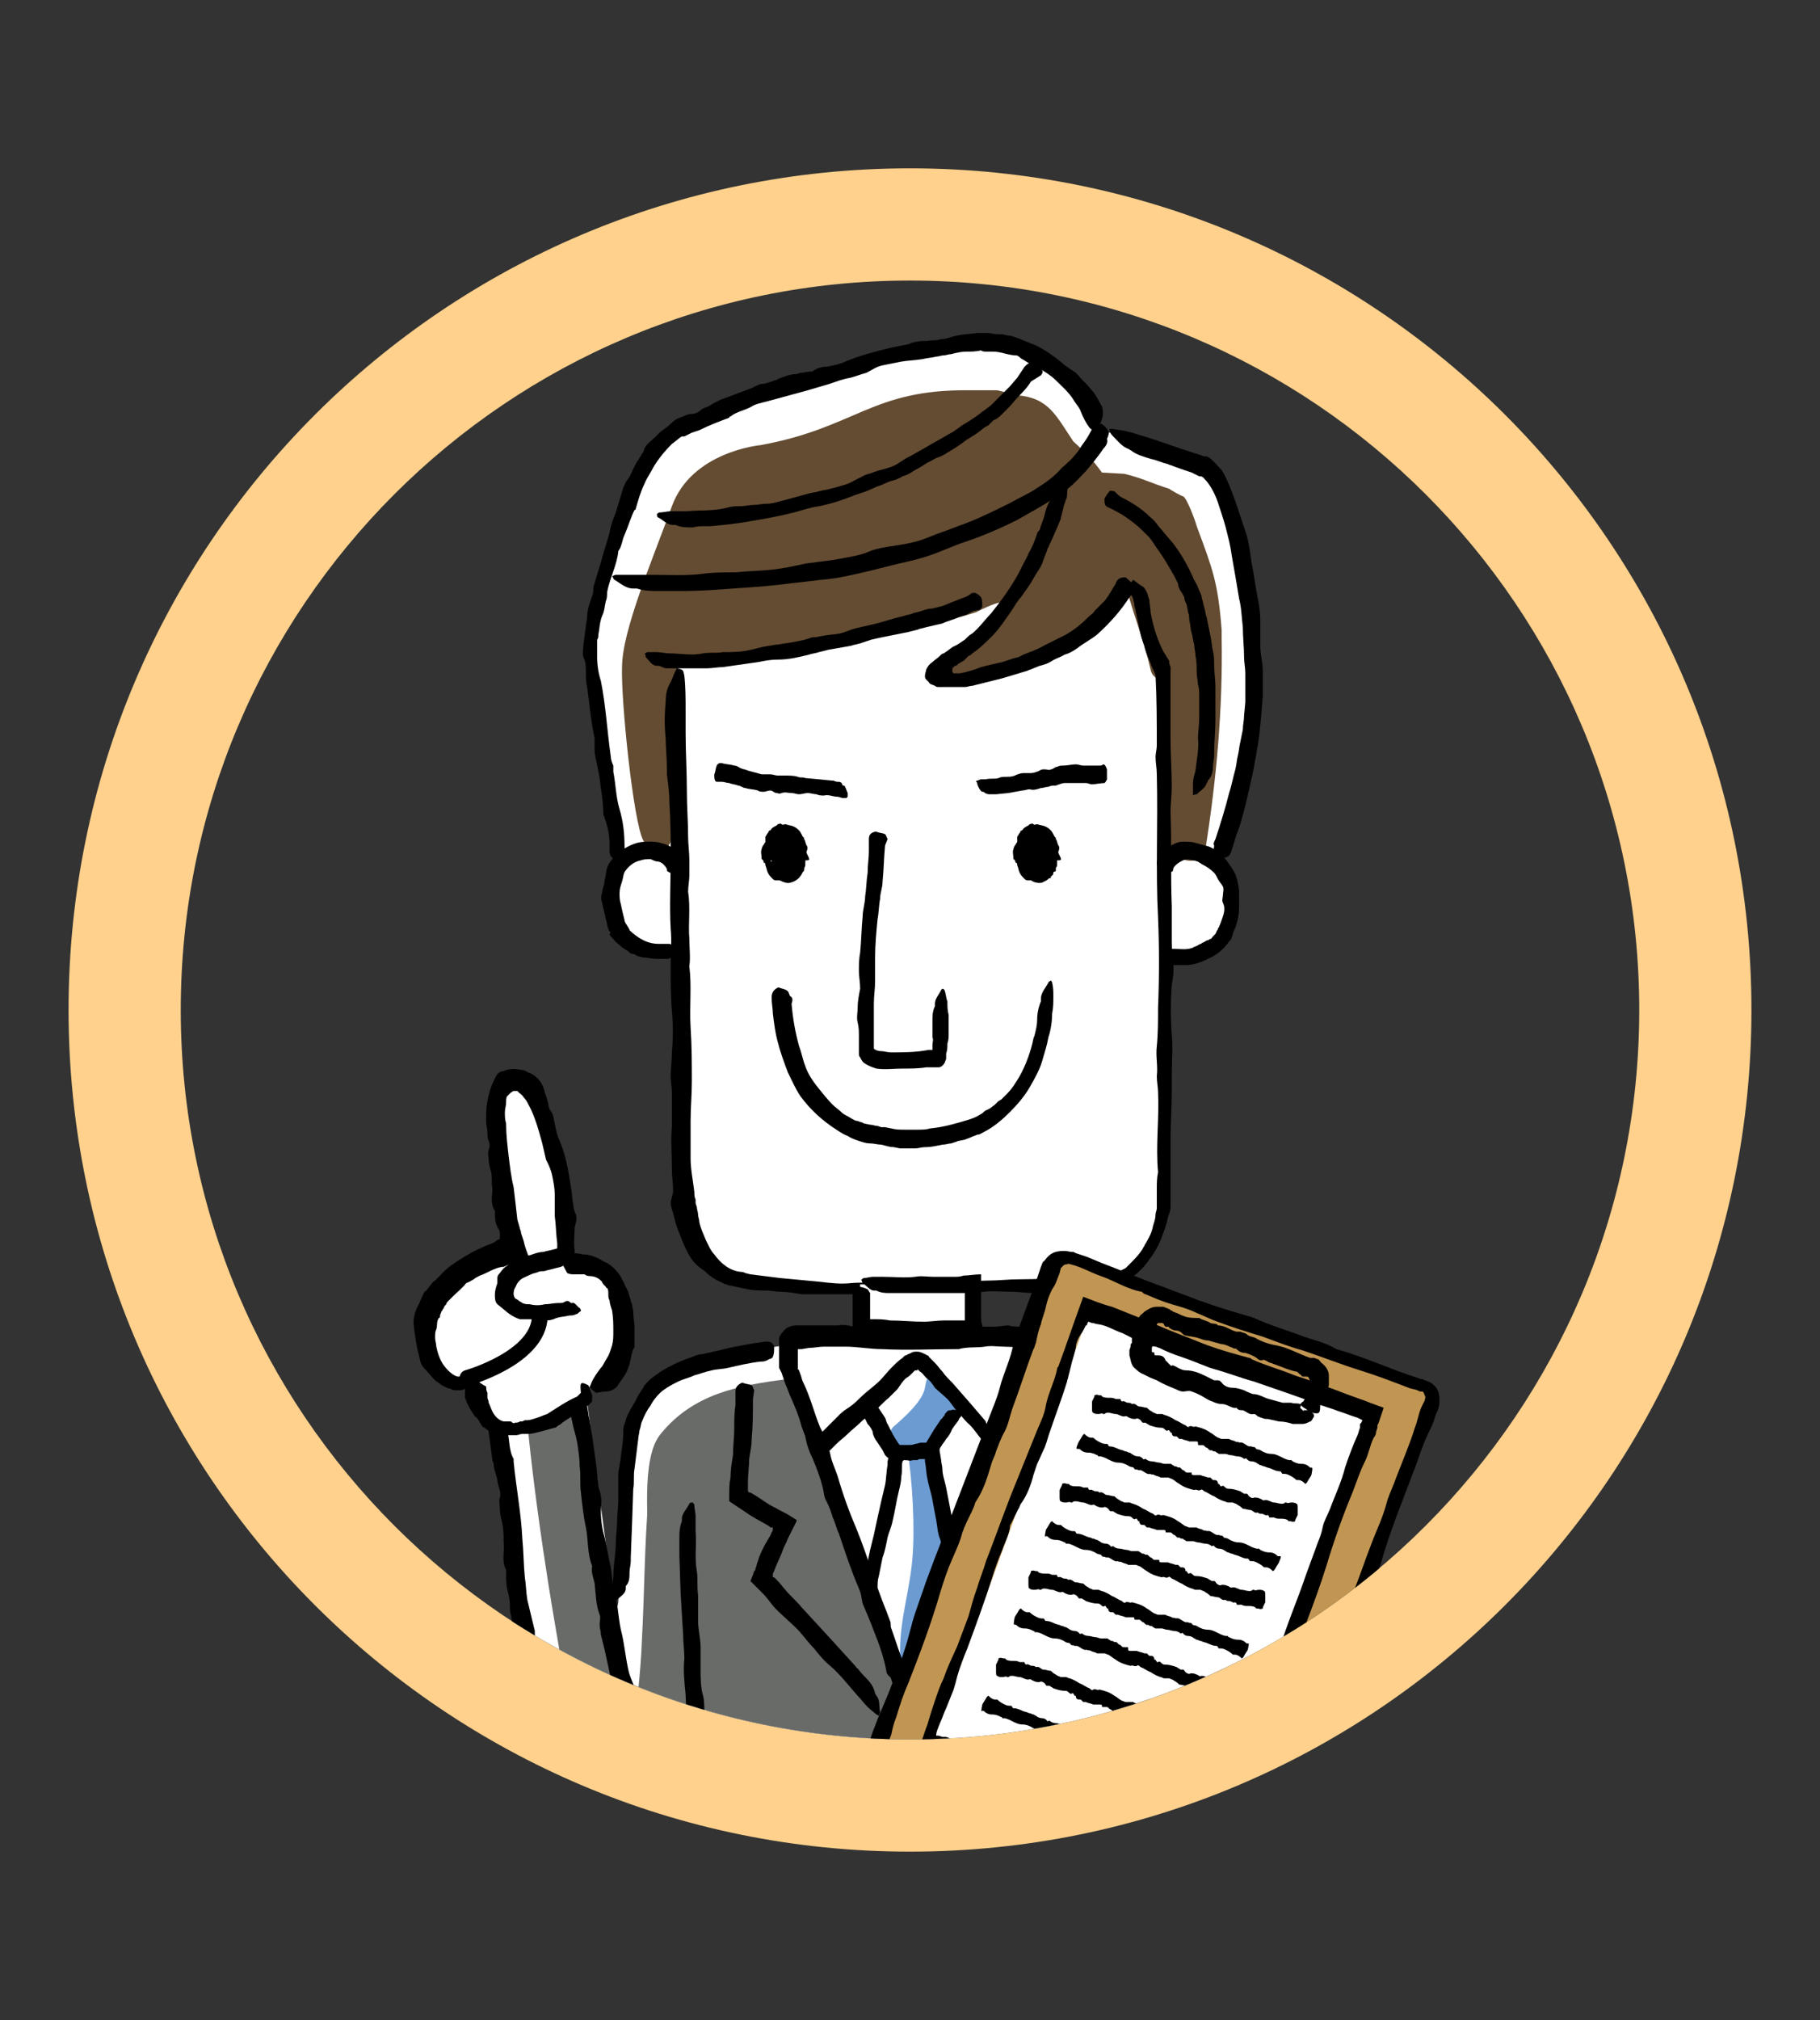 <?xml version="1.0" encoding="utf-8"?>
<!-- Generator: Adobe Illustrator 27.9.0, SVG Export Plug-In . SVG Version: 6.00 Build 0)  -->
<svg version="1.1" xmlns="http://www.w3.org/2000/svg" xmlns:xlink="http://www.w3.org/1999/xlink" x="0px" y="0px"
	 viewBox="0 0 146 162" style="enable-background:new 0 0 146 162;" xml:space="preserve">
<rect x="0" y="0" width="146" height="162" fill="#333333" stroke="none"/>
<style type="text/css">
	.st0{fill:none;}
	.st1{fill:#FFD18C;}
	.st2{clip-path:url(#SVGID_00000104687641515472960660000006192543073689886138_);}
	.st3{fill:#FFFFFF;}
	.st4{fill:#696B68;}
	.st5{fill:#6C9BD2;}
	.st6{fill:#644C32;}
	.st7{fill:#898989;}
	.st8{fill:none;stroke:#000000;stroke-width:1.264;stroke-linecap:round;stroke-linejoin:round;stroke-miterlimit:10;}
	.st9{fill:#C19653;}
</style>
<g id="レイヤー_1">
	<g id="レイヤー_1_00000022537648015361113900000007460159701928312475_">
	</g>
	<rect class="st0" width="146" height="162"/>
	<path class="st1" d="M73,13.5C35.7,13.5,5.5,43.7,5.5,81s30.2,67.5,67.5,67.5s67.5-30.2,67.5-67.5S110.3,13.5,73,13.5z M73,139.5
		c-32.3,0-58.5-26.2-58.5-58.5S40.7,22.5,73,22.5s58.5,26.2,58.5,58.5S105.3,139.5,73,139.5z"/>
	<g id="文字">
	</g>
	<g>
		<defs>
			<circle id="SVGID_1_" cx="73" cy="81" r="58.5"/>
		</defs>
		<clipPath id="SVGID_00000064353840683341535990000001845214493574587070_">
			<use xlink:href="#SVGID_1_"  style="overflow:visible;"/>
		</clipPath>
		<g style="clip-path:url(#SVGID_00000064353840683341535990000001845214493574587070_);">
			<g>
				<g>
					<path class="st3" d="M49.4,129.5c-1.3-9.1-2.4-17.9-2.4-17.9l-7.1,1.1c0,0,2.4,23.3,5,32.6c0,0,1.6,5.6,5.7,5
						c5.6-0.8,5.5-10,5.5-10l6-32c0,0-4.7,0.3-8.3,2.4c-2.3,1.4-3.4,3.4-3.6,8.5l-0.6,9.3L49.4,129.5z"/>
				</g>
			</g>
			<path class="st4" d="M59.3,111.7c-4.9,0.4-6.9,4.2-7.3,8.7c-0.3,3.6-0.3,7.3-0.5,11c-0.1,2.9-0.5,5.7-0.7,8.5
				c-0.7-3.2-1.4-6.5-1.8-9.8c-0.3-2.7-0.5-5.4-1-8c-0.5-2.8-1.1-5.5-1.4-8.3c-0.1-1.3-1.9-1-2.1,0.1c-0.3-0.4-0.9-0.4-1.3,0
				c-0.5,0.1-0.9,0.5-0.8,1.2c0.4,3.9,1,8.2,1.6,12c0.6,3.8,1.3,7.4,1.8,11.2c0.4,3.1,1.1,5.8,2.2,8.8c0.7,1.9,2,2.7,4.1,2.4
				c0.7-0.1,2.4-1.9,2.4-2.4c2.8-2,1.7-5.3,1.9-8.5c0.4-6.7,0.4-13.4,0.6-20.1c0-0.5-0.3-0.9-0.6-1c0.3-1.1,0.8-2.2,1.7-3.1
				c0,0,0,0,0-0.1c0.5-0.2,1-0.3,1.7-0.3C61.1,113.7,60.7,111.6,59.3,111.7z"/>
			<path class="st3" d="M97.1,149.6c0.3-17.6,0.2-29.6,0.2-29.6c-0.2-5.1,0.1-7.1-2.3-8.5c-3.6-2.1-10.1-3.3-10.1-3.3l-0.7-0.2v-0.7
				c0-0.8-1-0.7-1-0.7H64c0,0-1.1,0-1.1,0.8l0,0.5l-1.3,0.2c0,0-3.4,0.6-6.7,1.8l0.7,42.7l35.3,0.1l0-4.3L97.1,149.6z"/>
			<g>
				<g>
					<path class="st3" d="M87.9,34.7c0,0-2.1-7.2-9.3-7.2c-7.2,0-21.6,5.6-24.1,6.7c-3.2,1.4-7.1,13.8-7.1,17.4
						c0,3.4,2.1,15.7,2.4,17.3c-1.7,1.3-1.1,4-0.3,5.6c0.9,1.7,3.1,2.3,4.5,1.8c0,10.4,0.4,18.9,0.8,20.2c0.7,2.3,1.8,5.9,4.3,6.2
						c0,0,13.3,1.7,29.8-0.1c1.9-0.4,4.2-3.4,4.3-6.1c0.1-1.3,0.5-10,0.4-20.4c1.3,0.8,4.3,0.3,5.2-1.6c0.8-1.6,0.9-4.5-0.9-5.7
						c0.4-1.1,2.6-6.2,2.6-14.8c0-6.5-1.4-15.7-3.9-16.8c-2.4-1-7.5-2.5-7.5-2.5L87.9,34.7z"/>
				</g>
			</g>
			<path class="st4" d="M95.1,150.3c0-8.6-0.2-11.7,0.1-20.3c0.1-3.7,0.6-10.8-0.6-14.4c-1-2.9-3.6-3.4-7.4-4.4l-3.6-0.5l-1.3,3.5
				c-0.1,0.1-2.4,6.4-2.4,6.6c-0.2,0.6-0.3,1.2-0.5,1.8c0,0.1-0.1,0.2-0.1,0.3c0,0-0.1,0.1-0.1,0.1c-2.1,3.1-2.7,6.7-3.6,10.2
				c-0.4,0.1-0.7,0.3-0.9,0.7c-0.5,1-1.1,2-1.6,3c-0.6-0.9-1.1-1.8-1.6-2.7c-0.9-2.1-1-4.2-1.8-6.4c-1.6-4.6-3.7-9.4-5.3-14.2
				c-0.1-0.2,0.2-0.8,0.1-1c0.1-1-0.4-2.1-1.3-2c-4,0.5-7.6,1.2-10.2,4.4c-1.6,1.9-1,7.1-0.9,10.9c0.3,9.1,3.5-3.7,3.8,6.6h0
				c0.1,0.8,0.1,7.4,0.3,14c0,0.5-0.7,6.7-0.2,6.6c0.2,0.2,0.5,0.3,0.8,0.3c3.2,0.1,6.4,0.2,9.5-0.3c0.3,0.4,0.8,0.7,1.5,0.6
				c1.6-0.4,3.2-0.6,4.8-0.9c0.2,0.4,0.7,0.7,1.2,0.8c3.5,0.4,7,0,10.5-0.3c0.3,0.4,0.7,0.6,1.2,0.7c2.1,0.3,4.4,0.1,5.8-1.4v-2.1
				L95.1,150.3z"/>
			<path class="st5" d="M76.5,113.4c0.4-0.6,0.2-1.3-0.3-1.6c0-0.6-0.5-1.6-1.1-1.6c-0.7-0.1-0.8,0.5-0.9,1.1
				c-0.2,1.1-1.7,2.4-2.5,3.1c-0.7,0.6,0,1.7,1.1,1.9c0.4,2.5,0.6,6.2,0.4,8.6c-0.2,2.6-1,4.9-1,7.5c0,1.6,1,5.4,1.6,3.9
				c1.2-3,2.4-5.6,2.8-8.1c0.4-2.6-1.2-7.9-1.6-10.5c-0.1-0.5,0-1.1-0.4-1.5C75.5,115.7,75.8,114.4,76.5,113.4z"/>
			<path class="st6" d="M51.6,67.4c0.3,0.5,0.6,1,1.3,0.9c0.5-0.1,1.1-0.7,0.9-1.3c-0.1-0.4,0.4-1.3,0.3-1.8c0.3-0.3,0-1.7,0.1-2.2
				c0.2-4.2-0.5-2.6,0.1-7.1c0.1-0.6,0-0.9,0.1-2.7c4.7-0.2,8.8-0.4,13.3-1.7c3-0.9,6.6-1.1,10.6-2.4c5.1-2.6,0.4,1.9-1.7,3.6
				c-1.1,0.9-2.2,2-0.9,1.9c0.2,0,1.9-0.1,2.1-0.2c0.1,0,2.5-0.7,2.6-0.7c5.6-0.9,6.3-2.1,10-6.4c0.6,2.2,1.4,4.2,1.9,6.4
				c0.1,0.6,0.7,0.9,1.2,0.9c0,4.4-0.2,8.8-0.2,13.2c0,0.9,1,1.3,1.6,1.1c0.6,0.3,1.6,0.1,1.8-0.8c0.9-5.7,1.4-11.3,1.3-17
				c0-0.1,0-0.2,0-0.3c0-0.1,0-0.2,0-0.3c-0.3-3.8-0.7-4.8-2-8.3c-0.1-0.4-0.8-2.3-1.1-2.4c-0.1,0-1-0.5-1.1-0.6
				c-1.6-0.5-2-0.8-3.6-1.2c0,0-1.8-0.1-1.8-0.1c-0.8-1.1-1.3-1.6-2.3-2.5c-1.4-2.1-2-3.5-4.5-3.7c-0.1,0-1.5-0.4-1.6-0.4h-2.2
				c-7.9-0.1-9.1,3-16.8,4.4c0,0-5.5,0.5-7.1,4.9c-1.6,4.4-4,10-4,12.9C49.8,56.1,50.8,65.9,51.6,67.4z"/>
			<g>
				<g>
					<path d="M64.6,69c0,1-0.6,1.8-1.4,1.8c-0.7,0-1.3-0.8-1.3-1.8c0-1,0.6-1.8,1.4-1.8C64,67.2,64.6,68,64.6,69z"/>
					<g>
						<g>
							<path d="M64.6,69c-0.1,0-0.2,0-0.4,0c-0.2,0-0.2,0-0.2-0.1c0,0,0.1,0,0.1-0.1c0-0.1,0-0.1,0-0.2c0,0,0,0,0,0c0,0,0,0,0,0
								c0.1-0.1,0-0.2,0-0.3c0-0.1-0.1-0.1-0.1-0.2c0,0,0-0.1,0-0.1c-0.1-0.1-0.2-0.2-0.3-0.3c0,0-0.1,0-0.1-0.1c0,0-0.1,0-0.1,0
								c0,0-0.1,0-0.1-0.1c0,0-0.1,0-0.1,0c0,0-0.1,0-0.1,0c0,0.1-0.1,0-0.2,0c0,0,0,0-0.1,0c-0.1,0-0.2,0-0.2,0.1
								c0,0.1-0.1,0.1-0.2,0.2c0,0.1-0.1,0.1-0.1,0.2c0,0.1,0,0.2,0,0.2c0,0,0,0-0.1,0.1c0,0-0.1,0.1,0,0.1c0,0,0,0.1-0.1,0.1
								c0,0,0,0,0,0c0.1,0.1-0.1,0.1-0.1,0.2c0,0-0.1,0.1-0.1,0.1c0,0,0,0.1,0,0.1c0,0,0,0.1-0.1,0.1c-0.1,0-0.1,0.1,0,0.1
								c0.1,0,0,0.1,0.1,0.1c0,0,0,0.1,0.1,0.1c0,0,0,0,0,0c0,0.1,0.1,0.2,0.1,0.3c0,0,0.1,0,0.1,0.1c0,0,0,0.1,0,0.1c0,0,0,0,0,0
								c0.1,0,0.1,0.1,0,0.2c0,0,0,0,0,0c0,0,0,0.1,0,0.1c0,0,0,0,0,0c0.1,0,0.1,0.1,0.1,0.1c0,0.1,0.1,0.1,0.1,0.1
								c0.2,0,0.3,0.1,0.4,0.1c0,0,0.1,0,0.2,0c0,0,0,0,0.1-0.1c0,0,0.1,0,0.1,0c0.1,0,0.1,0,0.2-0.1c0-0.1,0.1-0.1,0.1-0.2
								c0,0,0.1,0,0.1-0.1c0-0.1,0.1-0.2,0.2-0.3c0-0.1,0.1-0.2,0.1-0.3c0,0,0-0.1-0.1-0.2c0,0,0,0,0,0c0,0,0-0.1-0.1-0.2
								c0-0.1,0-0.1,0-0.2c0,0,0.1-0.1,0.2-0.1c0.1,0,0.2,0,0.3-0.1c0.3,0,0.3,0,0.3,0.1c0.1,0.1,0.1,0.2,0,0.2c0,0,0,0.1,0,0.1
								c0,0.1,0,0.3,0,0.4l0,0c0,0.1,0,0.2-0.1,0.3c0,0.1,0,0.1,0,0.2c0,0,0,0.1-0.1,0.1c0,0-0.1,0-0.1,0.1c0,0.2-0.1,0.2-0.2,0.3
								c0,0.1,0,0.2-0.2,0.1c0,0.1-0.1,0.1-0.2,0.2c-0.1,0-0.2,0.1-0.2,0.1c-0.1,0.1-0.1,0.1-0.2,0.1c-0.1,0-0.2,0-0.2,0
								c-0.1,0-0.2-0.1-0.3-0.1c-0.1,0-0.2-0.1-0.3-0.1c-0.1,0-0.2,0-0.3,0c-0.1,0-0.2-0.1-0.2-0.1c-0.2-0.2-0.3-0.3-0.4-0.5
								c-0.1-0.2-0.1-0.4-0.2-0.6c0-0.1,0-0.2-0.1-0.2c-0.1-0.1,0-0.2-0.2-0.3c0,0,0,0,0,0c0-0.3-0.1-0.6,0-0.8
								c0-0.1,0.1-0.3,0.2-0.4c0-0.1,0.1-0.1,0.1-0.2c0-0.1,0-0.2,0-0.4c0,0,0,0,0,0c0.1-0.1,0.1-0.2,0.2-0.3c0.1-0.1,0-0.2,0.2-0.2
								c0.1-0.2,0.3-0.3,0.5-0.4c0,0,0.1-0.1,0.1-0.1c0.1,0,0.2-0.1,0.3,0c0.1,0.1,0.2,0,0.3,0c0.3,0.1,0.5,0.1,0.7,0.2
								c0.2,0.1,0.3,0.2,0.4,0.3c0.1,0.1,0.2,0.3,0.3,0.5c0,0,0.1,0.1,0.1,0.1c0,0,0,0.1,0,0.1c0.1,0.1,0.1,0.3,0.2,0.5
								c0.1,0.1,0.1,0.3,0,0.5c0,0,0,0.1,0,0.1C65,69,65,69,64.6,69z"/>
						</g>
					</g>
				</g>
			</g>
			<g>
				<g>
					<path d="M84.7,69c0,1-0.6,1.8-1.4,1.8c-0.7,0-1.3-0.8-1.3-1.8c0-1,0.6-1.8,1.4-1.8C84.2,67.2,84.8,68,84.7,69z"/>
					<g>
						<g>
							<path d="M84.8,69c-0.1,0-0.2,0-0.4,0c-0.2,0-0.2,0-0.2-0.1c0,0,0.1,0,0.1-0.1c0-0.1,0-0.1,0-0.2c0,0,0,0,0,0c0,0,0,0,0,0
								c0.1-0.1,0-0.2,0-0.3c0-0.1-0.1-0.1-0.1-0.2c0,0,0-0.1,0-0.1c-0.1-0.1-0.2-0.2-0.3-0.3c0,0-0.1,0-0.1-0.1c0,0-0.1,0-0.1,0
								c0,0-0.1,0-0.1-0.1c0,0-0.1,0-0.1,0c0,0-0.1,0-0.1,0c0,0.1-0.1,0-0.2,0c0,0,0,0-0.1,0c-0.1,0-0.2,0-0.2,0.1
								c0,0.1-0.1,0.1-0.2,0.2c0,0.1-0.1,0.1-0.1,0.2c0,0.1,0,0.2,0,0.2c0,0,0,0-0.1,0.1c0,0-0.1,0.1,0,0.1c0,0,0,0.1-0.1,0.1
								c0,0,0,0,0,0c0.1,0.1-0.1,0.1-0.1,0.2c0,0-0.1,0.1-0.1,0.1c0,0,0,0.1,0,0.1c0,0,0,0.1-0.1,0.1c-0.1,0-0.1,0.1,0,0.1
								c0.1,0,0,0.1,0.1,0.1c0,0,0,0.1,0.1,0.1c0,0,0,0,0,0c0,0.1,0.1,0.2,0.1,0.3c0,0,0.1,0,0.1,0.1c0,0,0,0.1,0,0.1c0,0,0,0,0,0
								c0.1,0,0.1,0.1,0,0.2c0,0,0,0,0,0c0,0,0,0.1,0,0.1c0,0,0,0,0,0c0.1,0,0.1,0.1,0.1,0.1c0,0.1,0.1,0.1,0.1,0.1
								c0.2,0,0.3,0.1,0.4,0.1c0,0,0.1,0,0.2,0c0,0,0,0,0.1-0.1c0,0,0.1,0,0.1,0c0.1,0,0.1,0,0.2-0.1c0-0.1,0.1-0.1,0.1-0.2
								c0,0,0.1,0,0.1-0.1c0-0.1,0.1-0.2,0.2-0.3c0-0.1,0.1-0.2,0.1-0.3c0,0,0-0.1-0.1-0.2c0,0,0,0,0,0c0,0,0-0.1-0.1-0.2
								c0-0.1,0-0.1,0-0.2c0,0,0.1-0.1,0.2-0.1c0.1,0,0.2,0,0.3-0.1c0.3,0,0.3,0,0.3,0.1c0.1,0.1,0.1,0.2,0,0.2c0,0,0,0.1,0,0.1
								c0,0.1,0,0.3,0,0.4l0,0c0,0.1,0,0.2-0.1,0.3c0,0.1,0,0.1,0,0.2c0,0,0,0.1-0.1,0.1c0,0-0.1,0-0.1,0.1c0,0.2-0.1,0.2-0.2,0.3
								c0,0.1,0,0.2-0.2,0.1c0,0.1-0.1,0.1-0.2,0.2c-0.1,0-0.2,0.1-0.2,0.1c-0.1,0.1-0.1,0.1-0.2,0.1c-0.1,0-0.2,0-0.2,0
								c-0.1,0-0.2-0.1-0.3-0.1c-0.1,0-0.2-0.1-0.3-0.1c-0.1,0-0.2,0-0.3,0c-0.1,0-0.2-0.1-0.2-0.1c-0.2-0.2-0.3-0.3-0.4-0.5
								c-0.1-0.2-0.1-0.4-0.2-0.6c0-0.1,0-0.2-0.1-0.2c-0.1-0.1,0-0.2-0.2-0.3c0,0,0,0,0,0c0-0.3-0.1-0.6,0-0.8
								c0-0.1,0.1-0.3,0.2-0.4c0-0.1,0.1-0.1,0.1-0.2c0-0.1,0-0.2,0-0.4c0,0,0,0,0,0c0.1-0.1,0.1-0.2,0.2-0.3c0.1-0.1,0-0.2,0.2-0.2
								c0.1-0.2,0.3-0.3,0.5-0.4c0,0,0.1-0.1,0.1-0.1c0.1,0,0.2-0.1,0.3,0c0.1,0.1,0.2,0,0.3,0c0.3,0.1,0.5,0.1,0.7,0.2
								c0.2,0.1,0.3,0.2,0.4,0.3c0.1,0.1,0.2,0.3,0.3,0.5c0,0,0.1,0.1,0.1,0.1c0,0,0,0.1,0,0.1c0.1,0.1,0.1,0.3,0.2,0.5
								c0.1,0.1,0.1,0.3,0,0.5c0,0,0,0.1,0,0.1C85.2,69,85.2,69,84.8,69z"/>
						</g>
					</g>
				</g>
			</g>
			<g>
				<g>
					<g>
						<g>
							<path d="M93,68.7c0.2-0.3,0.4-0.6,0.8-0.8c0.3-0.2,0.7-0.4,1.1-0.4c0.4,0,0.7,0,1,0.1c0.4,0.1,0.7,0.2,1.1,0.3
								c0.7,0.3,1.2,0.8,1.6,1.4c0.2,0.3,0.5,0.7,0.6,1.1c0.1,0.4,0.2,0.8,0.2,1.2c0,0.4,0,0.7,0,1.1c0,0.6-0.1,1.1-0.3,1.7
								c-0.1,0.2-0.2,0.4-0.2,0.5l-0.1,0.3c0,0.1-0.1,0.2-0.2,0.3c-0.4,0.6-1,1.1-1.7,1.4c-0.6,0.3-1.2,0.5-1.8,0.5
								c-0.1,0-0.1,0-0.2,0c-0.1,0-0.2,0-0.3,0c-0.1,0-0.2,0-0.3,0c-0.1,0-0.3,0-0.4-0.1c-0.1,0-0.3-0.1-0.4-0.3
								c0,0-0.1-0.1-0.1-0.1c-0.3-0.1-0.4-0.5-0.4-0.8c0,0,0.1-0.2,0.1-0.2c0,0,0.1,0,0.1,0c0.1,0,0.3,0,0.4,0.1
								c0.1,0,0.2,0,0.3,0.1c0.1,0,0.2,0,0.3,0c0.5,0,1,0.1,1.5-0.1c0.1-0.1,0.3-0.1,0.4-0.2l0.2-0.1c0.1,0,0.1-0.1,0.2-0.1
								c0.2-0.1,0.3-0.2,0.4-0.2c0.1,0,0.1-0.1,0.2-0.1c0.1,0,0.1-0.1,0.2-0.2c0.1-0.1,0.1-0.1,0.2-0.2l0.1-0.2
								c0-0.1,0.1-0.1,0.1-0.2c0-0.1,0.1-0.1,0.1-0.2c0.1-0.2,0.2-0.5,0.3-0.8c0.1-0.3,0.2-0.7,0-1.1c-0.1-0.2,0-0.4,0-0.6
								c0-0.2,0.1-0.5,0-0.7c-0.1-0.2-0.3-0.4-0.4-0.6c-0.1-0.2-0.2-0.4-0.3-0.5c-0.3-0.3-0.6-0.5-1-0.7c-0.1-0.1-0.2-0.1-0.3-0.2
								c-0.1,0-0.2-0.1-0.4-0.1c-0.3-0.1-0.6-0.1-0.8,0c-0.2,0.1-0.4,0.2-0.6,0.4c-0.1,0.1-0.2,0.2-0.2,0.4c0,0.1-0.2,0.2-0.5,0.1
								c0,0-0.1,0-0.1,0c-0.2-0.1-0.5-0.2-0.6-0.4c-0.1-0.1-0.1-0.2-0.1-0.3c0,0,0,0,0,0C92.8,69,92.9,68.9,93,68.7L93,68.7z"/>
						</g>
					</g>
				</g>
			</g>
			<g>
				<g>
					<g>
						<g>
							<path d="M53.5,69.7c-0.1-0.2-0.2-0.3-0.3-0.4c-0.1-0.1-0.3-0.2-0.4-0.2c-0.2,0-0.4-0.1-0.6-0.2c-0.3,0-0.5,0-0.8,0.1
								c-0.5,0.1-0.9,0.4-1.2,0.8c-0.2,0.2-0.2,0.6-0.3,0.9c-0.1,0.3-0.2,0.6-0.2,0.9c0,0.3,0,0.6,0.1,0.9c0.1,0.5,0.2,0.9,0.3,1.3
								c0,0.1,0.1,0.3,0.2,0.4c0,0.1,0.1,0.1,0.1,0.2c0,0,0.1,0.1,0.1,0.2c0.3,0.3,0.7,0.6,1.1,0.8c0.4,0.2,0.8,0.3,1.3,0.3
								c0,0,0.1,0,0.1,0c0.1,0,0.2,0,0.2,0c0.1,0,0.2,0,0.2,0c0.1,0,0.2,0,0.3,0c0.1,0,0.2,0.1,0.3,0.1c0,0,0.1,0,0.1,0
								c0.2-0.1,0.4,0.2,0.7,0.3c0,0,0.1,0.1,0.2,0.2c0,0,0,0.1-0.1,0.1c-0.1,0.1-0.3,0.3-0.5,0.3c-0.1,0-0.2,0.1-0.4,0.1
								c-0.1,0-0.2,0-0.4,0.1c-0.2,0-0.3,0-0.5,0c-0.2,0-0.3,0-0.5,0c-0.3,0-0.6-0.1-0.9-0.1c-0.2,0-0.4-0.1-0.5-0.1
								c-0.2-0.1-0.3-0.2-0.5-0.2c-0.1,0-0.2-0.1-0.3-0.2c-0.1-0.1-0.2-0.1-0.3-0.2c-0.2-0.1-0.3-0.2-0.5-0.4
								c-0.2-0.1-0.3-0.3-0.5-0.5c-0.1-0.1-0.2-0.2-0.2-0.3L49,74.8c0,0-0.1-0.1-0.1-0.1c-0.2-0.3-0.2-0.7-0.3-1
								c-0.1-0.4-0.2-0.9-0.3-1.3c-0.1-0.3-0.1-0.5,0-0.8c0-0.3,0.2-0.6,0.2-1c0.1-0.3,0.1-0.7,0.2-1c0.1-0.3,0.3-0.6,0.6-0.9
								c0.5-0.5,1.1-0.9,1.8-1.1c0.4-0.1,0.7-0.1,1.1-0.1c0.5,0,0.9,0.1,1.4,0.3c0.4,0.2,0.7,0.5,1,0.9c0.1,0.2,0.2,0.4,0.3,0.6
								c0.1,0.2,0.1,0.3-0.3,0.5c0,0-0.1,0.1-0.1,0.1c-0.2,0-0.5,0.1-0.7,0.1c-0.1,0-0.2-0.1-0.2-0.1c0,0,0,0,0,0
								C53.5,69.9,53.5,69.8,53.5,69.7L53.5,69.7z"/>
						</g>
					</g>
				</g>
			</g>
			<g>
				<g>
					<g>
						<path d="M78.1,49c-0.2,0.1-0.4,0.2-0.6,0.3l-0.6,0.2c-0.4,0.2-0.9,0.3-1.3,0.5c-0.4,0.1-0.9,0.2-1.3,0.3
							c-0.3,0.1-0.5,0.1-0.7,0.2l-0.8,0.2L71.3,51c-0.5,0.1-1,0.2-1.4,0.3c-0.3,0.1-0.6,0.2-0.9,0.3l-0.4,0.1
							c-0.1,0-0.3,0.1-0.4,0.1c-0.5,0.1-1.1,0.2-1.7,0.3l-0.8,0.2c-0.3,0.1-0.5,0.1-0.8,0.2c-0.8,0.2-1.6,0.4-2.5,0.4
							c-0.6,0-1.1,0.1-1.6,0.2l-1.4,0.2L58,53.5c-0.4,0-0.9,0.1-1.3,0.1l-0.7,0l-0.7,0c-0.1,0-0.2,0-0.3,0c-0.3,0-0.6,0-0.9,0
							c-0.2,0-0.4,0-0.6,0c-0.2,0-0.4-0.1-0.6-0.2c-0.1,0-0.1,0-0.2,0c-0.4,0-0.6-0.4-0.9-0.7c0,0,0-0.2-0.1-0.3
							c0.1,0,0.1,0,0.2-0.1c0.3,0,0.5,0,0.8,0c0.3,0,0.7,0.1,1,0.1c0.9,0,1.8,0.2,2.7,0c0.5-0.1,1.1,0,1.6-0.1c0.6,0,1.2,0,1.8-0.1
							c0.6-0.1,1.2-0.3,1.8-0.4c0.2,0,0.5-0.1,0.7-0.1c0.2,0,0.5-0.1,0.7-0.1c0.6-0.1,1.3-0.2,1.9-0.4c0.2-0.1,0.4-0.1,0.5-0.1
							c0.2,0,0.4-0.1,0.6-0.1c0.4-0.1,0.9-0.1,1.4-0.2c0.4-0.1,0.8-0.3,1.2-0.4c0.4-0.1,0.9-0.2,1.3-0.3c0.9-0.2,1.7-0.5,2.6-0.7
							c0.2-0.1,0.5-0.1,0.7-0.2c0.2-0.1,0.5-0.1,0.7-0.2c0.3-0.1,0.6-0.2,0.9-0.2l0.4-0.1l0.4-0.1c0.5-0.2,1-0.4,1.5-0.6
							c0.3-0.1,0.6-0.2,0.8-0.4c0.2-0.1,0.4-0.1,0.7,0.2c0,0,0.1,0.1,0.1,0.1c0.1,0.2,0.1,0.5,0.1,0.7c0,0.1-0.1,0.2-0.2,0.3
							c0,0,0,0,0,0L78.1,49L78.1,49z"/>
					</g>
				</g>
			</g>
			<g>
				<g>
					<g>
						<path d="M90.6,47.9c-0.7,1.1-1.6,2.1-2.6,3c-0.5,0.4-1.1,0.7-1.6,1.1c-0.3,0.2-0.6,0.4-1,0.5c-0.3,0.2-0.7,0.3-1,0.5
							c-0.3,0.2-0.6,0.3-1,0.4l-0.5,0.2c-0.2,0.1-0.3,0.1-0.5,0.2c-0.7,0.2-1.3,0.4-2,0.6c-0.4,0.1-0.8,0.2-1.2,0.3
							c-0.4,0.1-0.8,0.2-1.2,0.3c-0.2,0-0.4,0.1-0.6,0.1l-0.3,0l-0.4,0c-0.1,0-0.3,0-0.5,0c-0.1,0-0.2,0-0.2,0l-0.2,0h-0.2l-0.2,0
							c-0.2,0-0.3,0-0.4-0.1c-0.2-0.1-0.4-0.1-0.5-0.3c-0.1-0.1-0.1-0.1-0.2-0.2c-0.1-0.1-0.1-0.2-0.1-0.3c0-0.2,0.1-0.4,0.1-0.5
							c0.1-0.2,0.2-0.4,0.5-0.6c0.2-0.2,0.4-0.3,0.6-0.5c0.1-0.1,0.2-0.2,0.3-0.2l0.3-0.2l0.4-0.3l0.4-0.2l0.3-0.2l0.3-0.2
							c0.2-0.2,0.4-0.4,0.6-0.5c0.6-0.5,1-1.1,1.5-1.6c0.8-1,1.6-2.1,2.2-3.2l0.4-0.8c0.1-0.2,0.3-0.5,0.4-0.8
							c0.3-0.5,0.5-1,0.7-1.6c0-0.1,0.1-0.2,0.2-0.3c0.1-0.4,0.3-0.8,0.4-1.2c0.1-0.5,0.3-1,0.6-1.4c0-0.1,0.1-0.1,0.1-0.2
							c0.1-0.5,0.5-0.8,0.9-1.2c0-0.1,0.2-0.1,0.3-0.1c0,0.1,0,0.2,0,0.2c0,0.4-0.1,0.7-0.1,1.1c0,0.1,0,0.2-0.1,0.4l-0.1,0.3
							c-0.1,0.2-0.1,0.5-0.2,0.7c0,0.2-0.1,0.3-0.1,0.5l-0.2,0.5l-0.4,0.9c-0.1,0.3-0.3,0.6-0.4,0.9c-0.1,0.1-0.1,0.3-0.2,0.5
							c-0.1,0.2-0.1,0.3-0.2,0.5c-0.1,0.4-0.3,0.7-0.5,1c-0.2,0.3-0.4,0.7-0.6,1c-0.2,0.3-0.5,0.7-0.7,1c-0.3,0.3-0.5,0.7-0.7,1
							c-0.5,0.7-1,1.5-1.6,2.1c-0.5,0.5-1,1-1.6,1.4l-0.1,0.1c-0.1,0.1-0.2,0.1-0.2,0.1L77.3,53c-0.2,0.1-0.4,0.2-0.6,0.4l-0.1,0
							l0,0c0,0-0.1,0.1-0.1,0.1c0,0,0,0-0.1,0.1c0,0,0,0.1,0,0.1c0,0,0,0,0,0.1c0,0,0,0,0,0.1c0,0,0,0,0.1,0.1c0,0,0,0,0,0l0,0
							l0.1,0l0.2,0l0.2,0c0.6-0.1,1.2-0.3,1.7-0.5c0.1,0,0.3-0.1,0.4-0.1l0.4-0.1l0.9-0.2c0.3-0.1,0.6-0.2,0.9-0.3l0.4-0.1l0.2-0.1
							l0.2-0.1c0.5-0.2,1.1-0.4,1.6-0.7c0.6-0.3,1.2-0.6,1.8-0.9c0.7-0.4,1.3-0.9,1.9-1.5c0.1-0.1,0.3-0.2,0.4-0.4l0.4-0.4l0.2-0.2
							l0.2-0.2c0.1-0.1,0.2-0.3,0.3-0.4c0.1-0.2,0.2-0.3,0.3-0.5c0.1-0.2,0.2-0.3,0.3-0.5c0.1-0.3,0.3-0.5,0.7-0.5c0,0,0.1,0,0.1,0
							c0.2,0.2,0.4,0.3,0.5,0.5c0.1,0.1,0,0.3,0,0.5c0,0,0,0,0,0C90.9,47.5,90.8,47.7,90.6,47.9L90.6,47.9z"/>
					</g>
				</g>
			</g>
			<g>
				<g>
					<g>
						<path d="M90.9,46.5c0.3,0.2,0.5,0.4,0.7,0.5c0.2,0.1,0.3,0.3,0.4,0.5c0.1,0.2,0.1,0.4,0.2,0.6c0,0.3,0.1,0.7,0.1,1
							c0.2,1.1,0.5,2.1,1,3.1c0.1,0.2,0.2,0.3,0.3,0.5c0.1,0.1,0.1,0.2,0.2,0.3l0,0.1l0,0l0,0.1c0,0.1,0.1,0.2,0.1,0.3
							c0,0.5,0,0.6,0,0.8c0,0.2,0,0.5,0,0.7c0,0.5,0,0.9,0,1.4c0,0.9,0,1.8,0,2.8c0,1.3,0.1,2.6,0.1,3.9c0,0.7-0.1,1.4-0.1,2
							c0.1,2.5,0,5.1,0.1,7.6c0,0.8,0,1.5,0,2.3c0,0.7,0,1.5,0.1,2.2c0.1,0.6,0,1.2-0.1,1.8c-0.1,1.3-0.1,2.7,0,4c0.1,1,0,2.1,0,3.2
							c0,0.5,0,0.9,0,1.3c0,1.3-0.1,2.6-0.1,3.9c0,0.8,0,1.5,0,2.3l0,1.1c0,0.4,0,0.7,0,1.2l0,0.4l0,0.2l0,0.2
							c0,0.3-0.1,0.5-0.2,0.8c-0.1,0.5-0.3,1.1-0.5,1.6c-0.2,0.6-0.6,1.3-1,1.8c-0.4,0.6-0.9,1.1-1.5,1.5c-0.2,0.1-0.4,0.3-0.7,0.4
							c-0.1,0.1-0.2,0.1-0.4,0.2l-0.4,0.1l-0.2,0.1c0,0-0.1,0-0.1,0l-0.1,0l-0.3,0c-0.2,0-0.3,0-0.5,0c-0.3,0-0.6,0.1-1,0.1
							c-0.7,0.1-1.4,0.1-2.1,0.1c-0.1,0-0.2,0-0.3,0c-0.6,0.2-1.1,0.2-1.7,0.2c-0.6,0-1.1-0.1-1.7-0.1c-0.8,0-1.6-0.1-2.3,0
							c-0.6,0.1-1.2,0.1-1.9,0.1c-0.5,0-0.9,0-1.4-0.1c-0.4-0.1-0.9-0.1-1.4,0c-0.5,0.1-0.9,0.1-1.4,0.1c-0.5,0-1,0.1-1.4,0.1
							c-0.2,0-0.3,0-0.5,0l-2.4,0c-0.4,0-0.8,0-1.2,0l-1.2,0c-0.6,0-1.2,0-1.8,0c-0.6-0.1-1.1-0.2-1.7-0.2c-0.4,0-0.7-0.1-1.1-0.1
							c-0.5,0-1,0-1.5-0.1c-0.5-0.1-1-0.2-1.4-0.3c-0.1,0-0.2,0-0.3-0.1c-0.1,0-0.2,0-0.3-0.1c-0.5-0.2-1-0.5-1.4-0.9
							c-0.1-0.1-0.3-0.2-0.4-0.3c-0.6-0.4-1-1.1-1.3-1.8c-0.4-0.9-0.7-1.7-0.9-2.6c-0.1-0.3-0.2-0.6-0.2-0.9L54,95.6
							c0-0.6-0.1-1.2-0.1-1.8c0-1.2-0.1-2.3,0-3.5c0-0.9,0-1.8,0-2.7c0-0.4-0.1-0.9-0.1-1.3c0-0.6,0.1-1.2,0.1-1.9
							c0.1-1.1,0.1-2.2,0-3.3c-0.1-1.2-0.1-2.5-0.1-3.7c0-1,0.1-2,0-2.9c-0.1-1.9,0-3.7,0-5.6c0-1.5,0-3-0.1-4.5
							c0-0.8-0.1-1.5-0.2-2.3c0-0.1,0-0.3,0-0.4c0-0.9-0.1-1.7-0.1-2.5c-0.1-0.9-0.1-1.9,0-2.9c0-0.6,0.1-1.1,0.4-1.6
							c0.2-0.4,0.3-0.8,0.5-1.1c0.5,0.1,0.5,0.1,0.6,0.6c0.1,0.9,0.1,1.9,0.1,2.8c0,0.6,0,1.2,0,1.8c0,1.5,0.1,3.1,0.1,4.6l0,0.1
							c0,1.2,0.1,2.4,0.1,3.6c0,0.6,0.1,1.2,0.1,1.9c0,0.4,0,0.8,0,1.2c0,0.4-0.1,0.9-0.1,1.3c0.2,1.3,0,2.6,0.1,3.8
							c0,0.7,0.1,1.5,0,2.2c0.2,1.6,0,3.2,0.1,4.9c0.1,1.5,0.1,2.9,0.1,4.3c0,1.1-0.1,2.2-0.1,3.2c0,1,0,2,0,3
							c0,0.9,0.2,1.8,0.3,2.7c0,0.2,0,0.4,0.1,0.6c0,0.1,0,0.2,0,0.3l0.1,0.3c0,0.2,0.1,0.4,0.1,0.6c0,0.2,0.1,0.4,0.1,0.6
							c0.1,0.5,0.3,0.9,0.5,1.4c0.2,0.4,0.4,0.9,0.7,1.2c0.5,0.7,1.2,1.3,2.1,1.4c0.1,0,0.2,0,0.4,0.1l0.4,0.1l0.8,0.1l0.8,0.1
							l0.8,0.1c1.1,0.1,2.1,0.2,3.2,0.3c0.8,0.1,1.7,0.2,2.5,0.1c1.2-0.1,2.3,0.1,3.5-0.1c0.1,0,0.2,0,0.3,0l0.6,0l0.6,0l1.2,0
							l2.4,0c0.8,0,1.6-0.1,2.4-0.1c0.8,0,1.6-0.1,2.4-0.1c1.6,0,3.2-0.1,4.8-0.2l1.4-0.1l0.7-0.1l0.3,0l0.1,0c0,0,0,0,0.1,0l0,0
							l0.1,0l0.1,0c0.1,0,0.1-0.1,0.2-0.1l0.4-0.2l0.4-0.2l0.3-0.3c0.4-0.4,0.8-0.8,1.1-1.3c0-0.1,0.1-0.1,0.1-0.2
							c0.3-0.5,0.6-1,0.7-1.6c0.1-0.3,0.2-0.6,0.2-0.9c0-0.2,0.1-0.3,0.1-0.5c0-0.1,0-0.2,0-0.2l0-0.2c0-0.2,0-0.4,0-0.6l0-0.6
							c0-0.4,0-0.8,0.1-1.3c-0.2-2.1,0.1-4.3,0-6.4c0-0.4-0.1-0.8-0.1-1.3c0.1-0.8-0.1-1.6,0-2.4c0.1-1,0.1-2.1,0.1-3.1
							c0.1-2.4,0.1-4.8,0-7.2c-0.2-3.8,0-7.6-0.1-11.5c0-0.5-0.1-0.9-0.1-1.4c0-0.3,0.1-0.6,0.1-0.9c0-1.9,0-3.7-0.1-5.6
							c0-0.1,0,0-0.1-0.3c-0.1-0.2-0.2-0.4-0.3-0.7c-0.2-0.5-0.4-0.9-0.5-1.4c-0.2-0.5-0.3-0.9-0.4-1.4c-0.1-0.5-0.2-0.9-0.3-1.4
							c0-0.2-0.1-0.3-0.1-0.5c0-0.2-0.1-0.3-0.1-0.5C90.4,47.1,90.5,47,90.9,46.5z"/>
					</g>
				</g>
			</g>
			<g>
				<g>
					<g>
						<path d="M97.5,67.3c0.4-1.2,0.8-2.5,1.1-3.7c0.2-0.6,0.3-1.2,0.5-1.9c0.1-0.4,0.1-0.7,0.2-1.1c0.1-0.4,0.1-0.7,0.2-1.1
							l0.1-0.5l0.1-0.5c0-0.4,0.1-0.7,0.1-1.1l0.1-1.1l0-0.5l0-0.5c0-0.4,0-0.9,0-1.3c0-0.4-0.1-0.9-0.1-1.3c0-0.8-0.1-1.6-0.1-2.4
							c-0.1-0.8-0.1-1.5-0.3-2.3c-0.2-1.2-0.4-2.4-0.6-3.5c-0.1-0.8-0.3-1.5-0.5-2.3c-0.2-0.7-0.4-1.3-0.6-1.9
							c-0.2-0.6-0.5-1.2-0.9-1.7c-0.2-0.2-0.3-0.4-0.5-0.4c0,0-0.1,0-0.1,0l-0.2-0.1l-0.4-0.2c-0.6-0.2-1.2-0.4-1.7-0.6
							c-0.1,0-0.2-0.1-0.3-0.1c-0.4-0.1-0.8-0.3-1.3-0.4c-0.6-0.2-1.1-0.3-1.6-0.7c-0.1,0-0.1-0.1-0.2-0.1c-0.5-0.2-0.8-0.6-1.2-1
							C89,34.7,89,34.5,89,34.4c0.1,0,0.2,0,0.3,0c0.4,0.1,0.8,0.1,1.1,0.2c0.5,0.1,1,0.3,1.4,0.4c1.3,0.4,2.6,0.9,3.9,1.3
							c0.2,0.1,0.4,0.1,0.6,0.2l0.3,0.1l0.1,0l0.1,0l0.2,0.1c0.4,0.3,0.7,0.7,1,1c0.5,0.8,0.8,1.7,1.1,2.5c0.3,0.9,0.6,1.8,0.9,2.7
							c0.2,0.7,0.3,1.5,0.4,2.2c0.2,1,0.3,1.9,0.5,2.9c0.1,0.5,0.2,1.1,0.2,1.7c0,0.7,0,1.4,0,2.1c0,0.7,0.2,1.3,0.2,2
							c0,0.7,0,1.4,0,2c-0.1,1.3-0.2,2.7-0.4,4c-0.1,0.4-0.1,0.7-0.2,1.1l-0.2,1.1c-0.2,0.9-0.4,1.8-0.6,2.6
							c-0.2,0.8-0.4,1.6-0.7,2.3l-0.4,1.3c-0.1,0.4-0.3,0.6-0.8,0.6c0,0-0.1,0-0.1,0c-0.2-0.2-0.4-0.3-0.5-0.5c-0.1-0.1,0-0.3,0-0.5
							c0,0,0,0,0,0C97.3,67.7,97.4,67.5,97.5,67.3L97.5,67.3z"/>
					</g>
				</g>
			</g>
			<g>
				<g>
					<g>
						<path d="M50,69.1c-0.2-0.1-0.5-0.2-0.7-0.2c-0.3-0.1-0.4-0.4-0.4-0.6c0-0.2,0-0.4,0-0.6c0-0.6-0.1-1.2-0.3-1.8
							c0-0.1-0.1-0.2-0.1-0.3c0-0.1-0.1-0.2-0.1-0.3c0-1-0.2-2-0.3-2.9c-0.1-0.7-0.3-1.4-0.4-2.1c0-0.4,0-0.7,0-1.1
							c-0.3-1.3-0.4-2.7-0.6-4.1c-0.1-0.4-0.1-0.8-0.1-1.2c0-0.4,0-0.8-0.2-1.2c-0.1-0.3,0-0.7,0-1c0.1-0.8,0.2-1.5,0.3-2.2
							c0-0.6,0.2-1.1,0.4-1.7c0.1-0.2,0.1-0.5,0.1-0.7c0.2-0.7,0.4-1.3,0.6-2c0.2-0.8,0.5-1.6,0.7-2.4c0.1-0.6,0.3-1.1,0.5-1.6
							c0.2-0.7,0.4-1.3,0.6-2c0.1-0.2,0.2-0.5,0.4-0.7c0.2-0.3,0.3-0.6,0.5-1c0.1-0.2,0.2-0.4,0.3-0.5c0.1-0.2,0.2-0.3,0.3-0.5
							c0-0.1,0.1-0.1,0.1-0.1c0.1-0.7,0.8-1,1.2-1.5c0.3-0.3,0.7-0.5,1.1-0.9c0.3-0.3,0.6-0.4,0.9-0.5c0.2-0.1,0.4-0.2,0.7-0.2
							c0.2,0,0.5-0.1,0.7-0.3c0.2-0.2,0.4-0.2,0.6-0.3c0.2-0.1,0.5-0.3,0.7-0.4c0.1,0,0.2-0.1,0.2-0.1l2.4-0.9
							c0.3-0.1,0.6-0.3,0.9-0.4c0.3,0,0.6-0.1,0.9-0.2c0.2-0.1,0.4-0.1,0.5-0.2c0.5-0.2,1-0.4,1.5-0.4c0.1,0,0.2-0.1,0.3-0.1
							c0.3,0,0.5-0.1,0.8-0.1c0.1,0,0.2,0,0.3-0.1c0.3-0.2,0.7-0.3,1.1-0.3c0.5-0.1,1-0.2,1.4-0.4c1.2-0.5,2.4-0.8,3.6-1.1
							c0.5-0.1,1-0.2,1.5-0.3c0.2-0.1,0.5-0.2,0.7-0.2c0.3-0.1,0.7,0,1-0.1c0.3,0,0.6,0,0.9-0.1c0.3,0,0.6-0.1,0.9-0.2
							c0.7-0.2,1.4-0.2,2-0.3c0.3,0,0.5,0,0.8,0c0.3,0,0.5,0.1,0.8,0.1c0.3,0,0.5,0,0.8,0.1c0.3,0,0.5,0.1,0.8,0.2
							c0.5,0.2,1,0.4,1.5,0.6c0.8,0.4,1.5,0.9,2.1,1.4c0.3,0.3,0.7,0.5,1.1,0.8c0.1,0.1,0.1,0.1,0.2,0.2c0.3,0.4,0.7,0.7,1,1.1
							c0.4,0.4,0.6,0.9,0.9,1.4c0.1,0.3,0.1,0.7,0,1c-0.1,0.3-0.2,0.5-0.3,0.8c-0.5,0.1-0.5,0.1-0.7-0.1c-0.3-0.4-0.5-0.8-0.7-1.3
							c-0.1-0.3-0.3-0.5-0.5-0.8c-0.4-0.7-1-1.2-1.5-1.7l0,0c-0.4-0.4-0.9-0.7-1.4-1c-0.1-0.1-0.3-0.1-0.4-0.2
							c-0.1-0.1-0.3-0.1-0.4-0.2c-0.2-0.1-0.3-0.2-0.5-0.3c-0.2-0.1-0.3-0.3-0.5-0.3c-0.6,0-1.2-0.3-1.8-0.3c-0.2,0-0.4,0-0.5,0
							c-0.2,0-0.4,0-0.5-0.1c-0.4,0.1-0.8,0.1-1.2,0.1c-0.4,0-0.8,0.1-1.2,0.2c-0.2,0-0.4,0.1-0.6,0.1c-0.2,0-0.4,0.1-0.6,0.1
							c-0.4,0.1-0.7,0.1-1.1,0.2c-0.6,0.1-1.1,0.1-1.7,0.2c-0.5,0.1-1,0.2-1.5,0.3c-0.5,0.1-0.9,0.4-1.3,0.6
							c-0.4,0.1-0.9,0.3-1.3,0.4c-0.6,0.1-1.1,0.3-1.7,0.5l-1.7,0.5c-1.1,0.3-2.2,0.6-3.3,0.9c-0.4,0.1-0.9,0.2-1.2,0.4
							c-0.5,0.3-1.2,0.4-1.7,0.8c0,0-0.1,0-0.1,0.1c-0.8,0.3-1.6,0.6-2.4,1l-0.6,0.2L54.9,35c-0.1,0-0.1,0-0.1,0c0,0-0.1,0-0.1,0
							c-0.2,0.1-0.5,0.4-0.8,0.6c-0.5,0.5-1.1,1.2-1.5,1.9c-0.2,0.4-0.5,0.8-0.7,1.3c-0.3,0.6-0.5,1.3-0.7,2c0,0,0,0.1-0.1,0.1
							c-0.3,0.6-0.5,1.3-0.8,2c-0.2,0.4-0.2,0.9-0.5,1.3c-0.1,1.1-0.7,2.2-0.9,3.3c0,0.2,0,0.5-0.1,0.7c-0.1,0.4-0.1,0.8-0.3,1.2
							c-0.2,0.5-0.2,1-0.3,1.5c0,0.1,0,0.3-0.1,0.4l0,0.2l0,0.2l0,0.5c0,0.2,0,0.3,0,0.5c0,0.6,0.1,1.3,0.3,1.9c0.4,2,0.5,4,0.8,6.1
							c0,0.2,0.1,0.5,0.2,0.7c0,0.2,0,0.3,0,0.5c0.2,1,0.2,2,0.5,3c0.3,1,0.4,2,0.4,3c0,0.2,0.1,0.3,0.1,0.5
							C50.6,68.7,50.5,68.8,50,69.1z"/>
					</g>
				</g>
			</g>
			<g>
				<g>
					<g>
						<g>
							<path d="M88.5,36c-0.4,0.6-0.9,1.2-1.4,1.8c-0.5,0.5-1,1.1-1.6,1.5c-0.6,0.5-1.2,0.8-1.8,1.2c-0.7,0.4-1.4,0.8-2.1,1.2
								c-1.4,0.7-2.8,1.3-4.3,1.8c-0.9,0.3-1.7,0.7-2.6,1c-0.8,0.3-1.7,0.5-2.6,0.7c-0.8,0.2-1.6,0.4-2.4,0.6
								c-1.3,0.3-2.5,0.6-3.8,0.7c-0.9,0.1-1.7,0.2-2.6,0.3c-1.5,0.2-3,0.3-4.5,0.4c-1.3,0.1-2.7,0.2-4,0.2c-0.1,0-0.3,0-0.4,0
								c-0.5,0-1,0-1.5,0c-0.6,0-1.2,0-1.8-0.2c-0.1,0-0.2,0-0.3,0c-0.6,0-1-0.4-1.5-0.7c-0.1,0-0.1-0.2-0.2-0.3
								c0.1,0,0.2-0.1,0.3-0.1c0.4,0,0.8,0,1.2,0c0.5,0,1,0,1.6,0c1.4,0,2.9,0.1,4.3-0.1c0.8-0.1,1.7-0.1,2.5-0.1
								c0.9-0.1,1.8-0.1,2.8-0.2c1-0.1,1.9-0.3,2.8-0.5c0.8-0.1,1.5-0.2,2.3-0.3c1-0.2,2-0.3,2.9-0.7c0.5-0.2,1.1-0.3,1.7-0.4
								c0.7-0.1,1.4-0.2,2.1-0.4c0.7-0.2,1.3-0.5,1.9-0.7c0.6-0.2,1.3-0.5,1.9-0.7c1.3-0.5,2.5-1.1,3.7-1.7c0.7-0.4,1.4-0.7,2-1.1
								c0.8-0.5,1.5-1,2.1-1.7c0.6-0.5,1.2-1.1,1.6-1.8c0.3-0.4,0.5-0.7,0.7-1.1c0.1-0.2,0.2-0.3,0.3-0.4c0.1-0.1,0.3-0.2,0.5-0.2
								c0,0,0.1,0,0.1,0c0.2,0.2,0.4,0.3,0.5,0.6c0.1,0.1,0,0.4-0.1,0.6c0,0,0,0,0,0C88.9,35.5,88.7,35.8,88.5,36L88.5,36z"/>
						</g>
					</g>
				</g>
			</g>
			<g>
				<g>
					<g>
						<g>
							<path d="M82.7,30.6c-0.3,0.5-0.7,0.9-1.1,1.3L81,32.6c-0.2,0.2-0.4,0.4-0.6,0.6c-0.2,0.2-0.4,0.4-0.7,0.5L79.4,34
								c-0.1,0.1-0.2,0.2-0.3,0.2c-0.3,0.2-0.5,0.4-0.8,0.6l-0.8,0.5c-0.5,0.4-1,0.7-1.5,1c-0.3,0.2-0.5,0.3-0.8,0.4
								c-0.3,0.1-0.5,0.3-0.8,0.4c-0.3,0.2-0.6,0.4-1,0.6c-0.3,0.2-0.6,0.4-1,0.5c-0.3,0.2-0.6,0.3-1,0.4c-0.3,0.1-0.6,0.3-1,0.4
								l-0.9,0.4l-0.9,0.3c-1,0.4-1.9,0.7-2.9,0.9c-0.7,0.1-1.3,0.3-2,0.5c-1.2,0.3-2.3,0.5-3.5,0.7c-1.1,0.2-2.1,0.3-3.2,0.4
								c-0.1,0-0.2,0-0.3,0c-0.4,0-0.8,0-1.1,0.1c-0.5,0-1,0-1.4-0.2c-0.1,0-0.1,0-0.2,0c-0.5,0-0.8-0.4-1.2-0.6
								c-0.1,0-0.1-0.2-0.1-0.3c0.1,0,0.1-0.1,0.2-0.1c0.3,0,0.6-0.1,1-0.1c0.4,0,0.8,0,1.2,0c1.1-0.1,2.2,0,3.3-0.3
								c0.3-0.1,0.6-0.1,1-0.1c0.3,0,0.7-0.1,1-0.1c0.4,0,0.7-0.1,1.1-0.1c0.4,0,0.7-0.1,1.1-0.2c0.4-0.1,0.7-0.2,1.1-0.3
								c0.4-0.1,0.7-0.2,1.1-0.3c0.3-0.1,0.6-0.1,0.9-0.2c0.3-0.1,0.6-0.1,0.9-0.2c0.4-0.1,0.8-0.2,1.1-0.3c0.4-0.1,0.7-0.3,1.1-0.5
								c0.2-0.1,0.4-0.2,0.6-0.3c0.2-0.1,0.4-0.1,0.6-0.2c0.5-0.2,1.1-0.3,1.6-0.5c0.5-0.2,0.9-0.6,1.4-0.8c0.5-0.3,0.9-0.5,1.4-0.8
								c0.5-0.3,0.9-0.5,1.4-0.8l0.7-0.4l0.7-0.5c0.5-0.3,1-0.6,1.5-1c0.1-0.1,0.3-0.2,0.4-0.3l0.4-0.3l0.4-0.4l0.4-0.4
								c0.2-0.2,0.5-0.5,0.7-0.7l0.6-0.7c0.2-0.3,0.4-0.6,0.6-0.9c0.2-0.2,0.4-0.4,0.8-0.3c0,0,0.1,0,0.1,0c0.2,0.2,0.4,0.4,0.5,0.6
								c0.1,0.1,0,0.3-0.1,0.4c0,0,0,0,0,0L82.7,30.6L82.7,30.6z"/>
						</g>
					</g>
				</g>
			</g>
			<g>
				<g>
					<g>
						<path d="M90,39.9c0.8,0.4,1.6,0.9,2.3,1.6c0.4,0.3,0.6,0.7,0.9,1c0.3,0.4,0.7,0.8,1,1.2c0.6,0.8,1.1,1.7,1.5,2.6
							c0.1,0.3,0.3,0.5,0.4,0.8c0.1,0.3,0.3,0.6,0.3,0.8c0,0.1,0.1,0.3,0.1,0.4l0.1,0.4c0.1,0.3,0.1,0.6,0.2,0.8
							c0.1,0.5,0.2,1,0.3,1.5c0.1,0.4,0.1,0.8,0.2,1.2c0.1,0.4,0.1,0.8,0.1,1.2c0,0.5,0.1,1.1,0.1,1.6c0,0.5,0,1,0,1.4
							c0,0.5,0,1,0,1.4c0,0.9-0.1,1.7-0.1,2.6c0,0.1,0,0.2,0,0.2c0,0.3-0.1,0.6-0.1,0.9c0,0.4-0.1,0.8-0.4,1.1c0,0,0,0.1-0.1,0.2
							c-0.1,0.4-0.5,0.6-0.8,0.9c0,0-0.2,0-0.3,0.1c0-0.1,0-0.1,0-0.2c0-0.3,0-0.5,0-0.8c0-0.3,0.1-0.6,0.2-1
							c0.1-0.9,0.3-1.8,0.2-2.6c0-0.5,0.1-1,0.1-1.6c0-0.3,0-0.6,0-0.9c0-0.3,0-0.6,0-0.9c0-0.3,0-0.6-0.1-0.9
							c0-0.3-0.1-0.6-0.1-0.9c0-0.5,0-1-0.1-1.4c0-0.3-0.1-0.6-0.1-0.9c-0.1-0.3-0.1-0.6-0.2-0.9c-0.1-0.3-0.1-0.7-0.2-1.1
							c0-0.2,0-0.4-0.1-0.6c0-0.2-0.1-0.4-0.1-0.6c-0.1-0.2-0.2-0.4-0.2-0.6c-0.1-0.2-0.2-0.4-0.3-0.5c-0.1-0.2-0.2-0.4-0.2-0.6
							c-0.1-0.2-0.2-0.4-0.3-0.6c-0.4-0.7-0.8-1.4-1.3-2.1c-0.3-0.4-0.5-0.8-0.8-1.1c-0.4-0.4-0.8-0.8-1.2-1.1
							c-0.4-0.3-0.8-0.6-1.2-0.8c-0.2-0.1-0.5-0.3-0.8-0.4c-0.2-0.1-0.3-0.2-0.3-0.6c0,0,0-0.1,0-0.1c0.1-0.2,0.3-0.5,0.4-0.6
							c0.1-0.1,0.3,0,0.4,0c0,0,0,0,0,0C89.7,39.7,89.8,39.8,90,39.9L90,39.9z"/>
					</g>
				</g>
			</g>
			<g>
				<g>
					<g>
						<path d="M55.3,151.5c0-1-0.1-2.1-0.1-3.1c0-0.5,0.1-1,0.1-1.5c0-0.6,0-1.2,0-1.8c0-1.1,0-2.3,0-3.4c0-0.7-0.1-1.4-0.2-2.1
							c0-0.6,0-1.3,0-1.9c0-0.6-0.1-1.2-0.1-1.8c-0.1-1-0.2-1.9-0.1-2.9c0-0.6-0.1-1.3-0.1-1.9l-0.2-3.3l-0.1-3c0-0.1,0-0.2,0-0.3
							c0-0.4,0-0.7,0-1.1c0-0.5,0-0.9,0.2-1.4c0-0.1,0-0.1,0-0.2c0-0.4,0.4-0.8,0.6-1.2c0-0.1,0.2-0.1,0.3-0.1
							c0,0.1,0.1,0.1,0.1,0.2c0,0.3,0.1,0.6,0.1,0.9c0,0.4,0,0.8,0,1.2c0.1,1.1-0.1,2.1,0.1,3.2c0.1,0.6,0,1.3,0.1,1.9
							c0,0.7,0,1.4,0,2.1c0,0.7,0.2,1.4,0.2,2.1c0,0.6,0,1.1,0,1.7c0,0.8,0,1.5,0.2,2.2c0.1,0.4,0.1,0.9,0.1,1.3
							c0,0.5-0.1,1.1-0.1,1.6c0,0.5,0.2,1,0.2,1.5c0.1,0.5,0.1,1,0.1,1.6c0,1,0,2.1,0,3.1c0,0.6-0.1,1.2-0.1,1.7c0,0.7,0,1.4,0,2.1
							c0,0.6,0,1.3,0,1.9c0,0.4,0,0.7,0.1,1.1c0,0.3-0.1,0.5-0.5,0.7c0,0-0.1,0-0.1,0c-0.3-0.1-0.6-0.1-0.8-0.2
							c-0.1-0.1-0.2-0.2-0.2-0.4c0,0,0,0,0,0L55.3,151.5L55.3,151.5z"/>
					</g>
				</g>
			</g>
			<g>
				<g>
					<g>
						<path d="M90.1,151.5c0-1,0-2,0.1-3.1c0-0.5,0.1-1,0.2-1.5c0.1-0.6,0.1-1.2,0.1-1.7c0.1-1.1,0.1-2.2,0.2-3.3
							c0-0.7-0.1-1.3-0.1-2c0-0.6,0-1.3,0.1-1.9c0-0.6,0-1.2,0-1.8c0-0.9-0.1-1.9,0-2.8c0.1-0.6,0-1.2,0-1.9l0-3.3l0-2.9
							c0-0.1,0-0.2,0-0.3c0-0.3,0-0.7,0-1c0-0.4,0-0.9,0.3-1.3c0-0.1,0-0.1,0-0.2c0-0.4,0.4-0.8,0.7-1.1c0-0.1,0.2-0.1,0.3-0.1
							c0,0.1,0.1,0.1,0.1,0.2c0,0.3,0.1,0.6,0.1,0.9c0,0.4,0,0.8,0,1.2c0,1-0.2,2.1,0,3.1c0.1,0.6,0,1.2,0,1.8c0,0.7-0.1,1.3-0.1,2
							c0,0.7,0.1,1.4,0.1,2.1c0,0.6-0.1,1.1-0.1,1.7c0,0.7,0,1.5,0.1,2.2c0.1,0.4,0,0.9,0,1.3c0,0.5-0.1,1-0.1,1.6
							c0,0.5,0.1,1,0.1,1.5c0,0.5,0,1,0,1.5c0,1-0.1,2-0.1,3.1c0,0.6-0.1,1.1-0.2,1.7c-0.1,0.7-0.1,1.4-0.1,2c0,0.6-0.1,1.2-0.1,1.8
							c0,0.3,0,0.7,0,1c0,0.3-0.1,0.5-0.5,0.7c0,0-0.1,0-0.1,0c-0.3-0.1-0.6-0.1-0.8-0.2c-0.1-0.1-0.1-0.2-0.2-0.4c0,0,0,0,0,0
							L90.1,151.5L90.1,151.5z"/>
					</g>
				</g>
			</g>
			<g>
				<g>
					<g>
						<path d="M66,114.8c0.5-0.5,0.9-0.9,1.4-1.4c0.2-0.2,0.5-0.4,0.8-0.6c0.3-0.2,0.6-0.5,0.8-0.7c0.5-0.5,1.1-0.9,1.6-1.4
							c0.3-0.3,0.6-0.7,0.9-1c0.3-0.3,0.6-0.6,0.9-0.8l0.1-0.1c0.1-0.1,0.1-0.1,0.2-0.1c0.1-0.1,0.2-0.1,0.4-0.2
							c0.1-0.1,0.3-0.1,0.5-0.1c0.2,0,0.4,0.1,0.6,0.2c0.1,0,0.1,0.1,0.2,0.1c0.1,0,0.1,0.1,0.1,0.1l0.2,0.2
							c0.1,0.1,0.2,0.2,0.3,0.3c0.2,0.2,0.4,0.5,0.6,0.7c0.2,0.3,0.5,0.6,0.8,0.9l1.4,1.6l1.2,1.4c0,0,0.1,0.1,0.1,0.2
							c0.1,0.2,0.3,0.4,0.4,0.5c0.2,0.2,0.4,0.4,0.4,0.8c0,0,0,0.1,0.1,0.1c0.2,0.2,0,0.6,0,0.9c0,0-0.1,0.1-0.1,0.2
							c0,0-0.1,0-0.1,0c-0.1-0.1-0.3-0.2-0.4-0.4c-0.2-0.2-0.3-0.4-0.5-0.6c-0.5-0.5-0.8-1.1-1.3-1.5c-0.3-0.3-0.5-0.6-0.8-0.9
							c-0.3-0.3-0.5-0.7-0.8-1c-0.3-0.3-0.7-0.6-1-0.9c-0.2-0.3-0.4-0.6-0.7-0.8c-0.2-0.2-0.3-0.4-0.5-0.5l-0.1-0.1l-0.1-0.1
							c0,0,0,0,0,0c0,0,0,0,0,0l0,0c0,0,0,0,0,0c0,0,0,0,0,0c0,0,0,0,0,0c0,0,0,0,0,0c0,0,0,0,0,0c0,0,0,0.1,0,0.1l0,0c0,0,0,0,0,0
							c0,0,0,0,0,0c0,0,0,0-0.1,0c0,0-0.1,0-0.1,0l-0.1,0.1l-0.1,0.1l-0.2,0.2c-0.1,0.1-0.3,0.2-0.4,0.3c-0.2,0.2-0.4,0.5-0.6,0.8
							c-0.2,0.2-0.5,0.5-0.7,0.7c-0.5,0.4-0.9,0.9-1.4,1.3c-0.3,0.2-0.6,0.4-0.9,0.7c-0.3,0.3-0.7,0.6-1,0.9
							c-0.3,0.3-0.6,0.5-0.9,0.8c-0.2,0.2-0.3,0.3-0.5,0.5c-0.1,0.1-0.3,0.2-0.6,0c0,0-0.1,0-0.1-0.1c-0.1-0.2-0.3-0.4-0.4-0.6
							c-0.1-0.1,0-0.2,0-0.3c0,0,0,0,0,0L66,114.8L66,114.8z"/>
					</g>
				</g>
			</g>
			<g>
				<g>
					<g>
						<path d="M70.4,112.8c0.2,0.3,0.4,0.6,0.6,0.9c0.1,0.2,0.1,0.4,0.2,0.5c0.1,0.2,0.2,0.4,0.3,0.6c0.2,0.4,0.4,0.7,0.6,1
							c0,0,0.1,0.1,0.1,0.1c0,0,0,0,0,0c0,0,0.1,0,0.1,0c0,0,0,0,0.1,0c0,0,0,0,0,0l0.1,0c0.1,0,0.2,0,0.3,0c0.2,0,0.4,0,0.6-0.1
							c0.2,0,0.3-0.1,0.5-0.1c0.1,0,0.2,0,0.3,0l0.1,0l0,0l0,0c0,0,0,0,0,0c0,0,0,0,0,0l0,0v0c0,0,0,0,0,0l0,0l0.6-1l0.6-0.9
							c0,0,0.1,0,0.1-0.1c0.1-0.1,0.2-0.2,0.2-0.3c0.1-0.1,0.2-0.3,0.4-0.3c0,0,0,0,0.1,0c0.1-0.1,0.4,0,0.7,0c0,0,0.1,0.1,0.2,0.1
							c0,0,0,0.1,0,0.1c0,0.1-0.1,0.2-0.1,0.3c-0.1,0.1-0.2,0.2-0.2,0.3c-0.2,0.3-0.5,0.6-0.6,0.9c-0.1,0.2-0.2,0.4-0.4,0.6
							c-0.1,0.2-0.3,0.4-0.4,0.6c-0.1,0.1-0.1,0.2-0.2,0.4c0,0,0,0.1-0.1,0.1l-0.1,0.1c-0.1,0.1-0.1,0.2-0.2,0.3l-0.1,0.1
							c-0.2,0-0.3,0-0.5,0l-0.2,0c-0.1,0-0.1,0-0.1,0c-0.3,0-0.5,0-0.8,0.1c-0.2,0.1-0.3,0-0.5,0c-0.1,0-0.2,0-0.3-0.1
							c0,0-0.1,0-0.1,0c0,0,0,0-0.1,0c0,0-0.1,0-0.1,0c-0.2,0-0.5,0.1-0.7,0.1c-0.1-0.1-0.1-0.2-0.2-0.2c-0.1-0.1-0.1-0.1-0.2-0.2
							l-0.1-0.2l-0.1-0.2c-0.2-0.3-0.4-0.6-0.6-0.9c-0.1-0.2-0.2-0.4-0.2-0.6c-0.1-0.2-0.2-0.4-0.4-0.6c-0.1-0.2-0.2-0.4-0.3-0.6
							c-0.1-0.1-0.1-0.2-0.2-0.3c-0.1-0.1,0-0.2,0.2-0.4c0,0,0.1-0.1,0.1-0.1c0.2-0.1,0.4-0.2,0.6-0.3c0.1,0,0.2,0,0.2,0
							c0,0,0,0,0,0L70.4,112.8L70.4,112.8z"/>
					</g>
				</g>
			</g>
			<g>
				<g>
					<g>
						<path d="M69.3,126.8c0.2-0.8,0.3-1.6,0.5-2.5c0.1-0.4,0.2-0.8,0.3-1.2c0.1-0.5,0.2-0.9,0.3-1.4c0.2-0.9,0.4-1.8,0.6-2.6
							c0.1-0.5,0.1-1.1,0.2-1.6l0-0.3l0.1-0.4l0.2-0.9l0.8,0l0.5,0l0.4,0c0.2,0,0.5,0,0.7,0l0.1,0c0,0,0.1,0,0.1,0l0.4,0l0.8,0
							l0.1,0.6l0.1,0.6c0,0.2,0.1,0.5,0.1,0.7c0,0.5,0.2,1,0.3,1.5l0.5,2.6l0.5,2.3c0,0.1,0,0.2,0,0.2c0,0.3,0.1,0.6,0.1,0.8
							c0.1,0.4,0.1,0.7,0,1.1c0,0.1,0,0.1,0,0.2c0.1,0.3-0.2,0.7-0.4,1c0,0.1-0.1,0.1-0.2,0.1c0,0-0.1-0.1-0.1-0.1
							c-0.1-0.2-0.2-0.5-0.2-0.7c-0.1-0.3-0.1-0.6-0.2-0.9c-0.2-0.8-0.2-1.7-0.5-2.5c-0.2-0.5-0.2-1-0.3-1.5
							c-0.1-0.5-0.2-1.1-0.3-1.6c-0.1-0.6-0.3-1.1-0.4-1.7c-0.1-0.4-0.1-0.9-0.2-1.4l0-0.1c0,0,0-0.1,0-0.1c-0.1,0-0.1,0-0.2,0l0,0
							l-0.1,0c-0.1,0-0.2,0-0.3,0.1c-0.2,0-0.3,0-0.5,0c-0.1,0-0.2,0-0.3,0l-0.1,0l-0.1,0c0,0,0,0,0,0c0,0-0.1,0-0.1,0
							c0,0-0.1,0.1-0.1,0.1c-0.1,0.4,0,0.8-0.1,1.2c0,0.4-0.1,0.8-0.2,1.2c-0.2,0.8-0.3,1.6-0.5,2.4c-0.1,0.5-0.3,0.9-0.4,1.3
							c-0.1,0.5-0.2,1.1-0.4,1.6c-0.1,0.5-0.2,1-0.3,1.5c-0.1,0.3-0.1,0.6-0.1,0.8c0,0.2-0.1,0.4-0.5,0.5c0,0-0.1,0-0.1,0
							c-0.2-0.1-0.5-0.2-0.6-0.3c-0.1-0.1-0.1-0.2-0.1-0.3c0,0,0,0,0,0L69.3,126.8L69.3,126.8z"/>
					</g>
				</g>
			</g>
			<g>
				<g>
					<g>
						<g>
							<path d="M60.4,112.2c0,1.1,0,2.1-0.1,3.2c0,0.5-0.1,1-0.2,1.6c0,0.6-0.1,1.2-0.1,1.8l0,0.6l0,0.1l0,0l0,0l0,0l0,0.1l0.1,0.1
								l0,0l0,0l0.1,0l0.5,0.3c0.3,0.2,0.6,0.4,0.9,0.6c0.3,0.2,0.6,0.3,0.9,0.5l0.2,0.1l0.4,0.2l0.8,0.5l0,0.1l-0.4,0.8l-0.3,0.6
								c-0.1,0.3-0.3,0.6-0.4,0.9c-0.2,0.6-0.5,1.1-0.7,1.7l-0.1,0.2l0,0.1l0,0.1c0,0,0,0,0,0l0,0.1l0.1,0c0,0,0.1,0.1,0.1,0.1
								l0.2,0.2c0.2,0.2,0.4,0.5,0.6,0.7c0.4,0.5,0.9,0.9,1.3,1.4l2.3,2.5l2,2.2c0.1,0.1,0.1,0.2,0.2,0.2c0.2,0.3,0.5,0.6,0.7,0.8
								c0.3,0.3,0.6,0.7,0.7,1.2c0,0.1,0.1,0.1,0.1,0.2c0.3,0.3,0.2,0.8,0.3,1.3c0,0.1-0.1,0.2-0.1,0.3c-0.1,0-0.1-0.1-0.2-0.1
								c-0.2-0.2-0.5-0.4-0.7-0.6c-0.3-0.3-0.5-0.6-0.8-0.9c-0.7-0.8-1.4-1.7-2.2-2.4c-0.5-0.4-0.9-0.9-1.3-1.4
								c-0.5-0.5-0.9-1.1-1.4-1.6c-0.5-0.5-1.1-1-1.6-1.5c-0.4-0.4-0.7-0.9-1.1-1.3l-0.4-0.4l-0.6-0.6l0.2-0.5l0.1-0.3l0.1-0.1
								l0-0.1c0.1-0.2,0.1-0.4,0.2-0.6c0.1-0.4,0.3-0.8,0.5-1.2c0.1-0.2,0.3-0.5,0.4-0.7c0.1-0.1,0.1-0.2,0.2-0.4
								c0.1-0.1,0.1-0.3,0.1-0.3c0,0,0-0.1,0-0.1c0,0-0.1,0-0.1,0c0,0,0,0,0,0l0,0c0,0,0,0,0,0l-0.1,0l-0.1-0.1
								c-0.5-0.3-0.9-0.5-1.4-0.8l-1.8-1.2c0-1.2,0-1.4,0.1-1.9c0-0.6,0.1-1.2,0.2-1.8c0-0.7,0.1-1.4,0.1-2.1c0-0.6,0-1.3,0.1-1.9
								c0-0.4,0-0.7,0-1.1c0-0.3,0.1-0.5,0.5-0.7c0,0,0.1,0,0.1,0c0.2,0.1,0.5,0.1,0.7,0.2c0.1,0.1,0.1,0.2,0.2,0.4c0,0,0,0,0,0
								L60.4,112.2C60.4,112.2,60.4,112.2,60.4,112.2z"/>
						</g>
					</g>
				</g>
			</g>
			<g>
				<g>
					<g>
						<g>
							<path d="M87.8,112.2c0,1.1,0,2.1,0,3.2c0,0.5-0.1,1-0.1,1.6c0,0.6,0,1.2,0,1.8l0,0.6l0,0.9l-1.2,0.7c-0.3,0.2-0.6,0.4-1,0.6
								c-0.3,0.2-0.6,0.4-0.8,0.6l-0.2,0.1c0,0,0,0-0.1,0.1c0,0-0.1,0.1-0.1,0.1l0,0c0,0,0,0.1,0.1,0.1l0.1,0.3
								c0.1,0.3,0.3,0.6,0.4,0.9c0.3,0.6,0.5,1.1,0.8,1.6l0.1,0.2l0.1,0.1l0,0.1l0,0.1l0.4,0.8l-0.6,0.7l-0.4,0.4
								c-0.2,0.2-0.4,0.5-0.7,0.7c-0.5,0.4-0.8,1-1.3,1.5l-2.2,2.6l-2,2.3c-0.1,0.1-0.1,0.1-0.2,0.2c-0.2,0.3-0.5,0.5-0.7,0.8
								c-0.3,0.4-0.6,0.7-1.1,0.9c-0.1,0-0.1,0.1-0.2,0.1c-0.3,0.3-0.8,0.3-1.2,0.5c-0.1,0-0.2,0-0.3-0.1c0-0.1,0-0.1,0.1-0.2
								c0.2-0.3,0.4-0.5,0.6-0.7c0.3-0.3,0.5-0.6,0.8-0.9c0.7-0.8,1.5-1.5,2.1-2.4c0.4-0.5,0.8-1,1.3-1.4c0.5-0.5,1-1,1.4-1.5
								c0.5-0.6,0.9-1.2,1.3-1.7c0.4-0.4,0.8-0.8,1.2-1.3l0.3-0.3c0,0,0.1-0.1,0.1-0.1c0,0,0-0.1-0.1-0.1l0,0c0,0,0,0,0,0l0-0.1
								c-0.1-0.2-0.2-0.4-0.3-0.5c-0.3-0.4-0.4-0.8-0.6-1.2c-0.1-0.3-0.2-0.5-0.3-0.8c0-0.1-0.1-0.3-0.1-0.4
								c-0.1-0.1-0.1-0.2-0.2-0.5c-0.2-0.3-0.3-0.7-0.5-1l0.7-0.5c0.2-0.1,0.4-0.3,0.6-0.4c0.4-0.3,0.9-0.6,1.3-0.9l0.7-0.5l0.3-0.2
								l0,0c0,0.2,0-0.5,0-1c0-0.6,0.1-1.2,0.1-1.8c0-0.7,0-1.4,0-2.1c0-0.6,0-1.3,0-1.9c0-0.4,0-0.7,0-1.1c0-0.3,0.1-0.5,0.4-0.7
								c0,0,0.1,0,0.1,0c0.2,0.1,0.5,0.1,0.7,0.2c0.1,0.1,0.1,0.2,0.2,0.4c0,0,0,0,0,0L87.8,112.2C87.8,112.2,87.8,112.2,87.8,112.2
								z"/>
						</g>
					</g>
				</g>
			</g>
			<g>
				<path class="st7" d="M75.5,145.8c0,1.3-1.1,2.4-2.4,2.4c-1.3,0-2.4-1.1-2.4-2.4c0-1.3,1.1-2.4,2.4-2.4
					C74.4,143.4,75.5,144.5,75.5,145.8z"/>
				<g>
					<g>
						<path d="M76.2,146.6c-0.2,0.6-0.5,1.2-1,1.6c-0.3,0.2-0.6,0.3-0.9,0.4c-0.3,0.1-0.7,0.2-1,0.2c-0.7,0-1.3-0.2-1.8-0.6
							c-0.3-0.2-0.7-0.4-0.9-0.8c-0.2-0.3-0.3-0.7-0.4-1.1c-0.1-0.3-0.1-0.7-0.1-1.1c0-0.6,0.3-1.2,0.7-1.5c0.3-0.3,0.5-0.5,0.9-0.7
							c0.6-0.3,1.3-0.5,2-0.4c0.6,0.1,1.2,0.4,1.7,0.8c0,0,0.1,0.1,0.1,0.1c0.1,0.2,0.3,0.4,0.4,0.5c0.2,0.2,0.3,0.5,0.1,0.8
							c0,0,0,0.1,0,0.1c0,0.1,0,0.3-0.1,0.4c-0.1,0.1-0.3,0.2-0.4,0.3c0,0-0.2,0-0.2,0.1c0,0-0.1-0.1-0.1-0.1c0-0.1-0.1-0.2-0.1-0.3
							c0-0.1-0.1-0.3-0.1-0.4c-0.1-0.2-0.2-0.4-0.3-0.5c-0.1-0.2-0.3-0.3-0.5-0.3c-0.2,0-0.4-0.2-0.7-0.2c-0.3,0-0.5-0.1-0.8,0
							c-0.3,0.1-0.4,0.3-0.6,0.5c-0.1,0.1-0.3,0.3-0.4,0.4c-0.1,0.2-0.2,0.5-0.1,0.8c0.1,0.1,0,0.3,0,0.4c0,0.2,0,0.4,0.1,0.5
							c0.1,0.1,0.3,0.2,0.4,0.3c0.1,0.1,0.2,0.2,0.4,0.3c0.1,0.1,0.3,0.1,0.4,0.2c0.2,0,0.3,0,0.5,0c0.2,0,0.4,0,0.6,0
							c0.2-0.1,0.4-0.2,0.6-0.4c0.2-0.2,0.3-0.3,0.3-0.5c0-0.1,0-0.1,0.1-0.2c0-0.1,0-0.1,0-0.2c0-0.1,0.1-0.2,0.5-0.2
							c0,0,0.1,0,0.1,0c0.2,0,0.5,0,0.7,0.1c0.1,0,0.1,0.2,0.2,0.2c0,0,0,0,0,0C76.3,146.3,76.3,146.4,76.2,146.6L76.2,146.6z"/>
					</g>
				</g>
			</g>
			<g>
				<polygon class="st3" points="69,103 69,106.6 78,106.6 78,103 				"/>
				<g>
					<g>
						<path d="M69.8,104l0,1.2l0,0.5c0,0,0,0,0,0l0,0c0,0,0,0,0,0.1c0,0,0,0,0,0c0,0,0.1,0,0.1,0l0.1,0c0.5,0,0.9,0,1.4,0.1
							c0.9,0,1.8,0.1,2.7,0.1c0.5,0,1.1-0.1,1.6-0.1c0.3,0,0.5,0,0.8,0l0.4,0l0.2,0l0.1,0c0.1,0,0.1,0,0.2,0c0-0.1,0-0.1,0-0.2l0,0
							l0,0c0,0,0,0,0,0l0,0l0-0.3c0-0.2,0-0.4,0-0.6s0-0.4,0-0.6l0-0.3l0-0.1l0,0c0,0,0,0,0,0l0,0c0,0,0-0.1,0-0.1
							c-0.1,0-0.1,0-0.1,0l-2.6,0l-2.3,0c-0.1,0-0.2,0-0.2,0c-0.3,0-0.6,0-0.8,0c-0.4,0-0.7,0-1.1-0.2c0,0-0.1,0-0.2,0
							c-0.3,0-0.6-0.4-0.9-0.6c0,0-0.1-0.2-0.1-0.3c0.1,0,0.1-0.1,0.2-0.1c0.2,0,0.5-0.1,0.7-0.1c0.3,0,0.6,0,0.9,0
							c0.8,0,1.7,0.1,2.5,0c0.5-0.1,1,0,1.5,0c0.5,0,1.1,0,1.6,0c0.3,0,0.5,0,0.8-0.1c0.4,0,0.9-0.1,1.4-0.1l0,0c0,0.4,0,0.8,0,1.2
							l0,0.3l0,0.2c0,0.1,0,0.2,0,0.3c0,0.3,0,0.6,0,0.9c0,0.1,0,0.3,0,0.4c0,0.3,0,0.5,0.1,0.8c0,0.3,0,0.5,0.1,0.8
							c-0.4,0-0.8,0-1.2,0l-0.3,0l-0.1,0l-0.1,0l-0.3,0c-0.2,0-0.4,0-0.6,0c-0.4,0-0.8,0.1-1.2,0.2c-0.4,0-0.8,0-1.2,0
							c-0.8,0-1.6,0-2.5,0c-0.5,0-0.9-0.1-1.4-0.1l-0.1,0l-0.1,0l-0.2,0l-0.4,0l-0.8,0l0-1.2l0-0.8l0-0.7c0-0.3,0-0.6,0-0.8
							c0-0.2,0.1-0.4,0.4-0.5c0,0,0.1,0,0.1,0c0.2,0,0.5,0.1,0.7,0.2c0.1,0.1,0.1,0.2,0.2,0.3c0,0,0,0,0,0L69.8,104L69.8,104z"/>
					</g>
				</g>
			</g>
			<g>
				<g>
					<g>
						<path d="M71,67.8c-0.1,1-0.1,1.9-0.2,2.9c0,0.5-0.2,0.9-0.2,1.4c-0.1,0.5-0.1,1.1-0.2,1.6c-0.1,1-0.2,2.1-0.2,3.1
							c0,0.6,0,1.3,0,1.9c0,0.6-0.1,1.2-0.1,1.8c0,0.6,0,1.1,0,1.7l0,0.7l0,0.6l0,0.3l0,0.2c0,0,0,0,0,0.1c0.1,0.1,0.3,0.2,0.6,0.2
							c0.2,0,0.5,0.1,0.8,0.1c0.9,0,2,0,3-0.2l0.3,0l0,0c0,0,0,0,0,0l0,0l0,0c0,0,0,0,0,0l0,0l0,0l0,0l0-0.1c0-0.1,0-0.2,0-0.3
							c0-0.2,0.1-0.4,0-0.6c0-0.1,0-0.2,0-0.3l0-0.5c0-0.2,0-0.3,0-0.5c0-0.4,0-0.8,0.2-1.2c0-0.1,0-0.1,0-0.2
							c0-0.4,0.3-0.7,0.5-1.1c0-0.1,0.2-0.1,0.2-0.1c0,0.1,0.1,0.1,0.1,0.2c0.1,0.3,0.1,0.6,0.2,0.8c0,0.4,0,0.7,0.1,1.1
							c0,0.5,0,1,0,1.5c0,0.3,0,0.5-0.1,0.8c0,0.3,0,0.5-0.1,0.8l0,0.1l0,0.1c0,0.1,0,0.1,0,0.2c0,0.1-0.1,0.2-0.1,0.3
							c-0.1,0.2-0.3,0.4-0.5,0.4c-0.1,0-0.2,0-0.3,0l-0.3,0l-0.4,0c-0.6,0.1-1.3,0.1-1.9,0.1c-0.7,0-1.4,0.1-2.1,0
							c-0.3-0.1-0.6-0.2-0.9-0.4c-0.2-0.1-0.3-0.3-0.4-0.5c-0.1-0.1-0.1-0.2-0.1-0.3l0-0.2c0,0,0-0.1,0-0.1c0-0.4,0-0.7,0-1.1
							c0-0.4,0-0.7-0.1-1.1c-0.1-0.4,0-0.8,0-1.2c0-0.5,0.1-1,0.2-1.5c0-0.5-0.1-1-0.1-1.4c0-0.5,0-1,0.1-1.5c0.1-1,0.1-1.9,0.2-2.9
							c0-0.5,0.2-1.1,0.2-1.6c0.1-0.6,0.1-1.3,0.2-1.9c0-0.6,0.1-1.2,0.1-1.7c0-0.3,0-0.7,0-1c0-0.3,0.1-0.5,0.5-0.6
							c0,0,0.1,0,0.1,0c0.2,0.1,0.5,0.1,0.7,0.2c0.1,0.1,0.1,0.2,0.2,0.4c0,0,0,0,0,0L71,67.8L71,67.8z"/>
					</g>
				</g>
			</g>
			<g>
				<g>
					<g>
						<g>
							<path d="M88.6,62.8c-0.3,0-0.7,0.1-1,0.1c-0.2,0-0.3-0.1-0.5-0.1c-0.2,0-0.4,0-0.6,0c-0.4,0-0.8,0-1.1,0
								c-0.2,0-0.4,0.1-0.7,0.2c-0.2,0-0.4,0-0.6,0.1c-0.2,0-0.4,0.1-0.6,0.1c-0.3,0.1-0.6,0.2-0.9,0.1c-0.2,0-0.4,0.1-0.6,0.1
								l-1.1,0.2l-1,0.1c0,0-0.1,0-0.1,0c-0.1,0-0.2,0-0.4,0c-0.1,0-0.3,0-0.5-0.2c0,0,0,0-0.1,0c-0.1,0-0.3-0.3-0.4-0.6
								c0,0,0-0.2-0.1-0.2c0,0,0-0.1,0.1-0.1c0.1,0,0.2-0.1,0.3-0.1c0.1,0,0.3,0,0.4,0c0.3-0.1,0.7,0,1-0.1c0.2-0.1,0.4-0.1,0.6-0.1
								c0.2,0,0.5,0,0.7-0.1c0.2-0.1,0.5-0.2,0.7-0.2c0.2,0,0.4,0,0.6,0c0.2,0,0.5-0.1,0.7-0.2c0.1-0.1,0.3-0.1,0.4-0.1
								c0.2,0,0.4,0.1,0.5,0c0.2,0,0.3-0.2,0.5-0.2c0.2-0.1,0.3-0.1,0.5-0.1c0.3,0,0.7-0.1,1-0.1c0.2,0,0.4,0.1,0.6,0.1
								c0.2,0,0.5,0,0.7,0c0.2,0,0.4,0,0.6,0c0.1,0,0.2,0,0.3-0.1c0.1,0,0.2,0.1,0.3,0.4c0,0,0,0.1,0,0.1c0,0.2,0,0.5,0,0.7
								c0,0.1-0.1,0.1-0.1,0.2c0,0,0,0,0,0L88.6,62.8L88.6,62.8z"/>
						</g>
					</g>
				</g>
			</g>
			<g>
				<g>
					<g>
						<g>
							<path d="M57.9,61.2c0.3,0.1,0.7,0.1,1,0.2c0.2,0,0.3,0.1,0.5,0.2c0.2,0.1,0.4,0.1,0.6,0.2c0.4,0.1,0.7,0.2,1.1,0.3
								c0.2,0,0.5,0,0.7,0c0.2,0,0.4,0.1,0.6,0.1c0.2,0,0.4,0,0.6,0c0.3,0,0.7,0,1,0.1c0.2,0.1,0.4,0,0.6,0.1l1.1,0.1l1,0.1
								c0,0,0.1,0,0.1,0c0.1,0,0.2,0.1,0.4,0.1c0.2,0,0.3,0,0.4,0.3c0,0,0,0,0.1,0c0.1,0,0.2,0.4,0.3,0.6c0,0,0,0.2,0,0.3
								c0,0-0.1,0.1-0.1,0.1c-0.1,0-0.2,0-0.3,0c-0.1,0-0.3-0.1-0.4-0.1c-0.4,0-0.7-0.2-1.1-0.1c-0.2,0-0.4,0-0.6-0.1
								c-0.2,0-0.5-0.1-0.7-0.1c-0.2,0-0.5,0.1-0.7,0.1c-0.2,0-0.4-0.1-0.6-0.1c-0.3,0-0.5-0.1-0.8,0c-0.2,0.1-0.3,0-0.4,0
								c-0.2,0-0.3-0.2-0.5-0.2c-0.2,0-0.4,0.1-0.5,0.1c-0.2,0-0.4,0-0.5-0.1c-0.3-0.1-0.7-0.1-1-0.2c-0.2,0-0.4-0.2-0.6-0.2
								c-0.2-0.1-0.5-0.1-0.7-0.2c-0.2,0-0.4-0.1-0.6-0.1c-0.1,0-0.2,0-0.4,0c-0.1,0-0.2-0.1-0.2-0.5c0,0,0-0.1,0-0.1
								c0.1-0.2,0.1-0.5,0.2-0.7c0-0.1,0.1-0.1,0.2-0.2c0,0,0,0,0,0L57.9,61.2L57.9,61.2z"/>
						</g>
					</g>
				</g>
			</g>
			<g>
				<g>
					<g>
						<path d="M63.5,80.5c0.1,1.2,0.3,2.3,0.6,3.4c0.2,0.5,0.3,1.1,0.5,1.6c0.2,0.6,0.6,1.2,1,1.7c0.4,0.5,0.8,1,1.2,1.4
							c0.2,0.2,0.5,0.4,0.7,0.6c0.2,0.2,0.5,0.3,0.8,0.5c0.2,0.1,0.3,0.2,0.5,0.2c0.2,0.1,0.4,0.1,0.5,0.2l0.5,0.1
							c0.2,0,0.4,0.1,0.6,0.1l0.3,0.1c0.1,0,0.2,0,0.3,0l0.5,0.1c0.4,0.1,0.7,0.1,1.1,0.1l1,0c0.3,0,0.7,0,1-0.1
							c1.1-0.1,2.1-0.4,3.1-0.7c0.3-0.1,0.6-0.2,0.9-0.4c0.2-0.1,0.3-0.2,0.4-0.3l0.2-0.1l0.2-0.1l0.4-0.3l0.3-0.3
							c0.1,0,0.1-0.1,0.2-0.1l0.2-0.2c0.1-0.1,0.2-0.2,0.3-0.3c0.4-0.4,0.7-0.9,1-1.4c0.5-0.9,0.9-2,1.1-3c0-0.1,0.1-0.2,0.1-0.3
							c0.1-0.4,0.2-0.8,0.2-1.2c0-0.5,0.1-1,0.3-1.5c0-0.1,0-0.1,0-0.2c0-0.5,0.4-0.9,0.6-1.3c0-0.1,0.2-0.1,0.2-0.2
							c0,0.1,0.1,0.1,0.1,0.2c0.1,0.4,0.1,0.7,0.1,1.1c0,0.5,0,0.9-0.1,1.4c0,0.6-0.1,1.3-0.3,1.9c-0.1,0.6-0.3,1.2-0.5,1.9
							c-0.2,0.7-0.6,1.4-1,2.1c-0.4,0.7-1,1.4-1.6,2c-0.6,0.6-1.3,1.2-2.1,1.6c-0.2,0.1-0.3,0.2-0.5,0.2c-0.2,0.1-0.3,0.1-0.5,0.2
							c-0.2,0.1-0.3,0.1-0.5,0.2l-0.5,0.1c-0.1,0-0.2,0.1-0.3,0.1l-0.3,0.1c-0.2,0-0.4,0.1-0.7,0.1c-0.5,0.1-0.9,0.2-1.4,0.2
							c-0.3,0-0.5,0.1-0.8,0.1c-0.3,0-0.5,0-0.8,0l-0.2,0l-0.2,0l-0.5-0.1c-0.3,0-0.6-0.1-1-0.2c-0.3,0-0.6-0.1-0.9-0.1
							c-0.3,0-0.6-0.1-0.9-0.2c-0.3-0.1-0.6-0.2-0.9-0.4c-0.3-0.1-0.6-0.3-0.9-0.5c-1.1-0.7-2.1-1.6-2.9-2.7c-0.4-0.6-0.7-1.3-1-1.9
							c-0.3-0.8-0.6-1.6-0.8-2.4c-0.2-0.7-0.3-1.5-0.4-2.3c0-0.4-0.1-0.8-0.1-1.3c0-0.3,0.1-0.6,0.5-0.8c0,0,0.1,0,0.1,0
							c0.2,0.1,0.5,0.1,0.7,0.3c0.1,0.1,0.1,0.3,0.2,0.4c0,0,0,0,0,0C63.6,80,63.6,80.2,63.5,80.5L63.5,80.5z"/>
					</g>
				</g>
			</g>
			<g>
				<g>
					<g>
						<path d="M73.6,136.3c0.1,0.2,0.3,0.4,0.3,0.7c0,0.1,0,0.2-0.1,0.3c0,0.1-0.1,0.1-0.1,0.2c0,0-0.1,0.1-0.1,0.1
							c0,0-0.1,0.1-0.1,0.1c-0.2,0.1-0.5,0.1-0.7,0c-0.2-0.1-0.3-0.2-0.4-0.3c-0.1-0.1-0.2-0.3-0.2-0.4c0-0.1,0-0.1-0.1-0.2l0-0.1
							c0,0,0-0.1,0-0.1c-0.2-0.7-0.4-1.3-0.6-1.9c0-0.1-0.1-0.2-0.2-0.3c-0.1-0.1-0.2-0.2-0.2-0.4c-0.2-1.1-0.6-2.2-1-3.2
							c-0.3-0.8-0.6-1.5-0.9-2.2c-0.1-0.4-0.1-0.8-0.3-1.2c-0.6-1.4-1.1-2.9-1.6-4.4c-0.2-0.4-0.3-0.9-0.5-1.3
							c-0.1-0.4-0.3-0.9-0.5-1.3c-0.2-0.3-0.2-0.7-0.3-1.1c-0.2-0.8-0.5-1.6-0.8-2.3c-0.3-0.6-0.5-1.2-0.6-1.8
							c-0.1-0.3-0.2-0.5-0.3-0.8c-0.2-0.8-0.5-1.5-0.8-2.2c-0.2-0.4-0.3-0.8-0.5-1.2l-0.2-0.6l-0.1-0.3l-0.2-0.4l0-0.2l0-0.5l0-0.5
							l0-0.5c0-0.1,0-0.2,0-0.3c0-0.1,0-0.2,0-0.4c0.1-0.3,0.3-0.5,0.5-0.7c0.2-0.2,0.6-0.3,0.8-0.3c0.1,0,0.1,0,0.2,0l0.2,0l0.3,0
							l0.6,0c0.3,0,0.6,0,0.9,0c0.4,0,0.8,0,1.2,0c0.4-0.1,0.9,0,1.3,0.1c0.1,0,0.1,0.1,0.2,0c0.7-0.2,1.4,0.1,2.1,0.1
							c0.5,0,1,0.1,1.4,0.1c0.4-0.1,0.8-0.1,1.1-0.1c0.3,0,0.5,0,0.8,0.1c0.3,0.1,0.6,0.1,0.8,0c0.3-0.1,0.6-0.1,0.8-0.1
							c0.3,0,0.6-0.1,0.9-0.1c0.1,0,0.2,0,0.3,0c1,0,1.9,0,2.9,0c0.4,0,0.7-0.1,1.1-0.1c0.3,0.1,0.7,0.1,1,0.1c0.2,0,0.4,0,0.6,0
							c0.2,0,0.5,0,0.7,0h0l0,0c0.3,0,0.5,0,0.7,0.1c0.1,0,0.2,0.1,0.4,0.2c0.1,0.1,0.1,0.1,0.1,0.2c0,0.1,0.1,0.1,0.1,0.2
							c0,0,0,0.1,0,0.1c0,0,0,0.1,0,0.1l0,0.1c0,0,0,0,0,0c0,0,0,0.1,0,0.1l0,0l0,0l0,0v0l0,0l0,0l0,0.1l0,0.1l0,0.2l-0.1,0.5
							c0,0.1,0,0.2,0,0.3c0,0.1,0,0.3,0.1,0.4c0,0.1,0,0.1,0,0.2c0,0.1,0,0.2,0,0.3l-0.1,0.1l0,0.1l0,0.1l-0.1,0.2
							c-0.3,0.5-0.4,1-0.6,1.6c-0.4,1.4-0.9,2.7-1.5,4c-0.2,0.5-0.4,1-0.6,1.6c-0.1,0.3-0.1,0.5-0.2,0.8c-0.1,0.4-0.3,0.7-0.5,1
							c-0.3,0.6-0.6,1.2-0.7,1.9c-0.2,0.7-0.5,1.5-0.7,2.2c-0.2,0.6-0.5,1.1-0.7,1.7c-0.3,1.1-0.8,2.1-1.2,3.2
							c-0.3,0.9-0.6,1.7-0.9,2.6c-0.1,0.4-0.2,0.9-0.3,1.4c0,0.1,0,0.2-0.1,0.2c-0.2,0.5-0.3,1-0.4,1.5c-0.1,0.6-0.4,1.1-0.6,1.6
							c-0.1,0.3-0.4,0.6-0.7,0.8c-0.3,0.1-0.5,0.3-0.7,0.5c-0.5-0.2-0.5-0.2-0.4-0.5c0.1-0.6,0.3-1.1,0.5-1.6c0.1-0.3,0.3-0.7,0.4-1
							c0.4-0.9,0.6-1.8,0.9-2.7l0,0l0.7-2.1c0.1-0.4,0.2-0.7,0.3-1.1c0.1-0.2,0.2-0.5,0.3-0.7c0.1-0.2,0.3-0.4,0.4-0.7
							c0.1-0.8,0.6-1.5,0.8-2.2c0.1-0.4,0.2-0.9,0.5-1.3c0.2-1,0.8-1.8,1-2.8c0.2-0.9,0.6-1.7,0.9-2.5c0.3-0.6,0.6-1.2,0.9-1.8
							c0.2-0.6,0.5-1.1,0.7-1.7c0.2-0.5,0.3-1.1,0.4-1.6c0.2-0.5,0.4-1,0.6-1.5l0.3-0.8l0.2-0.4l0.1-0.2c0,0,0,0,0,0l0,0l0,0
							c0,0.1,0-0.2,0-0.4l0-0.6l0-0.6l0-0.1l0-0.1l0,0l0,0v0v0v0c0-0.1,0.1,0.1,0,0.1l0,0l0,0l0.1-0.1l0.1,0l0,0l0,0c0,0,0,0,0.1,0
							c0,0,0,0,0,0l0,0c0,0,0,0,0,0c0,0,0,0,0,0c0,0,0,0-0.1,0.1c0,0,0,0,0,0.1l0,0.1l0,0.1c0,0,0,0,0,0c0,0,0,0,0,0c0,0,0,0-0.1,0
							c0,0-0.1,0-0.1,0c0,0,0,0,0,0l0,0l-2.9-0.1c-0.5,0-1-0.1-1.5,0c-0.7,0.1-1.4,0-2.1,0.2c0,0-0.1,0-0.2,0c-2,0-3.9,0.1-5.9,0
							c-1,0-2-0.2-3-0.2c-0.6,0-1.2,0-1.7,0c-0.4,0-0.8,0.1-1.2,0.1l-0.6,0.1l-0.1,0c0,0,0,0,0,0c0,0-0.1,0-0.1,0c0,0,0,0,0,0
							c0,0,0,0,0,0c0,0-0.1,0-0.1,0c0,0,0,0,0,0.1l0,0.2c0,0.4,0,0.8,0,1.2l0,0.1c0,0,0,0,0,0c0,0,0,0,0,0l0.1,0.1
							c0,0.1,0.1,0.2,0.1,0.3c0.1,0.2,0.1,0.4,0.2,0.6c0.6,1.2,0.9,2.5,1.4,3.7c0.1,0.2,0.3,0.5,0.3,0.7c0.1,0.5,0.4,0.9,0.5,1.4
							c0.1,0.6,0.4,1.2,0.6,1.8c0.4,1.4,0.9,2.8,1.5,4.2c0.9,2.2,1.5,4.4,2.4,6.6c0.1,0.3,0.2,0.5,0.3,0.8c0.1,0.2,0,0.4,0.1,0.6
							c0.4,1.1,0.7,2.2,1.2,3.2c0.2,0.5,0.4,1.1,0.6,1.6c0.1,0.3,0.2,0.5,0.2,0.8l0.1,0.2l0,0.1c0,0,0,0.1,0,0.1c0,0,0,0.1,0,0.1
							l0,0.1c0,0,0,0,0,0l0,0c0,0,0,0,0,0l0,0c0,0,0,0.1-0.1,0.1c0,0-0.1,0.1-0.1,0.1c0,0-0.1,0.1-0.1,0.1c0,0,0,0,0,0c0,0,0,0,0,0
							c0,0,0,0,0-0.1c0,0,0-0.1-0.1-0.1c0,0,0,0,0,0l0,0l0,0c0,0,0,0-0.1-0.1c0,0,0,0,0,0l0,0c0,0,0,0,0,0c0,0,0,0,0.1,0
							c0.1,0,0.1,0,0.2,0C73.3,136.3,73.4,136.3,73.6,136.3z"/>
					</g>
				</g>
			</g>
			<g>
				<g>
					<g>
						<path d="M87.1,107.8c1.6,0.4,3.2,0.8,4.8,1.4c0.4,0.1,0.8,0.3,1.1,0.5l0.6,0.3c0.2,0.1,0.4,0.2,0.6,0.3
							c0.4,0.2,0.9,0.5,1.3,0.7c0.4,0.3,0.9,0.6,1.2,1.1c0.3,0.4,0.6,0.9,0.7,1.4c0.2,0.5,0.2,1,0.3,1.4c0.1,0.9,0.1,1.8,0.1,2.7
							c0,0.5,0.1,1.1,0.1,1.6l0.1,0.8c0,0.3,0,0.5,0,0.8c0,1,0,2,0,3c0,0.9,0,1.9,0.1,2.8c0,0.7,0.1,1.5,0.1,2.2c0,0.7,0,1.5,0,2.2
							c-0.1,1,0,2,0,3l0,5.2l0,4.7c0,0.2,0,0.3,0,0.5c0,0.6,0,1.1,0,1.7c0,0.7,0,1.4-0.3,2.1c0,0.1,0,0.2,0,0.3
							c0,0.7-0.4,1.2-0.7,1.8c0,0.1-0.2,0.1-0.3,0.2c0-0.1-0.1-0.2-0.1-0.3c0-0.5-0.1-1-0.1-1.4c0-0.6,0-1.2,0-1.8
							c0-1.7,0.1-3.3,0-5c-0.1-1,0-2,0-2.9c0-1.1,0.1-2.1,0-3.2c0-1.1-0.1-2.2-0.2-3.4c0-0.9,0-1.8,0.1-2.7c0-1.2,0-2.3-0.2-3.5
							c-0.1-0.7-0.1-1.4,0-2c0-0.8,0.1-1.7,0.1-2.5c0-0.8-0.1-1.6-0.2-2.4c-0.1-0.8-0.1-1.6-0.1-2.4c0-0.8-0.1-1.6-0.2-2.3l-0.1-0.3
							l0-0.1l0-0.1l-0.1-0.2l-0.1-0.2c-0.1-0.3-0.3-0.5-0.5-0.7c0,0-0.1-0.1-0.1-0.1l-0.1-0.1c-0.1-0.1-0.1-0.1-0.2-0.2l-0.2-0.2
							c-0.1-0.1-0.2-0.1-0.3-0.2c-0.4-0.2-0.7-0.4-1.1-0.6c-0.9-0.5-1.9-0.8-2.9-1.2c-0.9-0.3-1.8-0.6-2.8-0.8
							c-0.5-0.1-1.1-0.3-1.6-0.3c-0.4-0.1-0.8-0.3-0.9-0.7c0,0,0-0.1,0-0.1c0.1-0.2,0.3-0.5,0.5-0.7c0.1-0.1,0.4-0.1,0.6-0.1
							c0,0,0,0,0.1,0C86.4,107.6,86.8,107.7,87.1,107.8C87.1,107.8,87.1,107.8,87.1,107.8z"/>
					</g>
				</g>
			</g>
			<g>
				<g>
					<g>
						<path d="M61,109.2c-0.9,0.1-1.7,0.3-2.6,0.5c-0.4,0.1-0.9,0.1-1.3,0.2c-0.5,0.1-1,0.3-1.4,0.4c-0.4,0.2-0.9,0.3-1.3,0.5
							c-0.4,0.2-0.8,0.4-1.2,0.7c-0.4,0.3-0.8,0.8-1,1.2c-0.3,0.4-0.5,0.8-0.7,1.3c-0.1,0.2-0.1,0.5-0.2,0.7c0,0.2-0.1,0.5-0.1,0.7
							c-0.1,0.8-0.2,1.6-0.3,2.4c-0.1,0.5,0,1.1-0.1,1.6l-0.1,2.9l-0.1,2.6c0,0.1,0,0.2,0,0.3c0,0.3-0.1,0.6-0.1,0.9
							c0,0.4,0,0.8-0.3,1.1c0,0.1,0,0.1,0,0.2c0,0.4-0.4,0.6-0.7,0.9c0,0-0.2,0.1-0.3,0.1c0-0.1-0.1-0.1-0.1-0.2c0-0.3,0-0.5,0-0.8
							c0-0.3,0.1-0.7,0.1-1c0-0.9,0.2-1.8,0.2-2.7c0-0.5,0.1-1.1,0.1-1.6c0-0.6,0.1-1.2,0.1-1.8c0-0.6,0-1.2,0-1.9
							c0-0.2,0-0.5,0.1-0.8c0-0.3,0.1-0.5,0.1-0.8c0.1-0.7,0.2-1.3,0.2-2c0-0.2,0-0.4,0.1-0.6c0.1-0.2,0.1-0.4,0.2-0.6
							c0.2-0.5,0.5-0.9,0.7-1.3c0.1-0.2,0.2-0.4,0.4-0.7c0.1-0.1,0.1-0.2,0.2-0.3l0.1-0.2c0,0,0.1-0.1,0.1-0.1
							c0.3-0.4,0.8-0.7,1.2-1c0.8-0.5,1.7-0.9,2.6-1.2c0.2-0.1,0.5-0.2,0.8-0.2c0.3-0.1,0.5-0.1,0.8-0.2c0.6-0.1,1.2-0.3,1.8-0.4
							c0.5-0.1,1.1-0.2,1.6-0.3c0.3,0,0.6-0.1,0.9-0.1c0.2,0,0.5,0,0.6,0.4c0,0,0,0.1,0,0.1c0,0.2,0,0.5-0.1,0.7
							c0,0.1-0.2,0.2-0.3,0.2c0,0,0,0,0,0C61.4,109.2,61.2,109.2,61,109.2C61,109.2,61,109.2,61,109.2z"/>
					</g>
				</g>
			</g>
			<g>
				<g>
					<g>
						<g>
							<path d="M55.9,140.3c0.2,0.1,0.5,0.3,0.7,0.4c0.3,0.2,0.4,0.5,0.3,0.9c-0.1,0.2-0.2,0.4-0.2,0.7c-0.2,0.7-0.3,1.5-0.4,2.2
								c0,0.1,0,0.3,0,0.4c0,0.2,0,0.3-0.1,0.5c-0.3,0.6-0.5,1.2-0.8,1.7c-0.3,0.6-0.6,1.1-1,1.6c-0.3,0.4-0.6,0.7-1,1
								c-0.2,0.2-0.4,0.3-0.6,0.4c-0.1,0.1-0.2,0.1-0.3,0.2c-0.1,0.1-0.2,0.1-0.3,0.2c-0.1,0-0.2,0.1-0.4,0.1c-0.1,0-0.2,0-0.4,0.1
								c-0.2,0-0.5,0-0.7,0.1c-0.4,0.1-0.9,0.1-1.4,0.1c-0.5-0.1-0.9-0.2-1.4-0.4c-0.8-0.4-1.5-1.1-2-1.8c-0.3-0.4-0.6-0.9-0.8-1.4
								c-0.2-0.5-0.4-0.9-0.7-1.3c-0.1-0.2-0.2-0.4-0.2-0.6c0-0.2,0-0.4-0.1-0.6c-0.1-0.4-0.2-0.9-0.3-1.3c-0.1-0.4-0.2-0.8-0.3-1.3
								c-0.1-0.3-0.2-0.7-0.3-1c-0.1-0.3-0.1-0.7-0.1-1c0-0.3-0.2-0.6-0.2-0.8c-0.1-0.8-0.2-1.7-0.4-2.5c-0.3-1-0.3-1.9-0.6-2.9
								c-0.2-0.7-0.2-1.3-0.4-2c-0.2-0.8-0.4-1.6-0.5-2.4c-0.1-0.3-0.1-0.6-0.1-0.9c0-0.4-0.1-0.8-0.2-1.2c-0.1-0.4-0.1-0.9-0.1-1.4
								c0-0.1,0-0.2,0-0.2c-0.4-0.7-0.1-1.5-0.2-2.2c0-0.5,0-1-0.1-1.5c-0.1-0.4-0.2-0.8-0.2-1.2c0-0.3-0.1-0.6,0-0.9
								c0.1-0.3,0-0.6-0.1-0.9c-0.1-0.3-0.1-0.6-0.2-0.9c-0.1-0.3-0.2-0.6-0.2-0.9c0-0.1-0.1-0.2-0.1-0.3l-0.4-3l0-0.2l0-0.2
								l-0.1-0.5c-0.1-0.3-0.1-0.6-0.1-0.9l0-0.1l0,0c0,0,0,0,0,0l0.2,0l0.5,0c0.3,0,0.6,0,0.8-0.1l0.4-0.1c0.1,0,0.2,0,0.3-0.1
								c0.6-0.2,1.2-0.3,1.9-0.1c0.1,0,0.2,0,0.3,0l1,0c0.1,0,0.2,0,0.3-0.1c0.2-0.1,0.4-0.1,0.7-0.2l0.2,0l0.2,0c0.1,0,0.3,0,0.4,0
								c0.2,0,0.3,0,0.5,0c0.1,0,0.2,0,0.3,0l0,0.3c0,0.3,0.1,0.7,0.2,1l0.1,0.6c0,0.2,0.1,0.4,0.1,0.6c0.1,0.4,0.1,0.7,0.2,1.1
								c0.1,0.7,0.2,1.5,0.3,2.2c0.1,0.6,0.1,1.2,0.2,1.8c0,0.3,0.2,0.6,0.2,0.9c0.1,0.4,0,0.8,0,1.2c0,0.7,0.1,1.4,0.3,2.1
								c0.2,0.8,0.3,1.6,0.5,2.4c0.1,0.6,0.1,1.3,0.3,1.9c0.3,1.2,0.3,2.4,0.6,3.5c0.2,0.9,0.3,1.9,0.5,2.8c0.1,0.5,0.3,0.9,0.5,1.4
								c0,0.1,0.1,0.2,0.1,0.3c0.1,0.5,0.3,1.1,0.4,1.6c0.2,0.6,0.3,1.2,0.3,1.8c0,0.4-0.1,0.7-0.3,1.1c-0.2,0.3-0.3,0.6-0.5,0.8
								c-0.6,0.1-0.6,0.1-0.7-0.3c-0.2-0.6-0.3-1.2-0.4-1.8c0-0.4-0.1-0.8-0.2-1.2c-0.1-1-0.4-1.9-0.6-2.9l0-0.1l-0.5-2.3
								c-0.1-0.4-0.2-0.8-0.3-1.2c0-0.3-0.1-0.5-0.1-0.8c0-0.3,0.1-0.6,0-0.8c-0.3-0.8-0.3-1.6-0.4-2.5c-0.1-0.5-0.3-0.9-0.2-1.4
								c-0.4-1-0.3-2.1-0.5-3.1c-0.2-0.9-0.3-1.9-0.4-2.8c-0.1-0.7,0-1.4-0.1-2.1c0-0.6-0.1-1.3-0.2-1.9c-0.1-0.6-0.3-1.1-0.4-1.7
								c-0.1-0.3-0.1-0.5-0.1-0.8l0-0.2l0,0c0,0,0,0,0,0c0,0,0,0,0,0c0,0,0,0,0,0c0,0,0,0,0,0l-0.3,0l-2.1,0.3l-2.1,0.2l-0.3,0
								l-0.1,0c0,0,0,0,0,0l0,0l-0.1,0l-0.1,0c0,0-0.1,0-0.1,0l0,0.1c0,0,0,0.1,0,0.1l0,0c0,0,0,0.1,0,0.1l0,0.2
								c0,0.3,0,0.5,0.1,0.8c0.2,0.7,0.1,1.5,0.5,2.2c0,0.1,0,0.1,0,0.2c0.2,2.1,0.6,4.1,0.7,6.2c0.1,1,0.1,2.1,0.2,3.1
								c0.1,0.6,0.1,1.2,0.2,1.8c0.2,0.8,0.4,1.7,0.6,2.5c0,0.1,0,0.1,0,0.2c0,0.9,0.3,1.7,0.4,2.5c0.1,0.6,0.3,1.1,0.2,1.6
								c0.2,0.7,0.3,1.3,0.4,2c0.1,0.7,0.2,1.4,0.3,2c0.1,0.3,0.2,0.5,0.2,0.8c0,0.5,0.3,1,0.3,1.5c0,0.7,0.2,1.3,0.3,1.9
								c0.1,0.4,0.2,0.7,0.2,1.1c0,0.2,0.1,0.4,0.1,0.5c0,0.2,0.1,0.3,0.2,0.5c0.3,0.7,0.6,1.3,1,1.8c0.7,0.8,1.4,1.5,2.3,1.7
								c0.4,0.1,0.9,0.1,1.4,0c0.5-0.1,0.9-0.3,1.3-0.6c0,0,0.1-0.1,0.1-0.1l0.1-0.1c0,0,0.1-0.1,0.1-0.1c0,0,0.1-0.1,0.1-0.1
								c0.1-0.1,0.1-0.1,0.2-0.1c0.1,0,0.1-0.1,0.2-0.2c0.6-0.8,1.2-1.8,1.4-2.9c0.2-1.1,0.4-2.2,0.7-3.4c0.1-0.2,0-0.4,0-0.6
								C55.1,140.6,55.2,140.5,55.9,140.3z"/>
						</g>
					</g>
				</g>
			</g>
			<g>
				<g>
					<g>
						<path class="st3" d="M47.3,111.2c1.4-1.9,2.9-3.2,2.4-6.9c-0.5-3.7-3.4-3.6-3.4-3.6l-1.2-0.1c0.9-2-1.2-16.1-4.6-14.4
							C37.5,87.8,41,99.8,41,99.8s-5.2,0.8-7,4.7c-1.4,3.1,1,7.5,3.6,6.3c0,0,0.2,4.9,4.5,3.4C42.1,114.2,44.8,113.9,47.3,111.2z"/>
					</g>
				</g>
				<path class="st8" d="M37.5,110.5c0,0,5.7-1.6,5.8-4.9"/>
				<g>
					<g>
						<g>
							<g>
								<path d="M45,101.6c-0.4,0.1-0.8,0.2-1.2,0.3c-0.2,0.1-0.4,0-0.6,0.1c-0.2,0.1-0.4,0.1-0.6,0.2c-0.4,0.2-0.8,0.3-1,0.6
									c-0.2,0.2-0.2,0.4-0.3,0.5c-0.1,0.2-0.1,0.4-0.1,0.5c0,0.1,0.1,0.3,0.1,0.3c0.1,0.1,0.2,0.1,0.3,0.2
									c0.1,0.1,0.2,0.1,0.3,0.2c0.2,0.1,0.4,0.1,0.6,0.1c0.4,0.1,0.8,0.1,1.2,0c0.4,0,0.7-0.1,1.1-0.1c0,0,0.1,0,0.1,0
									c0.1,0,0.3,0,0.4-0.1c0.2-0.1,0.3-0.1,0.5,0.1c0,0,0.1,0,0.1,0c0.2-0.1,0.4,0.3,0.6,0.4c0,0,0.1,0.1,0.1,0.2
									c0,0,0,0.1-0.1,0.1c-0.1,0.1-0.2,0.2-0.3,0.2c-0.2,0.1-0.3,0.1-0.5,0.1c-0.4,0.1-0.9,0.1-1.3,0.3c-0.3,0.1-0.5,0.1-0.8,0.1
									c-0.3,0-0.6,0-0.9-0.1c-0.3,0-0.6,0-1,0c-0.3-0.1-0.5-0.2-0.8-0.4c-0.3-0.2-0.6-0.5-1-0.8c-0.2-0.2-0.2-0.5-0.2-0.8
									c0-0.3,0.1-0.6,0.2-0.9c0-0.1,0-0.1,0-0.2c0,0,0-0.1,0-0.1l0-0.1c0-0.2,0.1-0.3,0.2-0.4c0.2-0.3,0.4-0.5,0.6-0.6
									c0.4-0.3,0.8-0.6,1.3-0.7c0.2-0.1,0.5-0.1,0.7-0.2c0.3-0.1,0.6-0.2,0.9-0.2c0.3-0.1,0.5-0.1,0.8-0.2c0.1,0,0.3-0.1,0.4-0.1
									c0.1,0,0.2,0,0.4,0.4c0,0,0,0.1,0,0.1c0,0.2,0.1,0.5,0.1,0.7c0,0.1-0.1,0.2-0.1,0.2c0,0,0,0,0,0L45,101.6L45,101.6z"/>
							</g>
						</g>
					</g>
				</g>
				<g>
					<g>
						<g>
							<g>
								<path d="M47.2,111.1c0.1,0.3,0.2,0.5,0.3,0.8c0,0.2,0,0.3,0,0.5c-0.1,0.1-0.2,0.2-0.3,0.3c-0.2,0.1-0.4,0.2-0.5,0.3
									c-0.5,0.4-1,0.7-1.6,1.1c-0.1,0.1-0.2,0.2-0.3,0.2c-0.1,0.1-0.2,0.2-0.3,0.2c-0.4,0.1-0.7,0.2-1.1,0.3
									c-0.4,0.1-0.7,0.2-1.1,0.2l0,0l0,0l-0.2,0c-0.1,0-0.1,0-0.2,0c-0.2,0-0.3,0.1-0.5,0.1c-0.4,0-0.8,0-1.2,0
									c-0.4-0.1-0.9-0.2-1.2-0.5c-0.1-0.1-0.2-0.1-0.3-0.2c-0.1-0.1-0.1-0.2-0.2-0.3c-0.1-0.2-0.2-0.4-0.4-0.5
									c-0.2-0.3-0.4-0.6-0.6-1c-0.1-0.2-0.1-0.3-0.2-0.5c0-0.1,0-0.1,0-0.2c0,0,0-0.1,0-0.1c0-0.1,0-0.1,0-0.2l0-0.1l0-0.1
									c0,0,0,0,0,0l0,0c-0.1,0-0.2,0.1-0.4,0.1l-0.1,0l0,0l-0.1,0l-0.1,0c-0.1,0-0.3,0-0.4-0.1c-0.5-0.1-0.9-0.4-1.3-0.7
									c-0.3-0.3-0.6-0.7-0.9-1c-0.3-0.3-0.3-0.7-0.4-1c-0.2-0.8-0.3-1.5-0.4-2.3c-0.1-0.6,0.1-1.3,0.4-1.8
									c0.1-0.2,0.2-0.5,0.3-0.7l0.1-0.2c0-0.1,0.1-0.1,0.2-0.2l0.3-0.4c0.1-0.1,0.2-0.3,0.4-0.4l0.2-0.2c0.1-0.1,0.1-0.1,0.2-0.2
									c0.6-0.7,1.3-1.1,2.1-1.6c0.5-0.3,1.1-0.6,1.6-0.8c0.2-0.1,0.3-0.1,0.5-0.2l0.2-0.1l0.1-0.1c0.1,0,0.1-0.1,0.2-0.1
									c0,0,0.1,0,0.1-0.1c0,0,0,0,0,0c0-0.1,0-0.1,0-0.2c0,0,0-0.1,0-0.1l0,0l0-0.1c0-0.2-0.1-0.3-0.2-0.5
									c-0.2-0.4-0.2-0.8-0.2-1.1c0-0.1,0-0.1,0-0.2c-0.4-0.6-0.2-1.2-0.2-1.8c-0.1-0.4,0-0.9-0.1-1.3c-0.1-0.3-0.2-0.7-0.2-1
									c0-0.2-0.1-0.5,0-0.8c0.1-0.2,0.1-0.5,0-0.7c-0.1-0.2-0.1-0.5-0.1-0.7c0-0.3-0.1-0.5-0.1-0.8c0-0.1,0-0.2,0-0.3
									c0-0.4,0-0.9,0.1-1.4c0.1-0.5,0.2-0.9,0.4-1.4c0.1-0.2,0.2-0.4,0.3-0.6c0.1-0.2,0.3-0.4,0.6-0.4c0.4-0.2,0.9-0.2,1.4-0.1
									c0.3,0,0.5,0.2,0.8,0.3c0.6,0.3,1,0.9,1.1,1.5c0,0.1,0.1,0.2,0.1,0.3c0.1,0.3,0.2,0.6,0.2,0.8c0,0.1,0.1,0.2,0.1,0.3
									c0.3,0.3,0.3,0.7,0.4,1.1c0.1,0.5,0.2,1,0.4,1.4c0.5,1.2,0.7,2.4,0.9,3.7c0.1,0.5,0.1,1,0.2,1.5c0,0.2,0.1,0.5,0.2,0.7
									c0.1,0.3,0,0.7-0.1,1c0,0.6-0.1,1.2,0,1.9c0,0.3,0,0.5-0.1,0.9c-0.1-0.2-0.3-0.5-0.4-0.7c0.4,0,0.8,0,1.1,0.1c0,0,0,0,0,0
									l0,0c0,0,0.1,0,0.1,0c0.6,0,1.2,0.3,1.7,0.6c0.5,0.2,1,0.7,1.3,1.2l0.2,0.4c0.1,0.1,0.1,0.3,0.2,0.4l0.1,0.2l0.1,0.2
									c0,0.1,0.1,0.3,0.1,0.4c0.1,0.2,0.1,0.4,0.2,0.6c0,0.2,0.1,0.4,0.1,0.6c0,0.4,0.1,0.9,0.1,1.3c0,0.2,0,0.5,0,0.7
									c0,0.2,0,0.5,0,0.7c0,0.1,0,0.2-0.1,0.3c-0.2,0.5-0.2,1-0.4,1.5c-0.2,0.6-0.6,1-0.9,1.5c-0.2,0.2-0.5,0.4-0.9,0.4
									c-0.3,0-0.6,0.1-0.8,0.1c-0.5-0.4-0.5-0.4-0.4-0.7c0.2-0.5,0.5-0.9,0.8-1.3c0.2-0.2,0.3-0.5,0.5-0.8c0.2-0.3,0.3-0.7,0.4-1
									c0.1-0.4,0.1-0.7,0.1-1.1c0,0,0,0,0,0c0-0.6,0-1.1-0.1-1.7c-0.1-0.3-0.2-0.6-0.2-0.8c-0.1-0.2-0.1-0.3-0.1-0.5
									c0-0.2,0-0.4-0.1-0.5c-0.1,0-0.1-0.1-0.1-0.1c0,0-0.1-0.1-0.1-0.1c-0.1-0.1-0.2-0.2-0.2-0.3c-0.2-0.2-0.3-0.3-0.6-0.4
									c-0.3-0.1-0.6,0-0.8-0.2l0,0l-0.1,0l-0.1,0c-0.1,0-0.1,0-0.1,0l-0.1,0l-0.1,0c-0.1,0-0.2,0-0.3,0c-0.2,0-0.4,0-0.6-0.1
									l-0.8-1.5l-0.1,0l0,0l0,0l0,0c0,0,0,0,0,0c0,0,0,0,0-0.1c0-0.1,0-0.1,0.1-0.2c0-0.2,0-0.4,0-0.6c-0.1-0.7-0.1-1.5-0.2-2.2
									c0-0.6,0-1.1,0-1.7c0-0.5-0.1-1-0.2-1.5c-0.1-0.5-0.3-0.9-0.5-1.3c-0.1-0.4-0.2-0.9-0.3-1.3c-0.3-1.1-0.6-2.2-1.1-3.1
									c-0.1-0.2-0.2-0.4-0.4-0.6c-0.1-0.2-0.3-0.3-0.4-0.4c0,0-0.1-0.1-0.1-0.1c0,0-0.1,0-0.1,0c0,0,0,0-0.1,0c0,0-0.1,0-0.1,0
									c-0.1,0-0.1,0.1-0.2,0.1c-0.1,0.1-0.2,0.2-0.3,0.3c-0.1,0.1-0.1,0.3-0.1,0.5c0,0.3-0.1,0.5-0.1,0.8c0,0.3,0,0.6,0.1,0.9
									c0,0,0,0.1,0,0.1c0,0.8,0.1,1.6,0.2,2.5c0.1,0.8,0.2,1.7,0.4,2.5c0.1,0.8,0.2,1.7,0.3,2.6l0.2,0.7c0,0.1,0.1,0.2,0.1,0.4
									l0.1,0.3l0.1,0.3c0.1,0.5,0.3,1,0.5,1.5c-0.7,0.2-1.5,0.3-2.1,0.6c-0.1,0-0.1,0-0.1,0c-0.7,0.1-1.2,0.5-1.8,0.7
									c-0.2,0.1-0.4,0.2-0.5,0.3c-0.2,0.1-0.3,0.2-0.6,0.3c-0.3,0.4-0.7,0.7-1.1,1.1l-0.3,0.3c-0.1,0.1-0.2,0.2-0.2,0.3
									c-0.1,0.1-0.2,0.2-0.2,0.3c-0.1,0.1-0.1,0.2-0.2,0.3c0,0.1-0.1,0.2-0.1,0.3c0,0.1,0,0.2-0.1,0.2c-0.2,0.3-0.1,0.6-0.2,0.9
									c-0.1,0.2-0.1,0.4-0.1,0.7c0,0.2,0.1,0.5,0.1,0.7c0.1,0.5,0.3,1.1,0.6,1.5c0.3,0.4,0.7,0.8,1.1,0.9c0.1,0,0.2,0,0.2,0
									c0,0,0.1,0,0.1,0l0,0c0,0,0,0,0.1,0l0.1,0l0.2-0.1c0.4,0.2,0.7,0.4,0.8,0.4c0.2,0.1,0.4,0.3,0.8,0.5c0,0.2,0,0.3,0.1,0.5
									l0,0.2l0,0.1l0,0.1l0,0c0,0.1,0.1,0.2,0.1,0.4c0.1,0.2,0.2,0.5,0.3,0.7c0.2,0.4,0.5,0.7,0.9,0.8c0.2,0,0.3,0,0.5,0
									c0.1,0,0.1,0,0.2,0.1c0.1,0,0.1,0.1,0.2,0c0.1,0,0.3,0,0.4-0.1c0.1,0,0.1,0,0.2,0l0.2-0.1l0.1,0l0.1,0
									c0.2,0,0.5-0.1,0.8-0.2c0.3-0.1,0.5-0.2,0.8-0.3c0.8-0.5,1.5-1,2.4-1.4c0.1-0.1,0.2-0.2,0.3-0.3
									C46.5,110.8,46.6,110.8,47.2,111.1z"/>
							</g>
						</g>
					</g>
				</g>
			</g>
			<g>
				<g>
					<g>
						<path class="st9" d="M100,151.9c-0.2,0.4-0.6,0.6-1,0.5l-28.3-10.3c-0.4-0.2-0.6-0.6-0.5-1l14.4-39.7c0.2-0.4,0.6-0.6,1-0.5
							l28.3,10.3c0.4,0.2,0.6,0.6,0.5,1L100,151.9z"/>
						<g>
							<g>
								<path d="M100.2,152c-0.1-0.3-0.2-0.6-0.3-0.9c-0.1-0.4,0-0.9,0.2-1.4c0.2-0.3,0.3-0.6,0.5-1c0.5-1.1,0.9-2.2,1.3-3.3
									c0.1-0.2,0.1-0.4,0.2-0.6c0.1-0.2,0.1-0.5,0.2-0.7c0.9-1.8,1.5-3.7,2.2-5.5c0.5-1.3,0.9-2.7,1.4-4c0.3-0.7,0.6-1.3,0.9-2
									c0.8-2.6,1.9-5.1,2.8-7.7c0.3-0.8,0.6-1.6,0.9-2.3c0.3-0.7,0.6-1.5,0.8-2.3c0.2-0.6,0.5-1.2,0.7-1.8c0.5-1.3,1.1-2.7,1.5-4
									c0.2-0.5,0.3-1.1,0.5-1.6l0.2-0.4l0.1-0.2c0,0,0-0.1,0-0.1c0.1-0.1,0-0.3-0.1-0.5c0-0.1-0.1-0.1-0.2-0.1
									c-0.1,0-0.1,0-0.3-0.1c-0.2-0.1-0.5-0.1-0.7-0.2c-1.3-0.5-2.6-1-3.9-1.4c-1.6-0.5-3.1-1.1-4.6-1.6c-1.1-0.3-2.1-0.7-3.2-1.1
									c-1.3-0.4-2.6-0.8-3.9-1.3c-0.5-0.2-0.9-0.4-1.4-0.6c-0.6-0.3-1.3-0.5-2-0.7c-0.7-0.2-1.4-0.5-2.1-0.8
									c-0.1,0-0.2-0.1-0.3-0.2c-1.2-0.2-2.2-0.9-3.4-1.3c-0.8-0.3-1.5-0.7-2.3-0.9c-0.1,0-0.2-0.1-0.3,0c-0.1,0-0.2,0-0.3,0.1
									c-0.1,0.1-0.1,0.1-0.2,0.2l-0.1,0.4c-0.2,0.5-0.3,0.9-0.6,1.3c-0.2,0.4-0.4,0.9-0.5,1.4c-0.1,0.5-0.3,0.9-0.4,1.4
									c-0.2,0.5-0.3,1-0.4,1.5c-0.1,0.2-0.1,0.4-0.2,0.5c-0.6,1.6-1.1,3.2-1.7,4.8c-0.2,0.6-0.3,1.2-0.6,1.8
									c-0.3,0.5-0.5,1.1-0.7,1.6c-0.1,0.4-0.3,0.7-0.4,1.1c-0.3,1-0.6,2-1.2,2.9c-0.1,0.1-0.1,0.3-0.2,0.5c-0.2,0.5-0.5,1-0.7,1.5
									c-0.1,0.2-0.1,0.3-0.2,0.5c-0.2,0.8-0.5,1.4-0.8,2.1c-0.4,0.9-0.7,1.8-1,2.8c-0.7,2.4-1.6,4.8-2.5,7.1
									c-0.4,0.9-0.7,1.8-1,2.8c-0.2,0.5-0.3,0.9-0.4,1.4c-0.2,0.6-0.5,1.2-0.8,1.8l-0.2,0.4c0,0.1-0.1,0.2,0,0.3
									c0,0.2,0.2,0.4,0.4,0.5l0.4,0.1l0.4,0.1c0.3,0.1,0.6,0.2,0.9,0.3c1.3,0.3,2.6,0.8,3.8,1.3c1,0.3,1.9,0.8,2.9,1.1
									c1.9,0.5,3.7,1.4,5.6,2c1.5,0.5,3,1.1,4.6,1.6c0.8,0.3,1.6,0.4,2.4,0.6c0.1,0,0.3,0.1,0.4,0.1c0.9,0.3,1.7,0.5,2.6,0.8
									c1,0.3,2,0.6,2.9,1c0.3,0.1,0.5,0.2,0.8,0.4c0.1,0.1,0.2,0.2,0.4,0.3c0.1,0,0.1,0.1,0.2,0.1l0.1,0.1l0,0c0,0,0,0,0,0
									c0,0.2,0.4,0.4,0.7,0.1c0.2,0.1,0.3,0.2,0.4,0.3c0,0,0,0,0,0c0,0,0,0,0,0.1c0,0,0,0.1-0.1,0.2c-0.1,0.1-0.2,0.2-0.4,0.3
									c-0.2,0.1-0.4,0.2-0.6,0.2c-0.1,0-0.2,0-0.3,0c0,0-0.1,0-0.1,0l-0.1,0c-0.2-0.1-0.5-0.1-0.7-0.2c-0.5-0.2-0.9-0.3-1.4-0.5
									c-0.6-0.2-1.2-0.4-1.8-0.7c-1.5-0.6-3.1-1-4.7-1.5l-0.1,0c-1.2-0.4-2.4-0.8-3.7-1.2c-0.6-0.2-1.3-0.4-1.9-0.6
									c-0.4-0.1-0.8-0.3-1.2-0.5c-0.4-0.2-0.8-0.4-1.3-0.5c-1.3-0.3-2.6-0.9-3.9-1.3c-0.8-0.2-1.6-0.4-2.3-0.8
									c-1.7-0.4-3.3-1.2-4.9-1.7l-0.3-0.1l-0.3-0.1l-0.1-0.1c0,0-0.1,0-0.1-0.1c-0.3-0.2-0.6-0.5-0.8-0.8
									c-0.2-0.3-0.2-0.7-0.1-1.1c0-0.1,0.1-0.2,0.1-0.3l0-0.1l0-0.1l0,0l0.1-0.3c0.3-0.7,0.5-1.5,0.8-2.2c0.4-1.1,0.9-2.1,1.3-3.2
									c0.4-1,0.8-2,1.1-3c0.3-0.9,0.5-1.9,0.8-2.8c0.3-0.9,0.6-1.7,0.9-2.6c0.8-2.2,1.7-4.4,2.5-6.5l2.5-6.5
									c0.3-0.8,0.7-1.7,0.9-2.5c0.3-1.2,0.9-2.3,1.1-3.6c0-0.1,0.1-0.2,0.1-0.3l1.8-4.9l0.2-0.6l0.1-0.3c0.1-0.2,0.1-0.4,0.3-0.5
									c0.2-0.3,0.5-0.6,0.9-0.7c0.4-0.1,0.8-0.1,1.2,0l0.1,0l0.1,0l0.2,0.1l0.3,0.1l0.6,0.2l1.2,0.5c1.6,0.6,3.2,1.3,4.9,1.9
									c1,0.4,1.9,0.7,2.9,1.1c1.4,0.5,2.7,0.9,4.1,1.3c0.1,0,0.2,0.1,0.3,0.1c1.3,0.6,2.7,1,4,1.5c0.9,0.3,1.8,0.5,2.6,1
									c2.2,0.6,4.3,1.6,6.5,2.3c0.1,0,0.2,0.1,0.3,0.1l0,0c0,0,0,0,0.1,0l0.2,0.1c0.1,0,0.2,0.1,0.3,0.1c0.4,0.2,0.7,0.5,0.8,0.9
									c0.1,0.4,0.1,0.8,0,1.2l-0.1,0.3l-0.1,0.2l-0.1,0.3c-0.1,0.4-0.3,0.8-0.5,1.2c-0.5,1-0.8,2.1-1.2,3.1
									c-0.9,2.4-1.9,4.8-2.6,7.3c-1.3,3.9-2.9,7.7-4.2,11.6c-0.2,0.5-0.3,0.9-0.4,1.4c-0.1,0.3-0.3,0.6-0.4,0.9
									c-0.7,1.9-1.4,3.8-2.1,5.7c-0.6,1.9-1.3,3.8-2.2,5.7c-0.1,0.3-0.2,0.7-0.3,1C101,151.6,100.8,151.8,100.2,152z"/>
							</g>
						</g>
					</g>
				</g>
				<g>
					<g>
						
							<rect x="74.1" y="114.8" transform="matrix(0.342 -0.94 0.94 0.342 -58.46 170.212)" class="st3" width="36.3" height="24.1"/>
						<g>
							<g>
								<path d="M97.5,148c-0.1-0.3-0.2-0.5-0.3-0.7c-0.1-0.4,0-0.7,0.1-1.1c0.1-0.3,0.3-0.5,0.4-0.8c0.4-0.9,0.7-1.8,1-2.7
									c0.1-0.2,0.1-0.3,0.1-0.5c0-0.2,0.1-0.4,0.2-0.6c0.7-1.4,1.2-3,1.8-4.4c0.4-1.1,0.7-2.1,1.1-3.2c0.2-0.6,0.5-1.1,0.7-1.6
									c0.6-2.1,1.5-4.1,2.2-6.2l0.7-1.9c0.2-0.6,0.5-1.2,0.6-1.8c0.1-0.5,0.4-1,0.6-1.5c0.4-1.1,0.9-2.1,1.2-3.3
									c0.3-0.9,0.6-1.7,1-2.6c0.1-0.2,0.1-0.4,0.2-0.6l0-0.1l0,0l0-0.1c0-0.1,0-0.1,0.1-0.2l0.1-0.2l-0.4-0.2l-0.3-0.1l-0.3-0.1
									c-0.5-0.2-0.9-0.3-1.4-0.5c-1.3-0.4-2.5-0.9-3.7-1.3c-0.9-0.3-1.7-0.6-2.6-0.9c-1.1-0.3-2.1-0.7-3.2-1
									c-0.4-0.1-0.8-0.3-1.1-0.4c-0.5-0.2-1-0.4-1.6-0.6c-0.6-0.2-1.1-0.4-1.7-0.7c-0.1,0-0.2-0.1-0.3-0.1c-1-0.1-1.8-0.7-2.7-1.1
									c-0.6-0.2-1.2-0.6-1.9-0.7c-0.2,0-0.3-0.1-0.5-0.1c-0.1,0-0.2-0.1-0.3-0.1l-0.1,0.2c0,0.1,0,0.1-0.1,0.1l-0.1,0.2
									c-0.1,0.2-0.2,0.4-0.3,0.5c-0.2,0.3-0.4,0.7-0.4,1.1c-0.1,0.4-0.2,0.8-0.3,1.1c-0.1,0.4-0.2,0.8-0.3,1.2
									c0,0.1-0.1,0.3-0.1,0.4c-0.4,1.3-0.9,2.6-1.3,3.8c-0.2,0.5-0.3,1-0.5,1.5c-0.2,0.4-0.4,0.9-0.6,1.3
									c-0.1,0.3-0.2,0.6-0.3,0.9c-0.2,0.8-0.5,1.6-1,2.3c-0.1,0.1-0.1,0.3-0.2,0.4c-0.2,0.4-0.4,0.8-0.6,1.2
									c-0.1,0.1-0.1,0.3-0.1,0.4c-0.1,0.6-0.4,1.1-0.6,1.7c-0.3,0.7-0.6,1.5-0.8,2.2c-0.6,1.9-1.3,3.8-2,5.7
									c-0.3,0.7-0.6,1.5-0.8,2.2c-0.1,0.4-0.2,0.8-0.3,1.1c-0.2,0.5-0.4,1-0.6,1.5c-0.2,0.4-0.3,0.8-0.5,1.2
									c-0.2,0.5-0.3,0.7-0.3,1c0.1,0,0.1,0,0.2,0l0.3,0.1l0.1,0l0.1,0l0.1,0c0.3,0.1,0.5,0.2,0.8,0.3c0.5,0.2,1,0.4,1.5,0.5
									c0.8,0.3,1.6,0.6,2.4,0.9c1.6,0.4,3,1.1,4.5,1.6c1.2,0.4,2.4,0.9,3.7,1.3c0.6,0.2,1.3,0.3,1.9,0.5c0.1,0,0.2,0.1,0.4,0.1
									c0.7,0.3,1.4,0.4,2.1,0.6c0.8,0.2,1.6,0.5,2.3,0.8c0.5,0.2,0.9,0.4,1.2,0.8c0.3,0.3,0.5,0.5,0.8,0.7
									c-0.2,0.4-0.2,0.4-0.6,0.3c-0.8-0.2-1.6-0.5-2.3-0.8c-0.5-0.2-1-0.3-1.5-0.5c-1.2-0.5-2.5-0.8-3.8-1.2l-0.1,0
									c-1-0.3-2-0.6-3-1c-0.5-0.2-1-0.3-1.5-0.5c-0.3-0.1-0.6-0.2-1-0.4c-0.3-0.1-0.7-0.4-1-0.4c-1.1-0.2-2.1-0.7-3.1-1.1
									c-0.6-0.2-1.3-0.3-1.8-0.7c-0.6-0.1-1.1-0.3-1.6-0.5l-0.8-0.3c-0.5-0.2-1-0.4-1.5-0.6c0.2-0.5,0.3-0.9,0.5-1.4
									c0.1-0.3,0.2-0.7,0.3-1c0.1-0.3,0.2-0.6,0.3-0.9c0.2-0.6,0.4-1.2,0.7-1.8c0.3-0.9,0.7-1.7,1.1-2.6c0.3-0.8,0.6-1.6,0.9-2.4
									c0.2-0.7,0.4-1.5,0.7-2.3c0.2-0.7,0.5-1.4,0.7-2.1c0.7-1.8,1.3-3.5,2-5.3l2.1-5.2c0.3-0.7,0.6-1.3,0.7-2
									c0.2-1,0.7-1.9,0.9-2.9c0-0.1,0-0.1,0.1-0.2c0.7-1.9,1.3-3.7,2-5.6c0.8,0.3,1.5,0.6,2.3,0.8l1.5,0.6
									c1.3,0.5,2.6,1.1,3.9,1.6c0.8,0.3,1.5,0.6,2.3,0.9c1.1,0.4,2.2,0.7,3.3,1c0.1,0,0.1,0,0.2,0.1c1.1,0.5,2.2,0.8,3.2,1.2
									c0.7,0.3,1.4,0.4,2.1,0.8c0.8,0.2,1.5,0.5,2.3,0.8l1.1,0.4l0.3,0.1l0.5,0.2l1.1,0.4l-0.4,1.2l-0.1,0.2l0,0.1l0,0l0,0.1
									l-0.1,0.3c0,0.2-0.1,0.4-0.2,0.5c-0.3,0.6-0.4,1.3-0.7,1.9c-0.4,0.8-0.7,1.7-1,2.5c-0.8,1.9-1.5,3.9-2.1,5.9
									c-1,3.2-2.3,6.2-3.4,9.3c-0.1,0.4-0.2,0.8-0.4,1.1c-0.1,0.2-0.3,0.5-0.3,0.7c-0.5,1.5-1.2,3-1.7,4.6c-0.5,1.5-1,3.1-1.8,4.6
									c-0.1,0.2-0.2,0.5-0.3,0.8C98.2,147.8,98.1,147.9,97.5,148z"/>
							</g>
						</g>
					</g>
				</g>
				<g>
					<g>
						<g>
							<g>
								<path d="M105.2,113.3c-0.2-0.1-0.4-0.3-0.6-0.4c-0.3-0.2-0.3-0.3-0.2-0.4c0.1-0.1,0.2-0.1,0.2-0.2c0.2-0.2,0.3-0.5,0.3-0.8
									c0,0,0-0.1,0-0.2c0-0.1,0-0.1,0-0.2c0.1,0,0.2-0.1,0.2-0.3c0-0.1-0.1-0.2-0.1-0.3c-0.1-0.1-0.1-0.1-0.2-0.1l0,0l-0.1,0
									l-0.1,0c-0.1,0-0.2,0-0.2-0.1c-0.2-0.1-0.3-0.3-0.4-0.3c-0.6-0.1-1.2-0.4-1.8-0.6c-0.2-0.1-0.4-0.1-0.5-0.2
									c-0.2-0.1-0.3-0.2-0.5-0.1c-0.2,0-0.3-0.1-0.4-0.2c-0.3-0.2-0.6-0.3-0.9-0.4c-0.3,0-0.5-0.1-0.7-0.3c-0.1-0.1-0.2,0-0.3-0.1
									c-0.3-0.1-0.6-0.3-0.9-0.3c-0.4-0.1-0.7-0.2-1.1-0.3c-0.3,0-0.5-0.1-0.8-0.2c-0.3-0.1-0.6-0.1-1-0.2c-0.1,0-0.2-0.1-0.3-0.2
									c-0.1-0.1-0.3-0.2-0.5-0.2c-0.2,0-0.3-0.1-0.5-0.2c0,0,0-0.1-0.1-0.1c0,0-0.1,0-0.1,0c0,0,0,0-0.1,0c0,0,0,0,0,0
									c0,0,0,0-0.1-0.1c0-0.1-0.1-0.2-0.2-0.2c-0.1,0-0.1,0-0.2,0c0,0-0.1,0-0.1,0c0,0,0,0-0.1,0.1c0,0.1-0.1,0.2-0.1,0.3
									c0,0,0,0.1,0,0.1c0,0,0,0,0,0c0,0,0,0,0,0c0,0-0.1,0-0.1,0.1c-0.1,0.1-0.2,0.2-0.1,0.3c0.1,0.1,0,0.2,0,0.3
									c0,0.1,0,0.2,0,0.4c0,0,0,0.1,0,0.1l-0.1,0.3l0,0.1c0,0.1,0,0.2,0,0.2c0,0.1,0.2,0,0.2,0.1c0,0.1,0,0.2,0.1,0.2h0l0.1,0l0,0
									c0,0,0,0,0.1,0c0.3,0,0.5,0.1,0.6,0.4c0,0.1,0.1,0,0.1,0.1l0.3,0.3c0,0,0.1,0.1,0.1,0c0.2,0,0.3,0.1,0.5,0.2
									c0.2,0.1,0.4,0.2,0.6,0.2c0.6,0,1.1,0.2,1.7,0.5c0.2,0.1,0.4,0.2,0.6,0.3c0.1,0,0.2,0,0.3,0c0.2,0,0.3,0.2,0.4,0.3
									c0.2,0.2,0.5,0.3,0.8,0.3c0.3,0,0.6,0.1,0.9,0.2c0.2,0.1,0.4,0.2,0.7,0.3c0.5,0,0.9,0.3,1.3,0.4c0.4,0.1,0.7,0.2,1.1,0.3
									c0.2,0,0.4,0,0.6,0c0,0,0.1,0,0.1,0c0.2,0.1,0.4,0,0.7,0.1c0,0,0.1,0,0.1,0l0,0l0,0l0,0h0l-0.1,0.3v0l0,0l0,0c0,0,0,0,0,0
									c0,0,0,0,0,0c0,0,0,0,0,0c0,0,0,0,0,0c0,0,0,0,0,0c0,0,0,0,0,0l0,0c0,0,0,0,0.1,0.1c0,0,0.1,0.1,0.1,0.1c0,0,0.1,0.1,0.1,0
									c0.1,0,0.2,0,0.3,0c0.5,0.3,0.5,0.3,0.5,0.4c0,0,0,0,0,0l0,0c0,0,0,0.1,0,0.1c0,0.1-0.1,0.1-0.1,0.2
									c-0.1,0.1-0.1,0.2-0.2,0.2c-0.2,0.1-0.4,0.2-0.6,0.2l-0.2,0l-0.2,0c-0.1,0-0.1,0-0.2,0l-0.1,0c0,0-0.1,0-0.1,0
									c-0.3-0.1-0.7-0.2-1.1-0.2c0,0,0,0,0,0l-0.9-0.2c-0.2,0-0.3,0-0.5-0.1c-0.1,0-0.2-0.1-0.3-0.1c-0.1-0.1-0.2-0.2-0.3-0.2
									c-0.4,0.1-0.6-0.2-0.9-0.3c-0.2,0-0.4,0-0.5-0.2c-0.4,0.1-0.7-0.3-1.2-0.3c-0.4,0-0.7-0.2-1-0.3c-0.2-0.1-0.5-0.3-0.7-0.4
									c-0.2-0.1-0.4-0.2-0.7-0.3c-0.2-0.1-0.5,0-0.7,0c-0.2,0-0.4-0.1-0.6-0.2c-0.5-0.2-1-0.4-1.5-0.7l-0.5-0.2
									c-0.2-0.1-0.2-0.1-0.6-0.3c-0.3-0.1-0.6-0.4-0.8-0.6c-0.2-0.3-0.2-0.6-0.3-0.9c0-0.1,0-0.1,0-0.2c0-0.1,0-0.1,0-0.2
									c0-0.1,0.1-0.2,0.1-0.4c0-0.1,0-0.1,0.1-0.2c0,0,0-0.1,0-0.1c0-0.1,0-0.2,0-0.2c0,0,0,0,0-0.1l0.2-0.6l0.1-0.3l0-0.1
									c0-0.1,0-0.1,0.1-0.2c0.1-0.2,0.1-0.4,0.2-0.5c0.1-0.1,0.1-0.2,0.2-0.2l0.2-0.2c0.3-0.2,0.6-0.4,1-0.4c0.2,0,0.4,0,0.5,0
									c0.1,0,0.2,0.1,0.3,0.1l0.2,0.1c0,0,0.1,0,0.1,0.1l0.1,0l0.1,0.1c0.1,0,0.2,0.1,0.3,0.1c0.2,0.1,0.4,0.2,0.7,0.3
									c0.3,0.1,0.7,0.1,1,0.1c0,0,0,0,0.1,0c0.3,0.2,0.6,0.2,0.9,0.4c0.2,0.1,0.5,0,0.6,0.2c0.6,0,1,0.4,1.5,0.5
									c0.1,0,0.2,0,0.3,0c0.2,0.1,0.4,0.1,0.5,0.2c0.2,0.2,0.5,0.2,0.7,0.3c0.5,0.3,1.1,0.5,1.7,0.6c1,0.2,1.8,0.7,2.7,1
									c0,0,0.1,0,0.1,0c0,0,0,0,0.1,0l0.1,0c0.1,0,0.2,0.1,0.3,0.1c0.1,0,0.2,0.2,0.3,0.3c0.3,0.2,0.6,0.6,0.6,1
									c0,0.1,0,0.2,0,0.3l0,0.1c0,0,0,0.1,0,0.1l0,0.1l0,0.1c0,0.1,0,0.2-0.1,0.3l0,0.2c0,0.1,0,0.1,0,0.2c0,0.1-0.1,0.2-0.1,0.3
									c-0.1,0.2-0.2,0.4-0.4,0.6c-0.1,0.1-0.1,0.1-0.1,0.2C105.9,113.4,105.8,113.4,105.2,113.3z"/>
							</g>
						</g>
					</g>
				</g>
				<g>
					<g>
						<g>
							<g>
								<path d="M105.2,118.3c-0.1,0.2-0.2,0.3-0.3,0.5c-0.1,0.2-0.2,0.2-0.2,0.2c0,0-0.1-0.1-0.1-0.1c-0.1-0.1-0.3-0.2-0.4-0.2
									c0,0-0.1,0-0.1,0c0,0-0.1,0-0.1,0c-0.2-0.2-0.4-0.3-0.6-0.4c-0.2-0.1-0.3-0.1-0.5-0.1c-0.1,0-0.1-0.2-0.2-0.2
									c-0.4,0-0.6-0.2-1-0.3c-0.1,0-0.2-0.1-0.3-0.1c-0.1,0-0.2-0.1-0.3-0.1c-0.1,0-0.1-0.1-0.2-0.1c-0.1-0.1-0.3-0.2-0.5-0.2
									c-0.2,0-0.3-0.1-0.4-0.2c0-0.1-0.1,0-0.2,0c-0.1-0.1-0.3-0.2-0.5-0.2c-0.2,0-0.4-0.1-0.6-0.1c-0.1,0-0.3-0.1-0.4-0.1
									c-0.2,0-0.4,0-0.5,0c-0.1,0-0.1-0.1-0.2-0.1c-0.1-0.1-0.1-0.1-0.2-0.1c-0.1,0-0.2-0.1-0.2-0.1c0,0,0-0.1,0,0
									c-0.2,0.1-0.3-0.2-0.4-0.2c-0.1,0-0.2-0.2-0.3-0.2c-0.1,0-0.2,0-0.3,0c-0.1,0-0.1,0-0.1-0.2c0-0.1-0.1-0.1-0.2-0.1
									c-0.1,0-0.1,0-0.2,0c-0.1,0-0.1,0-0.2,0c0,0-0.1,0-0.1,0c-0.2-0.1-0.4-0.1-0.6-0.2c-0.1,0-0.2,0-0.2,0
									c-0.1-0.1-0.1-0.1-0.2-0.2c0,0-0.1,0-0.1,0c-0.1,0-0.3,0-0.3-0.3c0,0,0,0-0.1,0c0-0.1-0.1-0.1-0.1-0.2c0,0,0,0-0.1,0
									c-0.1,0.1-0.2,0-0.3-0.1c-0.1-0.1-0.2-0.1-0.3-0.1c-0.3,0-0.6-0.1-0.9-0.2c-0.1-0.1-0.2-0.1-0.3-0.2c-0.1,0-0.1,0-0.2,0
									c-0.1,0-0.1-0.1-0.2-0.2c-0.1-0.1-0.3-0.2-0.4-0.1c-0.2,0-0.3,0-0.5-0.1c-0.1,0-0.2-0.2-0.4-0.1c-0.3,0-0.5-0.2-0.7-0.2
									c-0.2,0-0.4-0.1-0.6-0.1c-0.1,0-0.2,0-0.3,0.1c0,0,0,0-0.1,0c-0.1-0.1-0.2,0-0.4,0c-0.1,0-0.3,0-0.4-0.1
									c-0.1,0-0.1-0.2-0.1-0.4c0-0.2,0-0.3,0-0.5c0.2-0.4,0.2-0.4,0.2-0.5c0.2-0.1,0.3,0,0.4,0c0.1,0,0.2,0,0.2,0.1
									c0.2,0.1,0.4,0.1,0.6,0.1c0,0,0,0,0,0c0.2,0,0.3,0,0.5,0.1c0.1,0,0.2,0,0.3,0c0.1,0,0.1,0,0.1,0.1c0,0,0.1,0.1,0.1,0.1
									c0.2-0.1,0.3,0.1,0.5,0.1c0.1,0,0.2,0,0.3,0.1c0.3-0.1,0.4,0.2,0.6,0.2c0.2,0,0.4,0.1,0.6,0.1c0.1,0.1,0.2,0.2,0.4,0.3
									c0.1,0.1,0.2,0.1,0.4,0.2c0.1,0,0.3,0,0.4,0c0.1,0,0.2,0.1,0.3,0.1c0.3,0.1,0.5,0.2,0.8,0.4c0.3,0.1,0.5,0.3,0.8,0.4
									c0.1,0.1,0.2,0.2,0.3,0.1c0.2-0.1,0.3,0.1,0.5,0c0,0,0,0,0,0c0.4,0.1,0.8,0.2,1.2,0.5c0.2,0.1,0.4,0.3,0.6,0.4
									c0.1,0,0.2,0.1,0.3,0.1c0.2,0,0.4,0,0.6,0c0,0,0,0,0,0c0.1,0.1,0.3,0.1,0.5,0.2c0.1,0.1,0.3,0,0.3,0.1
									c0.3-0.1,0.5,0.2,0.8,0.3c0.1,0,0.1,0,0.2,0c0.1,0.1,0.2,0,0.3,0.1c0.1,0.2,0.2,0.1,0.4,0.2c0.3,0.2,0.6,0.3,0.9,0.3
									c0.5,0,0.9,0.4,1.4,0.5c0.1,0,0.1,0,0.2,0c0,0,0.1,0.1,0.1,0.1c0.2,0.1,0.4,0.2,0.7,0.2c0.3,0,0.5,0.1,0.7,0.3
									c0,0,0.1,0,0.1,0C105.3,117.7,105.3,117.8,105.2,118.3z"/>
							</g>
						</g>
					</g>
				</g>
				<g>
					<g>
						<g>
							<g>
								<path d="M86.5,115.7c0.1-0.2,0.2-0.3,0.3-0.5c0.1-0.2,0.2-0.2,0.2-0.2c0,0,0.1,0.1,0.1,0.1c0.1,0.1,0.3,0.2,0.4,0.2
									c0,0,0.1,0,0.1,0c0,0,0.1,0,0.1,0c0.2,0.2,0.4,0.3,0.6,0.4c0.2,0.1,0.3,0.1,0.5,0.1c0.1,0,0.1,0.2,0.2,0.2
									c0.4,0,0.6,0.2,1,0.3c0.1,0,0.2,0.1,0.3,0.1c0.1,0,0.2,0.1,0.3,0.1c0.1,0,0.1,0.1,0.2,0.1c0.1,0.1,0.3,0.2,0.5,0.2
									c0.2,0,0.3,0.1,0.4,0.2c0,0.1,0.1,0,0.2,0c0.1,0.1,0.3,0.2,0.5,0.2c0.2,0,0.4,0.1,0.6,0.1c0.1,0,0.3,0.1,0.4,0.1
									c0.2,0,0.4,0,0.5,0c0.1,0,0.1,0.1,0.2,0.1c0.1,0.1,0.1,0.1,0.2,0.1c0.1,0,0.2,0.1,0.2,0.1c0,0,0,0.1,0,0
									c0.2-0.1,0.3,0.2,0.4,0.2c0.1,0,0.2,0.2,0.3,0.2c0.1,0,0.2,0,0.3,0c0.1,0,0.1,0,0.1,0.1c0,0.1,0.1,0.1,0.2,0.1
									c0.1,0,0.1,0,0.2,0c0.1,0,0.1,0,0.2,0c0,0,0.1,0,0.1,0c0.2,0.1,0.4,0.1,0.6,0.2c0.1,0,0.2,0,0.2,0c0.1,0.1,0.1,0.1,0.2,0.2
									c0,0,0.1,0,0.1,0c0.1,0,0.3,0,0.3,0.3c0,0,0,0,0.1,0c0,0.1,0.1,0.1,0.1,0.2c0,0,0,0,0.1,0c0.1-0.1,0.2,0,0.3,0.1
									c0.1,0.1,0.2,0.1,0.3,0.1c0.3,0,0.6,0.1,0.9,0.2c0.1,0.1,0.2,0.1,0.3,0.2c0.1,0,0.1,0,0.2,0c0.1,0,0.1,0.1,0.2,0.2
									c0.1,0.1,0.3,0.2,0.4,0.1c0.2,0,0.3,0,0.5,0.1c0.1,0,0.2,0.2,0.4,0.1c0.3,0,0.5,0.2,0.7,0.2c0.2,0,0.4,0.1,0.6,0.1
									c0.1,0,0.2,0,0.3-0.1c0,0,0,0,0.1,0c0.1,0.1,0.2,0,0.4,0c0.1,0,0.3,0,0.4,0.1c0.1,0,0.1,0.2,0.1,0.4c0,0.2,0,0.3,0,0.5
									c-0.2,0.4-0.2,0.4-0.2,0.5c-0.2,0.1-0.3,0-0.4,0c-0.1,0-0.2,0-0.2-0.1c-0.2-0.1-0.4-0.1-0.6-0.1c0,0,0,0,0,0
									c-0.2,0-0.3,0-0.5-0.1c-0.1,0-0.2,0-0.3,0c-0.1,0-0.1,0-0.1-0.1c0,0-0.1-0.1-0.1-0.1c-0.2,0.1-0.3-0.1-0.5-0.1
									c-0.1,0-0.2,0-0.3-0.1c-0.3,0.1-0.4-0.2-0.6-0.2c-0.2,0-0.4-0.1-0.6-0.1c-0.1-0.1-0.2-0.2-0.4-0.3c-0.1-0.1-0.2-0.1-0.4-0.2
									c-0.1,0-0.3,0-0.4,0c-0.1,0-0.2-0.1-0.3-0.1c-0.3-0.1-0.5-0.2-0.8-0.4c-0.3-0.1-0.5-0.3-0.8-0.4c-0.1-0.1-0.2-0.2-0.3-0.1
									c-0.2,0.1-0.3-0.1-0.5,0c0,0,0,0,0,0c-0.4-0.1-0.8-0.2-1.2-0.5c-0.2-0.1-0.4-0.3-0.6-0.4c-0.1,0-0.2-0.1-0.3-0.1
									c-0.2,0-0.4,0-0.6,0c0,0,0,0,0,0c-0.1-0.1-0.3-0.1-0.5-0.2c-0.1-0.1-0.3,0-0.3-0.1c-0.3,0.1-0.5-0.2-0.8-0.3
									c-0.1,0-0.1,0-0.2,0c-0.1-0.1-0.2,0-0.3-0.1c-0.1-0.2-0.2-0.1-0.4-0.2c-0.3-0.2-0.6-0.3-0.9-0.3c-0.5,0-0.9-0.4-1.4-0.5
									c-0.1,0-0.1,0-0.2,0c0,0,0-0.1-0.1-0.1c-0.2-0.1-0.4-0.2-0.7-0.2c-0.3,0-0.5-0.1-0.7-0.3c0,0-0.1,0-0.1,0
									C86.3,116.2,86.3,116.2,86.5,115.7z"/>
							</g>
						</g>
					</g>
				</g>
				<g>
					<g>
						<g>
							<g>
								<path d="M102.6,125.3c-0.1,0.2-0.2,0.3-0.3,0.5c-0.1,0.2-0.2,0.2-0.2,0.2c0,0-0.1-0.1-0.1-0.1c-0.1-0.1-0.3-0.2-0.4-0.2
									c0,0-0.1,0-0.1,0c0,0-0.1,0-0.1,0c-0.2-0.2-0.4-0.3-0.6-0.4c-0.2-0.1-0.3-0.1-0.5-0.1c-0.1,0-0.1-0.2-0.2-0.2
									c-0.4,0-0.6-0.2-1-0.3c-0.1,0-0.2-0.1-0.3-0.1c-0.1,0-0.2-0.1-0.3-0.1c-0.1,0-0.1-0.1-0.2-0.1c-0.1-0.1-0.3-0.2-0.5-0.2
									c-0.2,0-0.3-0.1-0.4-0.2c0-0.1-0.1,0-0.2,0c-0.1-0.1-0.3-0.2-0.5-0.2c-0.2,0-0.4-0.1-0.6-0.1c-0.1,0-0.3-0.1-0.4-0.1
									c-0.2,0-0.4,0-0.5,0c-0.1,0-0.1-0.1-0.2-0.1c-0.1-0.1-0.1-0.1-0.2-0.1c-0.1,0-0.2-0.1-0.2-0.1c0,0,0-0.1,0,0
									c-0.2,0.1-0.3-0.2-0.4-0.2c-0.1,0-0.2-0.2-0.3-0.2c-0.1,0-0.2,0-0.3,0c-0.1,0-0.1,0-0.1-0.1c0-0.1-0.1-0.1-0.2-0.1
									c-0.1,0-0.1,0-0.2,0c-0.1,0-0.1,0-0.2,0c0,0-0.1,0-0.1,0c-0.2-0.1-0.4-0.1-0.6-0.2c-0.1,0-0.2,0-0.2,0
									c-0.1-0.1-0.1-0.1-0.2-0.2c0,0-0.1,0-0.1,0c-0.1,0-0.3,0-0.3-0.3c0,0,0,0-0.1,0c0-0.1-0.1-0.1-0.1-0.2c0,0,0,0-0.1,0
									c-0.1,0.1-0.2,0-0.3-0.1c-0.1-0.1-0.2-0.1-0.3-0.1c-0.3,0-0.6-0.1-0.9-0.2c-0.1-0.1-0.2-0.1-0.3-0.2c-0.1,0-0.1,0-0.2,0
									c-0.1,0-0.1-0.1-0.2-0.2c-0.1-0.1-0.3-0.2-0.4-0.1c-0.2,0-0.3,0-0.5-0.1c-0.1,0-0.2-0.2-0.4-0.1c-0.3,0-0.5-0.2-0.7-0.2
									c-0.2,0-0.4-0.1-0.6-0.1c-0.1,0-0.2,0-0.3,0.1c0,0,0,0-0.1,0c-0.1-0.1-0.2,0-0.4,0c-0.1,0-0.3,0-0.4-0.1
									c-0.1,0-0.1-0.2-0.1-0.4c0-0.2,0-0.3,0-0.5c0.2-0.4,0.2-0.4,0.2-0.5c0.2-0.1,0.3,0,0.4,0c0.1,0,0.2,0,0.2,0.1
									c0.2,0.1,0.4,0.1,0.6,0.1c0,0,0,0,0,0c0.2,0,0.3,0,0.5,0.1c0.1,0,0.2,0,0.3,0c0.1,0,0.1,0,0.1,0.1c0,0,0.1,0.1,0.1,0.1
									c0.2-0.1,0.3,0.1,0.5,0.1c0.1,0,0.2,0,0.3,0.1c0.3-0.1,0.4,0.2,0.6,0.2c0.2,0,0.4,0.1,0.6,0.1c0.1,0.1,0.2,0.2,0.4,0.3
									c0.1,0.1,0.2,0.1,0.4,0.2c0.1,0,0.3,0,0.4,0c0.1,0,0.2,0.1,0.3,0.1c0.3,0.1,0.5,0.2,0.8,0.4c0.3,0.1,0.5,0.3,0.8,0.4
									c0.1,0.1,0.2,0.2,0.3,0.1c0.2-0.1,0.3,0.1,0.5,0c0,0,0,0,0,0c0.4,0.1,0.8,0.2,1.2,0.5c0.2,0.1,0.4,0.3,0.6,0.4
									c0.1,0,0.2,0.1,0.3,0.1c0.2,0,0.4,0,0.6,0c0,0,0,0,0,0c0.1,0.1,0.3,0.1,0.5,0.2c0.1,0.1,0.3,0,0.3,0.1
									c0.3-0.1,0.5,0.2,0.8,0.3c0.1,0,0.1,0,0.2,0c0.1,0.1,0.2,0,0.3,0.1c0.1,0.2,0.2,0.1,0.4,0.2c0.3,0.2,0.6,0.3,0.9,0.3
									c0.5,0,0.9,0.4,1.4,0.5c0.1,0,0.1,0,0.2,0c0,0,0.1,0.1,0.1,0.1c0.2,0.1,0.4,0.2,0.7,0.2c0.3,0,0.5,0.1,0.7,0.3
									c0,0,0.1,0,0.1,0C102.8,124.8,102.8,124.8,102.6,125.3z"/>
							</g>
						</g>
					</g>
				</g>
				<g>
					<g>
						<g>
							<g>
								<path d="M83.9,122.7c0.1-0.2,0.2-0.3,0.3-0.5c0.1-0.2,0.2-0.2,0.2-0.2c0,0,0.1,0.1,0.1,0.1c0.1,0.1,0.3,0.2,0.4,0.2
									c0,0,0.1,0,0.1,0c0,0,0.1,0,0.1,0c0.2,0.2,0.4,0.3,0.6,0.4c0.2,0.1,0.3,0.1,0.5,0.1c0.1,0,0.1,0.2,0.2,0.2
									c0.4,0,0.6,0.2,1,0.3c0.1,0,0.2,0.1,0.3,0.1c0.1,0,0.2,0.1,0.3,0.1c0.1,0,0.1,0.1,0.2,0.1c0.1,0.1,0.3,0.2,0.5,0.2
									c0.2,0,0.3,0.1,0.4,0.2c0,0.1,0.1,0,0.2,0c0.1,0.1,0.3,0.2,0.5,0.2c0.2,0,0.4,0.1,0.6,0.1c0.1,0,0.3,0.1,0.4,0.1
									c0.2,0,0.4,0,0.5,0c0.1,0,0.1,0.1,0.2,0.1c0.1,0.1,0.1,0.1,0.2,0.1c0.1,0,0.2,0.1,0.2,0.1c0,0,0,0.1,0,0
									c0.2-0.1,0.3,0.2,0.4,0.2c0.1,0,0.2,0.2,0.3,0.2c0.1,0,0.2,0,0.3,0c0.1,0,0.1,0,0.1,0.1c0,0.1,0.1,0.1,0.2,0.1
									c0.1,0,0.1,0,0.2,0c0.1,0,0.1,0,0.2,0c0,0,0.1,0,0.1,0c0.2,0.1,0.4,0.1,0.6,0.2c0.1,0,0.2,0,0.2,0c0.1,0.1,0.1,0.1,0.2,0.2
									c0,0,0.1,0,0.1,0c0.1,0,0.3,0,0.3,0.3c0,0,0,0,0.1,0c0,0.1,0.1,0.1,0.1,0.2c0,0,0,0,0.1,0c0.1-0.1,0.2,0,0.3,0.1
									c0.1,0.1,0.2,0.1,0.3,0.1c0.3,0,0.6,0.1,0.9,0.2c0.1,0.1,0.2,0.1,0.3,0.2c0.1,0,0.1,0,0.2,0c0.1,0,0.1,0.1,0.2,0.2
									c0.1,0.1,0.3,0.2,0.4,0.1c0.2,0,0.3,0,0.5,0.1c0.1,0,0.2,0.2,0.4,0.1c0.3,0,0.5,0.2,0.7,0.2c0.2,0,0.4,0.1,0.6,0.1
									c0.1,0,0.2,0,0.3-0.1c0,0,0,0,0.1,0c0.1,0.1,0.2,0,0.4,0c0.1,0,0.3,0,0.4,0.1c0.1,0,0.1,0.2,0.1,0.4c0,0.2,0,0.3,0,0.5
									c-0.2,0.4-0.2,0.4-0.2,0.5c-0.2,0.1-0.3,0-0.4,0c-0.1,0-0.2,0-0.2-0.1c-0.2-0.1-0.4-0.1-0.6-0.1c0,0,0,0,0,0
									c-0.2,0-0.3,0-0.5-0.1c-0.1,0-0.2,0-0.3,0c-0.1,0-0.1,0-0.1-0.1c0,0-0.1-0.1-0.1-0.1c-0.2,0.1-0.3-0.1-0.5-0.1
									c-0.1,0-0.2,0-0.3-0.1c-0.3,0.1-0.4-0.2-0.6-0.2c-0.2,0-0.4-0.1-0.6-0.1c-0.1-0.1-0.2-0.2-0.4-0.3c-0.1-0.1-0.2-0.1-0.4-0.2
									c-0.1,0-0.3,0-0.4,0c-0.1,0-0.2-0.1-0.3-0.1c-0.3-0.1-0.5-0.2-0.8-0.4c-0.3-0.1-0.5-0.3-0.8-0.4c-0.1-0.1-0.2-0.2-0.3-0.1
									c-0.2,0.1-0.3-0.1-0.5,0c0,0,0,0,0,0c-0.4-0.1-0.8-0.2-1.2-0.5c-0.2-0.1-0.4-0.3-0.6-0.4c-0.1,0-0.2-0.1-0.3-0.1
									c-0.2,0-0.4,0-0.6,0c0,0,0,0,0,0c-0.1-0.1-0.3-0.1-0.5-0.2c-0.1-0.1-0.3,0-0.3-0.1c-0.3,0.1-0.5-0.2-0.8-0.3
									c-0.1,0-0.1,0-0.2,0c-0.1-0.1-0.2,0-0.3-0.1c-0.1-0.2-0.2-0.1-0.4-0.2c-0.3-0.2-0.6-0.3-0.9-0.3c-0.5,0-0.9-0.4-1.4-0.5
									c-0.1,0-0.1,0-0.2,0c0,0,0-0.1-0.1-0.1c-0.2-0.1-0.4-0.2-0.7-0.2c-0.3,0-0.5-0.1-0.7-0.3c0,0-0.1,0-0.1,0
									C83.8,123.3,83.8,123.2,83.9,122.7z"/>
							</g>
						</g>
					</g>
				</g>
				<g>
					<g>
						<g>
							<g>
								<path d="M100.1,132.3c-0.1,0.2-0.2,0.3-0.3,0.5c-0.1,0.2-0.2,0.2-0.2,0.2c0,0-0.1-0.1-0.1-0.1c-0.1-0.1-0.3-0.2-0.4-0.2
									c0,0-0.1,0-0.1,0c0,0-0.1,0-0.1,0c-0.2-0.2-0.4-0.3-0.6-0.4c-0.2-0.1-0.3-0.1-0.5-0.1c-0.1,0-0.1-0.2-0.2-0.2
									c-0.4,0-0.6-0.2-1-0.3c-0.1,0-0.2-0.1-0.3-0.1c-0.1,0-0.2-0.1-0.3-0.1c-0.1,0-0.1-0.1-0.2-0.1c-0.1-0.1-0.3-0.2-0.5-0.2
									c-0.2,0-0.3-0.1-0.4-0.2c0-0.1-0.1,0-0.2,0c-0.1-0.1-0.3-0.2-0.5-0.2c-0.2,0-0.4-0.1-0.6-0.1c-0.1,0-0.3-0.1-0.4-0.1
									c-0.2,0-0.4,0-0.5,0c-0.1,0-0.1-0.1-0.2-0.1c-0.1-0.1-0.1-0.1-0.2-0.1c-0.1,0-0.2-0.1-0.2-0.1c0,0,0-0.1,0,0
									c-0.2,0.1-0.3-0.2-0.4-0.2c-0.1,0-0.2-0.2-0.3-0.2c-0.1,0-0.2,0-0.3,0c-0.1,0-0.1,0-0.1-0.1c0-0.1-0.1-0.1-0.2-0.1
									c-0.1,0-0.1,0-0.2,0c-0.1,0-0.1,0-0.2,0c0,0-0.1,0-0.1,0c-0.2-0.1-0.4-0.1-0.6-0.2c-0.1,0-0.2,0-0.2,0
									c-0.1-0.1-0.1-0.1-0.2-0.2c0,0-0.1,0-0.1,0c-0.1,0-0.3,0-0.3-0.3c0,0,0,0-0.1,0c0-0.1-0.1-0.1-0.1-0.2c0,0,0,0-0.1,0
									c-0.1,0.1-0.2,0-0.3-0.1c-0.1-0.1-0.2-0.1-0.3-0.1c-0.3,0-0.6-0.1-0.9-0.2c-0.1-0.1-0.2-0.1-0.3-0.2c-0.1,0-0.1,0-0.2,0
									c-0.1,0-0.1-0.1-0.2-0.2c-0.1-0.1-0.3-0.2-0.4-0.1c-0.2,0-0.3,0-0.5-0.1c-0.1,0-0.2-0.2-0.4-0.1c-0.3,0-0.5-0.2-0.7-0.2
									c-0.2,0-0.4-0.1-0.6-0.1c-0.1,0-0.2,0-0.3,0.1c0,0,0,0-0.1,0c-0.1-0.1-0.2,0-0.4,0c-0.1,0-0.3,0-0.4-0.1
									c-0.1,0-0.1-0.2-0.1-0.4c0-0.2,0-0.3,0-0.5c0.2-0.4,0.2-0.4,0.2-0.5c0.2-0.1,0.3,0,0.4,0c0.1,0,0.2,0,0.2,0.1
									c0.2,0.1,0.4,0.1,0.6,0.1c0,0,0,0,0,0c0.2,0,0.3,0,0.5,0.1c0.1,0,0.2,0,0.3,0c0.1,0,0.1,0,0.1,0.1c0,0,0.1,0.1,0.1,0.1
									c0.2-0.1,0.3,0.1,0.5,0.1c0.1,0,0.2,0,0.3,0.1c0.3-0.1,0.4,0.2,0.6,0.2c0.2,0,0.4,0.1,0.6,0.1c0.1,0.1,0.2,0.2,0.4,0.3
									c0.1,0.1,0.2,0.1,0.4,0.2c0.1,0,0.3,0,0.4,0c0.1,0,0.2,0.1,0.3,0.1c0.3,0.1,0.5,0.2,0.8,0.4c0.3,0.1,0.5,0.3,0.8,0.4
									c0.1,0.1,0.2,0.2,0.3,0.1c0.2-0.1,0.3,0.1,0.5,0c0,0,0,0,0,0c0.4,0.1,0.8,0.2,1.2,0.5c0.2,0.1,0.4,0.3,0.6,0.4
									c0.1,0,0.2,0.1,0.3,0.1c0.2,0,0.4,0,0.6,0c0,0,0,0,0,0c0.1,0.1,0.3,0.1,0.5,0.2c0.1,0.1,0.3,0,0.3,0.1
									c0.3-0.1,0.5,0.2,0.8,0.3c0.1,0,0.1,0,0.2,0c0.1,0.1,0.2,0,0.3,0.1c0.1,0.2,0.2,0.1,0.4,0.2c0.3,0.2,0.6,0.3,0.9,0.3
									c0.5,0,0.9,0.4,1.4,0.5c0.1,0,0.1,0,0.2,0c0,0,0,0.1,0.1,0.1c0.2,0.1,0.4,0.2,0.7,0.2c0.3,0,0.5,0.1,0.7,0.3
									c0,0,0.1,0,0.1,0C100.2,131.8,100.2,131.8,100.1,132.3z"/>
							</g>
						</g>
					</g>
				</g>
				<g>
					<g>
						<g>
							<g>
								<path d="M81.4,129.7c0.1-0.2,0.2-0.3,0.3-0.5c0.1-0.2,0.2-0.2,0.2-0.2c0,0,0.1,0.1,0.1,0.1c0.1,0.1,0.3,0.2,0.4,0.2
									c0,0,0.1,0,0.1,0c0,0,0.1,0,0.1,0c0.2,0.2,0.4,0.3,0.6,0.4c0.2,0.1,0.3,0.1,0.5,0.1c0.1,0,0.1,0.2,0.2,0.2
									c0.4,0,0.6,0.2,1,0.3c0.1,0,0.2,0.1,0.3,0.1c0.1,0,0.2,0.1,0.3,0.1c0.1,0,0.1,0.1,0.2,0.1c0.1,0.1,0.3,0.2,0.5,0.2
									c0.2,0,0.3,0.1,0.4,0.2c0,0.1,0.1,0,0.2,0c0.1,0.1,0.3,0.2,0.5,0.2c0.2,0,0.4,0.1,0.6,0.1c0.1,0,0.3,0.1,0.4,0.1
									c0.2,0,0.4,0,0.5,0c0.1,0,0.1,0.1,0.2,0.1c0.1,0.1,0.1,0.1,0.2,0.1c0.1,0,0.2,0.1,0.2,0.1c0,0,0,0.1,0,0
									c0.2-0.1,0.3,0.2,0.4,0.2c0.1,0,0.2,0.2,0.3,0.2c0.1,0,0.2,0,0.3,0c0.1,0,0.1,0,0.1,0.2c0,0.1,0.1,0.1,0.2,0.1
									c0.1,0,0.1,0,0.2,0c0.1,0,0.1,0,0.2,0c0,0,0.1,0,0.1,0c0.2,0.1,0.4,0.1,0.6,0.2c0.1,0,0.2,0,0.2,0c0.1,0.1,0.1,0.1,0.2,0.2
									c0,0,0.1,0,0.1,0c0.1,0,0.3,0,0.3,0.3c0,0,0,0,0.1,0c0,0.1,0.1,0.1,0.1,0.2c0,0,0,0,0.1,0c0.1-0.1,0.2,0,0.3,0.1
									c0.1,0.1,0.2,0.1,0.3,0.1c0.3,0,0.6,0.1,0.9,0.2c0.1,0.1,0.2,0.1,0.3,0.2c0.1,0,0.1,0,0.2,0c0.1,0,0.1,0.1,0.2,0.2
									c0.1,0.1,0.3,0.2,0.4,0.1c0.2,0,0.3,0,0.5,0.1c0.1,0,0.2,0.2,0.4,0.1c0.3,0,0.5,0.2,0.7,0.2c0.2,0,0.4,0.1,0.6,0.1
									c0.1,0,0.2,0,0.3-0.1c0,0,0,0,0.1,0c0.1,0.1,0.2,0,0.4,0c0.1,0,0.3,0,0.4,0.1c0.1,0,0.1,0.2,0.1,0.4c0,0.2,0,0.3,0,0.5
									c-0.2,0.4-0.2,0.4-0.2,0.5c-0.2,0.1-0.3,0-0.4,0c-0.1,0-0.2,0-0.2-0.1c-0.2-0.1-0.4-0.1-0.6-0.1c0,0,0,0,0,0
									c-0.2,0-0.3,0-0.5-0.1c-0.1,0-0.2,0-0.3,0c-0.1,0-0.1,0-0.1-0.1c0,0-0.1-0.1-0.1-0.1c-0.2,0.1-0.3-0.1-0.5-0.1
									c-0.1,0-0.2,0-0.3-0.1c-0.3,0.1-0.4-0.2-0.6-0.2c-0.2,0-0.4-0.1-0.6-0.1c-0.1-0.1-0.2-0.2-0.4-0.3c-0.1-0.1-0.2-0.1-0.4-0.2
									c-0.1,0-0.3,0-0.4,0c-0.1,0-0.2-0.1-0.3-0.1c-0.3-0.1-0.5-0.2-0.8-0.4c-0.3-0.1-0.5-0.3-0.8-0.4c-0.1-0.1-0.2-0.2-0.3-0.1
									c-0.2,0.1-0.3-0.1-0.5,0c0,0,0,0,0,0c-0.4-0.1-0.8-0.2-1.2-0.5c-0.2-0.1-0.4-0.3-0.6-0.4c-0.1,0-0.2-0.1-0.3-0.1
									c-0.2,0-0.4,0-0.6,0c0,0,0,0,0,0c-0.1-0.1-0.3-0.1-0.5-0.2c-0.1-0.1-0.3,0-0.3-0.1c-0.3,0.1-0.5-0.2-0.8-0.3
									c-0.1,0-0.1,0-0.2,0c-0.1-0.1-0.2,0-0.3-0.1c-0.1-0.2-0.2-0.1-0.4-0.2c-0.3-0.2-0.6-0.3-0.9-0.3c-0.5,0-0.9-0.4-1.4-0.5
									c-0.1,0-0.1,0-0.2,0c0,0,0-0.1-0.1-0.1c-0.2-0.1-0.4-0.2-0.7-0.2c-0.3,0-0.5-0.1-0.7-0.3c0,0-0.1,0-0.1,0
									C81.3,130.3,81.3,130.2,81.4,129.7z"/>
							</g>
						</g>
					</g>
				</g>
				<g>
					<g>
						<g>
							<g>
								<path d="M97.5,139.3c-0.1,0.2-0.2,0.3-0.3,0.5c-0.1,0.2-0.2,0.2-0.2,0.2c0,0-0.1-0.1-0.1-0.1c-0.1-0.1-0.3-0.2-0.4-0.2
									c0,0-0.1,0-0.1,0c0,0-0.1,0-0.1,0c-0.2-0.2-0.4-0.3-0.6-0.4c-0.2-0.1-0.3-0.1-0.5-0.1c-0.1,0-0.1-0.2-0.2-0.2
									c-0.4,0-0.6-0.2-1-0.3c-0.1,0-0.2-0.1-0.3-0.1c-0.1,0-0.2-0.1-0.3-0.1c-0.1,0-0.1-0.1-0.2-0.1c-0.1-0.1-0.3-0.2-0.5-0.2
									c-0.2,0-0.3-0.1-0.4-0.2c0-0.1-0.1,0-0.2,0c-0.1-0.1-0.3-0.2-0.5-0.2c-0.2,0-0.4-0.1-0.6-0.1c-0.1,0-0.3-0.1-0.4-0.1
									c-0.2,0-0.4,0-0.5,0c-0.1,0-0.1-0.1-0.2-0.1c-0.1-0.1-0.1-0.1-0.2-0.1c-0.1,0-0.2-0.1-0.2-0.1c0,0,0-0.1,0,0
									c-0.2,0.1-0.3-0.2-0.4-0.2c-0.1,0-0.2-0.2-0.3-0.2c-0.1,0-0.2,0-0.3,0c-0.1,0-0.1,0-0.1-0.1c0-0.1-0.1-0.1-0.2-0.1
									c-0.1,0-0.1,0-0.2,0c-0.1,0-0.1,0-0.2,0c0,0-0.1,0-0.1,0c-0.2-0.1-0.4-0.1-0.6-0.2c-0.1,0-0.2,0-0.2,0
									c-0.1-0.1-0.1-0.1-0.2-0.2c0,0-0.1,0-0.1,0c-0.1,0-0.3,0-0.3-0.3c0,0,0,0-0.1,0c0-0.1-0.1-0.1-0.1-0.2c0,0,0,0-0.1,0
									c-0.1,0.1-0.2,0-0.3-0.1c-0.1-0.1-0.2-0.1-0.3-0.1c-0.3,0-0.6-0.1-0.9-0.2c-0.1-0.1-0.2-0.1-0.3-0.2c-0.1,0-0.1,0-0.2,0
									c-0.1,0-0.1-0.1-0.2-0.2c-0.1-0.1-0.3-0.2-0.4-0.1c-0.2,0-0.3,0-0.5-0.1c-0.1,0-0.2-0.2-0.4-0.1c-0.3,0-0.5-0.2-0.7-0.2
									c-0.2,0-0.4-0.1-0.6-0.1c-0.1,0-0.2,0-0.3,0.1c0,0,0,0-0.1,0c-0.1-0.1-0.2,0-0.4,0c-0.1,0-0.3,0-0.4-0.1
									c-0.1,0-0.1-0.2-0.1-0.4c0-0.2,0-0.3,0-0.5c0.2-0.4,0.2-0.4,0.2-0.5c0.2-0.1,0.3,0,0.4,0c0.1,0,0.2,0,0.2,0.1
									c0.2,0.1,0.4,0.1,0.6,0.1c0,0,0,0,0,0c0.2,0,0.3,0,0.5,0.1c0.1,0,0.2,0,0.3,0c0.1,0,0.1,0,0.1,0.1c0,0,0.1,0.1,0.1,0.1
									c0.2-0.1,0.3,0.1,0.5,0.1c0.1,0,0.2,0,0.3,0.1c0.3-0.1,0.4,0.2,0.6,0.2c0.2,0,0.4,0.1,0.6,0.1c0.1,0.1,0.2,0.2,0.4,0.3
									c0.1,0.1,0.2,0.1,0.4,0.2c0.1,0,0.3,0,0.4,0c0.1,0,0.2,0.1,0.3,0.1c0.3,0.1,0.5,0.2,0.8,0.4c0.3,0.1,0.5,0.3,0.8,0.4
									c0.1,0.1,0.2,0.2,0.3,0.1c0.2-0.1,0.3,0.1,0.5,0c0,0,0,0,0,0c0.4,0.1,0.8,0.2,1.2,0.5c0.2,0.1,0.4,0.3,0.6,0.4
									c0.1,0,0.2,0.1,0.3,0.1c0.2,0,0.4,0,0.6,0c0,0,0,0,0,0c0.1,0.1,0.3,0.1,0.5,0.2c0.1,0.1,0.3,0,0.3,0.1
									c0.3-0.1,0.5,0.2,0.8,0.3c0.1,0,0.1,0,0.2,0c0.1,0.1,0.2,0,0.3,0.1c0.1,0.2,0.2,0.1,0.4,0.2c0.3,0.2,0.6,0.3,0.9,0.3
									c0.5,0,0.9,0.4,1.4,0.5c0.1,0,0.1,0,0.2,0c0,0,0,0.1,0.1,0.1c0.2,0.1,0.4,0.2,0.7,0.2c0.3,0,0.5,0.1,0.7,0.3
									c0,0,0.1,0,0.1,0C97.7,138.8,97.7,138.8,97.5,139.3z"/>
							</g>
						</g>
					</g>
				</g>
				<g>
					<g>
						<g>
							<g>
								<path d="M78.8,136.7c0.1-0.2,0.2-0.3,0.3-0.5c0.1-0.2,0.2-0.2,0.2-0.2c0,0,0.1,0.1,0.1,0.1c0.1,0.1,0.3,0.2,0.4,0.2
									c0,0,0.1,0,0.1,0c0,0,0.1,0,0.1,0c0.2,0.2,0.4,0.3,0.6,0.4c0.2,0.1,0.3,0.1,0.5,0.1c0.1,0,0.1,0.2,0.2,0.2
									c0.4,0,0.6,0.2,1,0.3c0.1,0,0.2,0.1,0.3,0.1c0.1,0,0.2,0.1,0.3,0.1c0.1,0,0.1,0.1,0.2,0.1c0.1,0.1,0.3,0.2,0.5,0.2
									c0.2,0,0.3,0.1,0.4,0.2c0,0.1,0.1,0,0.2,0c0.1,0.1,0.3,0.2,0.5,0.2c0.2,0,0.4,0.1,0.6,0.1c0.1,0,0.3,0.1,0.4,0.1
									c0.2,0,0.4,0,0.5,0c0.1,0,0.1,0.1,0.2,0.1c0.1,0.1,0.1,0.1,0.2,0.1c0.1,0,0.2,0.1,0.2,0.1c0,0,0,0.1,0,0
									c0.2-0.1,0.3,0.2,0.4,0.2c0.1,0,0.2,0.2,0.3,0.2c0.1,0,0.2,0,0.3,0c0.1,0,0.1,0,0.1,0.1c0,0.1,0.1,0.1,0.2,0.1
									c0.1,0,0.1,0,0.2,0c0.1,0,0.1,0,0.2,0c0,0,0.1,0,0.1,0c0.2,0.1,0.4,0.1,0.6,0.2c0.1,0,0.2,0,0.2,0c0.1,0.1,0.1,0.1,0.2,0.2
									c0,0,0.1,0,0.1,0c0.1,0,0.3,0,0.3,0.3c0,0,0,0,0.1,0c0,0.1,0.1,0.1,0.1,0.2c0,0,0,0,0.1,0c0.1-0.1,0.2,0,0.3,0.1
									c0.1,0.1,0.2,0.1,0.3,0.1c0.3,0,0.6,0.1,0.9,0.2c0.1,0.1,0.2,0.1,0.3,0.2c0.1,0,0.1,0,0.2,0c0.1,0,0.1,0.1,0.2,0.2
									c0.1,0.1,0.3,0.2,0.4,0.1c0.2,0,0.3,0,0.5,0.1c0.1,0,0.2,0.2,0.4,0.1c0.3,0,0.5,0.2,0.7,0.2c0.2,0,0.4,0.1,0.6,0.1
									c0.1,0,0.2,0,0.3-0.1c0,0,0,0,0.1,0c0.1,0.1,0.2,0,0.4,0c0.1,0,0.3,0,0.4,0.1c0.1,0,0.1,0.2,0.1,0.4c0,0.2,0,0.3,0,0.5
									c-0.2,0.4-0.2,0.4-0.2,0.5c-0.2,0.1-0.3,0-0.4,0c-0.1,0-0.2,0-0.2-0.1c-0.2-0.1-0.4-0.1-0.6-0.1c0,0,0,0,0,0
									c-0.2,0-0.3,0-0.5-0.1c-0.1,0-0.2,0-0.3,0c-0.1,0-0.1,0-0.1-0.1c0,0-0.1-0.1-0.1-0.1c-0.2,0.1-0.3-0.1-0.5-0.1
									c-0.1,0-0.2,0-0.3-0.1c-0.3,0.1-0.4-0.2-0.6-0.2c-0.2,0-0.4-0.1-0.6-0.1c-0.1-0.1-0.2-0.2-0.4-0.3c-0.1-0.1-0.2-0.1-0.4-0.2
									c-0.1,0-0.3,0-0.4,0c-0.1,0-0.2-0.1-0.3-0.1c-0.3-0.1-0.5-0.2-0.8-0.4c-0.3-0.1-0.5-0.3-0.8-0.4c-0.1-0.1-0.2-0.2-0.3-0.1
									c-0.2,0.1-0.3-0.1-0.5,0c0,0,0,0,0,0c-0.4-0.1-0.8-0.2-1.2-0.5c-0.2-0.1-0.4-0.3-0.6-0.4c-0.1,0-0.2-0.1-0.3-0.1
									c-0.2,0-0.4,0-0.6,0c0,0,0,0,0,0c-0.1-0.1-0.3-0.1-0.5-0.2c-0.1-0.1-0.3,0-0.3-0.1c-0.3,0.1-0.5-0.2-0.8-0.3
									c-0.1,0-0.1,0-0.2,0c-0.1-0.1-0.2,0-0.3-0.1c-0.1-0.2-0.2-0.1-0.4-0.2c-0.3-0.2-0.6-0.3-0.9-0.3c-0.5,0-0.9-0.4-1.4-0.5
									c-0.1,0-0.1,0-0.2,0c0,0,0-0.1-0.1-0.1c-0.2-0.1-0.4-0.2-0.7-0.2c-0.3,0-0.5-0.1-0.7-0.3c0,0-0.1,0-0.1,0
									C78.7,137.3,78.7,137.2,78.8,136.7z"/>
							</g>
						</g>
					</g>
				</g>
			</g>
			<g>
				<g>
					<path class="st3" d="M108.5,145c0,0,1.8-3-0.6-6.2c-2.9-4-7.7-4.4-6.7-2.5c1.2,2.4-3.7-0.4-1,4.6c0.4,0.7-1.7,1.6-1,3.1
						c1.4,2.9,3.1,3.3,2.8,3.8c-1,1.9-0.4,1.8,0.5,2.2C104.9,150.9,108.1,146.9,108.5,145z"/>
					<g>
						<g>
							<path d="M108.1,143.2c0.1-0.5,0.1-1.1,0-1.6c0-0.1,0-0.3-0.1-0.4l-0.1-0.4l-0.1-0.4c0-0.1-0.1-0.3-0.2-0.4
								c0-0.1-0.1-0.1-0.1-0.2c0-0.1-0.1-0.1-0.1-0.2c-0.1-0.1-0.1-0.3-0.2-0.4c-0.1-0.1-0.2-0.3-0.2-0.4c-0.1-0.1-0.2-0.2-0.3-0.4
								c-0.4-0.5-0.9-1-1.5-1.4c-0.5-0.4-1.1-0.7-1.7-1c-0.3-0.1-0.6-0.2-0.9-0.3c-0.1,0-0.2,0-0.3,0c-0.1,0-0.1,0-0.2,0
								c-0.1,0-0.2,0.1-0.2,0.2c0,0.1,0,0.2,0.1,0.2l0,0c0,0,0,0,0,0l0,0l0,0c0,0,0,0,0,0.1l0,0.1l0,0.1c0,0.1,0,0.1,0,0.2
								c0,0.1,0,0.3,0,0.4c-0.1,0.2-0.1,0.3-0.2,0.4c-0.2,0.2-0.4,0.3-0.6,0.4c-0.3,0.1-0.5,0.1-0.7,0.2c-0.1,0-0.2,0-0.2,0
								c0,0,0,0-0.1,0c0,0-0.1,0.1-0.1,0.1c0,0.1,0,0.1,0,0.2c0,0.2,0.1,0.5,0.3,0.8l0.1,0.2l0.1,0.2c0,0.1,0.1,0.1,0.1,0.2l0.2,0.3
								c0.1,0.2,0.1,0.3,0.2,0.5c0,0.3,0,0.5-0.1,0.8c-0.1,0.1-0.1,0.2-0.2,0.4c0,0.1-0.1,0.1-0.1,0.2l-0.1,0.1
								c-0.2,0.3-0.4,0.5-0.4,0.6c-0.1,0.2-0.1,0.3-0.1,0.4c0,0,0,0.1,0,0.1c0,0,0,0,0,0c0,0,0,0,0,0.1l0.1,0.2
								c0.3,0.7,0.8,1.3,1.2,1.8c0.1,0.1,0.2,0.3,0.4,0.4l0.2,0.2l0.3,0.2c0.3,0.2,0.6,0.5,0.7,0.8c0.1,0.2,0.1,0.3,0.1,0.5
								l-0.1,0.5c-0.3,0.7-0.3,0.6-0.3,0.6c0,0,0,0,0,0l0,0c0,0,0,0,0,0c0,0,0,0,0.1,0l0.1,0.1l0,0l0,0l0,0c0,0,0,0,0,0
								c0.1,0,0.3,0,0.5,0c0.4-0.1,0.8-0.3,1.2-0.6c0.1-0.1,0.2-0.1,0.3-0.2c0.3-0.2,0.6-0.5,0.9-0.8c0.3-0.4,0.6-0.8,1.1-1.1
								c0.1,0,0.1-0.1,0.1-0.2c0.2-0.4,0.8-0.6,1.2-1c0.1-0.1,0.2-0.1,0.4-0.1c0,0.1,0,0.2,0,0.3c-0.1,0.4-0.2,0.8-0.4,1.2
								c-0.2,0.5-0.6,0.9-0.9,1.3c-0.4,0.6-0.9,1.1-1.5,1.5c-0.6,0.4-1.2,0.9-1.9,1.2c-0.4,0.2-1,0.2-1.5,0.1l-0.2-0.1l-0.1,0
								l-0.1,0c-0.1,0-0.2-0.1-0.3-0.1c-0.3-0.1-0.5-0.3-0.7-0.5c-0.1-0.1-0.2-0.3-0.2-0.5c0-0.2,0-0.4,0.1-0.6
								c0-0.2,0.1-0.4,0.2-0.5c0.1-0.2,0.1-0.2,0.1-0.3l0.1-0.1c0,0,0-0.1,0-0.1c0-0.1-0.1-0.1-0.2-0.2c0,0-0.3-0.2-0.5-0.4
								c-0.2-0.2-0.4-0.3-0.6-0.5c-0.4-0.3-0.7-0.7-1-1.1c-0.2-0.3-0.4-0.7-0.6-1l-0.1-0.1c0,0,0-0.1-0.1-0.2
								c-0.1-0.1-0.1-0.3-0.1-0.4c-0.1-0.3-0.1-0.6,0-0.8c0.1-0.4,0.2-0.7,0.4-0.9c0.2-0.3,0.3-0.5,0.5-0.7l0.1-0.1l0-0.1
								c0,0,0,0,0,0c0,0,0-0.1,0-0.1c0,0,0-0.1,0-0.1c0,0-0.1,0-0.1-0.1l0,0l0,0l-0.1-0.1c0-0.1-0.1-0.1-0.1-0.2
								c-0.1-0.1-0.1-0.3-0.2-0.4c-0.1-0.1-0.1-0.3-0.2-0.5c-0.1-0.2-0.1-0.3-0.1-0.5c0-0.1,0-0.2-0.1-0.3c0,0,0-0.1,0-0.2
								c0-0.1,0-0.2,0-0.2c0-0.3,0.1-0.6,0.2-0.9c0.1-0.3,0.4-0.5,0.6-0.6c0.3-0.2,0.6-0.3,0.8-0.3c0.2-0.1,0.4-0.1,0.5-0.1
								c0.1,0,0.1,0,0.1-0.1l0,0c0,0,0,0,0,0c0,0,0,0,0,0c0,0.1,0.1,0.1,0.1,0.2c0,0.1,0,0.1,0.1,0.1c0,0,0,0.1,0.1,0.1
								c0,0.1,0.1,0.1,0,0c0,0,0,0-0.1,0c0,0-0.1,0-0.1,0c0,0-0.1,0-0.1,0c0,0-0.1,0-0.1,0c0,0-0.1,0-0.1,0c0,0,0,0,0,0l0,0h0
								c0,0,0,0,0,0l0,0l-0.1-0.2c0,0-0.1-0.1-0.1-0.2l-0.1-0.2c-0.1-0.3-0.1-0.6-0.1-0.9c0.1-0.3,0.2-0.6,0.4-0.8
								c0.2-0.2,0.4-0.4,0.7-0.5c0.3-0.1,0.6-0.2,0.9-0.1l0.2,0l0.2,0l0.2,0l0.2,0c0.1,0,0.2,0,0.3,0.1c0.1,0,0.2,0,0.3,0.1
								c0.4,0.1,0.7,0.2,1.1,0.4c0.7,0.3,1.3,0.7,1.9,1.1c0.6,0.5,1.2,1.1,1.7,1.8c0.6,0.7,1.1,1.6,1.4,2.6c0.1,0.2,0.1,0.4,0.2,0.7
								c0,0.2,0.1,0.4,0.1,0.7c0,0.2,0,0.5,0,0.7c0,0.2,0,0.5,0,0.7c0,0.5-0.1,1-0.3,1.5c-0.1,0.4-0.4,0.7-0.9,0.7
								c-0.1,0-0.1,0-0.2,0c-0.2-0.2-0.5-0.4-0.7-0.6c-0.1-0.1-0.1-0.3-0.1-0.5c0,0,0,0,0,0c0-0.1,0.1-0.2,0.1-0.3L108.1,143.2
								C108.1,143.2,108.1,143.2,108.1,143.2z"/>
						</g>
					</g>
				</g>
			</g>
		</g>
	</g>
</g>
<g id="イラスト">
</g>
</svg>
